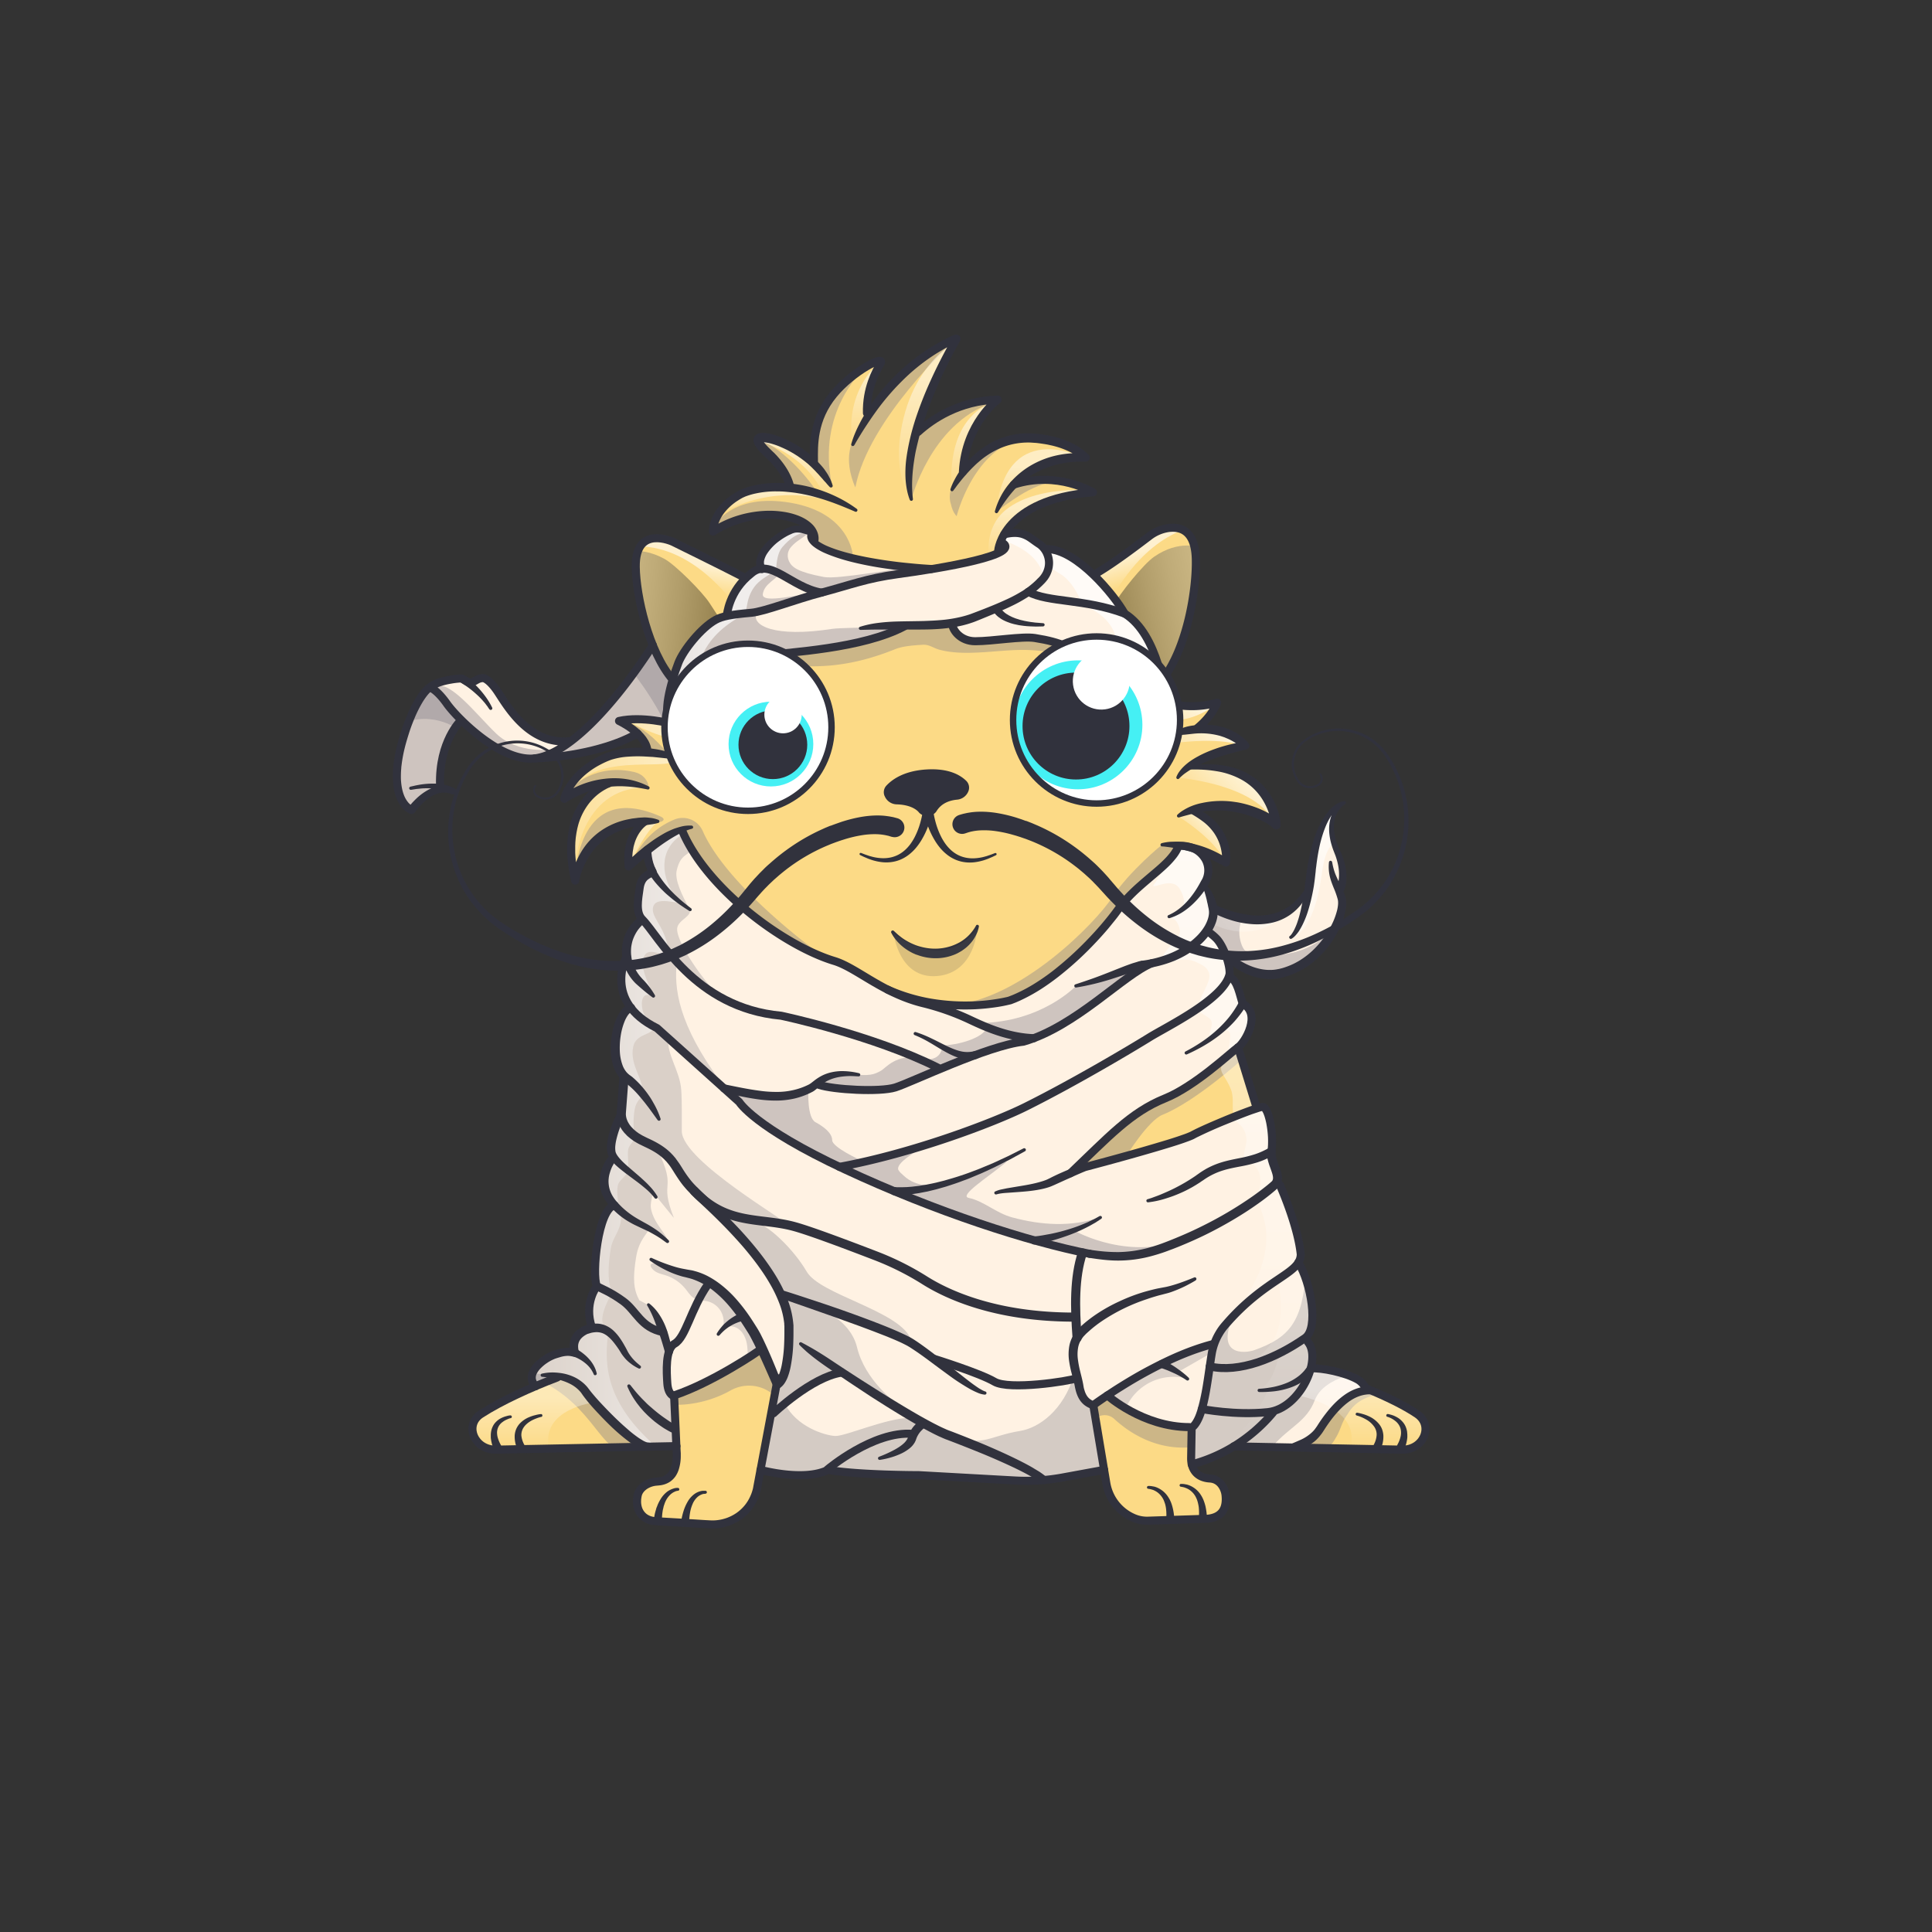 <svg xmlns="http://www.w3.org/2000/svg" viewBox="0 0 3000 3000" xmlns:xlink="http://www.w3.org/1999/xlink"><rect x="0" y="0" width="3000" height="3000" fill="#333333" stroke="none"/><g clip-path="url(#kittyClipPath)"><g id="tail"></g></g><g clip-path="url(#kittyClipPath)"><g id="bodyFur_wrap"><clipPath id="furClipPath"><path d="M1180.9,2282.4s67.3,18.6,104.8,0c46.5,8.2,141,8.2,141,8.2l149.4,8.3a312,312,0,0,0,73.5-4.6l64.9-11.9h0l3.4,20.7a71.6,71.6,0,0,0,43.2,54.3,52.6,52.6,0,0,0,22.2,3.9l91.9-3c22-2.2,30.1-15.7,27.8-36.9-.7-7-6.2-24.5-24.4-25.6-15.8-.8-25.3-8.6-28.1-21.9h0a247.4,247.4,0,0,0,65.4-28h0l261.4,5.1c33.3.6,49.3-37.5,23.2-55.3-19.4-13.2-48.2-27.1-78.3-39.5-2.9-1.2-4.2-8.4-14-14.1-19.5-11.1-55.9-18.3-72.3-17.3h-.5c4.2-16.3,3.2-31.7-4.5-40.9l-4.8-6,.6-.4c21.3-15.1,9.1-85.1-10.6-117.2,0,0,7.4-4.8.7-33.5s-24-79.6-34.1-91.4v-.2c5.4-12.5-10.5-31.4-8.4-47.2v-.2c4.1-23.5-3.7-70.7-14.4-68.9,0,0-7.5,2.3-8.5.2a25.1,25.1,0,0,1-1.4-3.5l-27.5-89.3.6-.4c11.6-8.9,35.7-52.2,6.7-67.4-4.6-13-7.9-36.7-20.4-41.4l-1.3-.3a38.1,38.1,0,0,0,1.3-4.5c.5-7.3-2-18.6-6.1-29.4v-.4l-19.6-72.4h0c-4.3-21.1-10.1-29.8-14.6-36.1h0c1-1.7,2-3.3,2.8-4.8a35.6,35.6,0,0,0-1.9-38.3,40.8,40.8,0,0,0-16.7-13.8h.3a194.9,194.9,0,0,1,50.1,22.2c1.6-8,3.4-56.6-53.7-81.2h0c21.7-7.3,59.4-13.6,105.2,5.9,13.3,5.6,21.8,11.3,26.8,16.9,0,0-6.9-102.9-138.6-88.4h.2c14-10.8,40.8-25,90.2-34.7,0,0-24.8-30.1-77-25.2l3.3-2.5c23-19,30.1-38.9,30.1-38.9a145.8,145.8,0,0,1-52.6,4.8,50.8,50.8,0,0,1-28-11.5l-.2-2.1c-.5-4.1-1.9-14-4.7-26.7l.4-.3c38.5-49.1,53.4-140,51.9-188.6-1.5-44.4-25.2-49.4-43.6-46.6a64.4,64.4,0,0,0-28.7,12.5c-17.5,13.3-55.8,42.5-82.5,57.9l-4,2.2c-22.6-21.8-49.1-40.1-72.3-40.1h-3.8a36.4,36.4,0,0,0-8.8-8.3c-13.7-8.6-23.4-21.9-52.9-14.8l-1,.2c14.1-24.2,49.5-58.3,138-65.2,0,0-55-34-123-12h-.5c46.4-50.2,112.4-42.1,112.4-42.1-15.5-14.4-39.7-26.3-76.9-30-56.7-5.8-94.3,28.2-114.2,53.7l.2-1.7c4-75,54-112,54-112-59.8,1.9-101.3,30-123.7,50.3l-3.6,2.5c18.5-68,55.6-133.3,63.3-146.8,1.2-2.2-7,1.9-7,1.9-67.4,32.5-109.5,84.6-132.3,121l.3-7.9c-1-38,14-65,21-77,8.6-14.8-43.4,11.8-73,48-32,39-30.6,79-30.3,104v3.6a165.2,165.2,0,0,0-53.7-34.6c-18.4-7.1-53.7-14.8-17,19,21.7,20,30.4,38.6,33.8,51l1.1,2.2c-34-3.7-61.3,1.7-77.9,9.8-45.2,24.8-43,58-43,58,62.5-40.6,141.2-28.7,155.4,1.2l-1.4-.2c-8.5-1.3-20.5-8.3-33-3-30.5,12.9-56.3,41.9-45.5,59.5l-1.5.3c-5.1.7-10,3-14.9,7.3a97.5,97.5,0,0,0-8.3,7.2l-5.2-2.6c-31.5-16.3-107.6-53.7-107.6-53.7s-59-28-58,39c.4,29.6,9.1,77.9,25.8,119.7l.8,1.8c-16.6,40.5-53.2,82.2-56.6,111.5-3,4.2,8.2,13.2,32.6,25.3v.2c8.3,7.7,15.2,17.5,15.6,28.5v.8c-22.2-1.6-46.1,0-64,7.7-57.2,24.2-65.3,64.5-65.3,64.5s28.9-22.7,72.6-25.5l-3.6,1.5s-81,27-52,151c0,0,10.6-87.5,108.9-92.2l-1.9,1.2s-29,18-24,69a353.3,353.3,0,0,1,28.2-24.9l.8-1.1s-.7,18.1,8.3,34.4c-5.3,4.3-17.7,5.6-20.3,25.2-2.4,17.5-6.4,36.9,3.5,47.9l.8.8s-26.8,18-24.6,53.2a26.4,26.4,0,0,0,.2,2.9v.6s-22.7,41.8,6.2,80.1l.5.3c-21.8,5-36.8,79.8-10.8,106l-.3,3.9-4,52.7s-.1.9-.1,2.6l-.5.7s-19.3,38.3-14.6,58.7a23.3,23.3,0,0,0,3.3,7l-1.9,2.3s-30.6,36,2.3,71.8l.9.9c-25.7,5.6-35.5,107.4-27.4,125.7h0c-1.2,1.6-20.5,27.7-7.5,64.4l.2.8a56.9,56.9,0,0,0-9.6,2.5c-11.5,5.2-23.3,15.9-17,35.7h-.3c-10.8-2.2-15.1-2.5-31.4,2.9s-48.5,28-30,48.5l.4.4c-30.5,13-61.3,28.1-84.8,43.3-26.5,17.1-10.1,55.9,23.2,55.3l280.3-5.5h0l.5,11.5c.4,23.3-6.6,42.4-29.9,43.5-15.6.8-28.2,9.9-30.7,21.1-4.7,21.5,5.9,38.9,27.3,40.4l84.2,5c26.5,1.6,51.9-11.3,65.4-34.1a72.2,72.2,0,0,0,8.8-23.9l5-26.3"></path><path d="M989.8,1138.8v.2"></path></clipPath><g><g id="bodyFur"><g clip-path="url(#furClipPath)"><path fill="#fcda86" d="M715.6 567.3H2225v1824.09H715.6z"></path><path fill="#b8916c" d="M1181.5 2294.7c1.7-6.6 5.2-56.8 22.7-141.2 10.4-50.5 16.8-83.5 22-105 38.7-162 16.1-179.6 50-276 23.1-65.9 47.1-131.2 111-162 7.6-3.7 65.8-30.8 125-7 57.6 23.1 81.2 80.6 105.3 141.9 29.1 74.1 19.9 99.7 53 285.3 6.9 38.6 13.7 77.2 20.7 115.8 4 22.6 5.9 45.3 10 68 9.4 53.2 11.6 54.1 11.3 56.2-9.7 78.5-486.6 140.6-531 24z"></path></g></g><g id="bodyFur__patch"><defs><clipPath id="bodyFur__patch__a"><path fill="none" d="M1180.9,2282.4s67.3,18.6,104.8,0c46.5,8.2,141,8.2,141,8.2l149.4,8.3a312,312,0,0,0,73.5-4.6l64.9-11.9h0l3.4,20.7a71.6,71.6,0,0,0,43.2,54.3,52.6,52.6,0,0,0,22.2,3.9l91.9-3c22-2.2,30.1-15.7,27.8-36.9-.7-7-6.2-24.5-24.4-25.6-15.8-.8-25.3-8.6-28.1-21.9h0a247.4,247.4,0,0,0,65.4-28h0l261.4,5.1c33.3.6,49.3-37.5,23.2-55.3-19.4-13.2-48.2-27.1-78.3-39.5-2.9-1.2-4.2-8.4-14-14.1-19.5-11.1-55.9-18.3-72.3-17.3h-.5c4.2-16.3,3.2-31.7-4.5-40.9l-4.8-6,.6-.4c21.3-15.1,9.1-85.1-10.6-117.2,0,0,7.4-4.8.7-33.5s-24-79.6-34.1-91.4v-.2c5.4-12.5-10.5-31.4-8.4-47.2v-.2c4.1-23.5-3.7-70.7-14.4-68.9,0,0-7.5,2.3-8.5.2a25.1,25.1,0,0,1-1.4-3.5l-27.5-89.3.6-.4c11.6-8.9,35.7-52.2,6.7-67.4-4.6-13-7.9-36.7-20.4-41.4l-1.3-.3a38.1,38.1,0,0,0,1.3-4.5c.5-7.3-2-18.6-6.1-29.4v-.4l-19.6-72.4h0c-4.3-21.1-10.1-29.8-14.6-36.1h0c1-1.7,2-3.3,2.8-4.8a35.6,35.6,0,0,0-1.9-38.3,40.8,40.8,0,0,0-16.7-13.8h.3a194.9,194.9,0,0,1,50.1,22.2c1.6-8,3.4-56.6-53.7-81.2h0c21.7-7.3,59.4-13.6,105.2,5.9,13.3,5.6,21.8,11.3,26.8,16.9,0,0-6.9-102.9-138.6-88.4h.2c14-10.8,40.8-25,90.2-34.7,0,0-24.8-30.1-77-25.2l3.3-2.5c23-19,30.1-38.9,30.1-38.9a145.8,145.8,0,0,1-52.6,4.8,50.8,50.8,0,0,1-28-11.5l-.2-2.1c-.5-4.1-1.9-14-4.7-26.7l.4-.3c38.5-49.1,53.4-140,51.9-188.6-1.5-44.4-25.2-49.4-43.6-46.6a64.4,64.4,0,0,0-28.7,12.5c-17.5,13.3-55.8,42.5-82.5,57.9l-4,2.2c-22.6-21.8-49.1-40.1-72.3-40.1h-3.8a36.4,36.4,0,0,0-8.8-8.3c-13.7-8.6-23.4-21.9-52.9-14.8l-1,.2c14.1-24.2,49.5-58.3,138-65.2,0,0-55-34-123-12h-.5c46.4-50.2,112.4-42.1,112.4-42.1-15.5-14.4-39.7-26.3-76.9-30-56.7-5.8-94.3,28.2-114.2,53.7l.2-1.7c4-75,54-112,54-112-59.8,1.9-101.3,30-123.7,50.3l-3.6,2.5c18.5-68,55.6-133.3,63.3-146.8,1.2-2.2-7,1.9-7,1.9-67.4,32.5-109.5,84.6-132.3,121l.3-7.9c-1-38,14-65,21-77,8.6-14.8-43.4,11.8-73,48-32,39-30.6,79-30.3,104v3.6a165.2,165.2,0,0,0-53.7-34.6c-18.4-7.1-53.7-14.8-17,19,21.7,20,30.4,38.6,33.8,51l1.1,2.2c-34-3.7-61.3,1.7-77.9,9.8-45.2,24.8-43,58-43,58,62.5-40.6,141.2-28.7,155.4,1.2l-1.4-.2c-8.5-1.3-20.5-8.3-33-3-30.5,12.9-56.3,41.9-45.5,59.5l-1.5.3c-5.1.7-10,3-14.9,7.3a97.5,97.5,0,0,0-8.3,7.2l-5.2-2.6c-31.5-16.3-107.6-53.7-107.6-53.7s-59-28-58,39c.4,29.6,9.1,77.9,25.8,119.7l.8,1.8c-16.6,40.5-53.2,82.2-56.6,111.5-3,4.2,8.2,13.2,32.6,25.3v.2c8.3,7.7,15.2,17.5,15.6,28.5v.8c-22.2-1.6-46.1,0-64,7.7-57.2,24.2-65.3,64.5-65.3,64.5s28.9-22.7,72.6-25.5l-3.6,1.5s-81,27-52,151c0,0,10.6-87.5,108.9-92.2l-1.9,1.2s-29,18-24,69a353.3,353.3,0,0,1,28.2-24.9l.8-1.1s-.7,18.1,8.3,34.4c-5.3,4.3-17.7,5.6-20.3,25.2-2.4,17.5-6.4,36.9,3.5,47.9l.8.8s-26.8,18-24.6,53.2a26.4,26.4,0,0,0,.2,2.9v.6s-22.7,41.8,6.2,80.1l.5.3c-21.8,5-36.8,79.8-10.8,106l-.3,3.9-4,52.7s-.1.9-.1,2.6l-.5.7s-19.3,38.3-14.6,58.7a23.3,23.3,0,0,0,3.3,7l-1.9,2.3s-30.6,36,2.3,71.8l.9.9c-25.7,5.6-35.5,107.4-27.4,125.7h0c-1.2,1.6-20.5,27.7-7.5,64.4l.2.8a56.9,56.9,0,0,0-9.6,2.5c-11.5,5.2-23.3,15.9-17,35.7h-.3c-10.8-2.2-15.1-2.5-31.4,2.9s-48.5,28-30,48.5l.4.4c-30.5,13-61.3,28.1-84.8,43.3-26.5,17.1-10.1,55.9,23.2,55.3l280.3-5.5h0l.5,11.5c.4,23.3-6.6,42.4-29.9,43.5-15.6.8-28.2,9.9-30.7,21.1-4.7,21.5,5.9,38.9,27.3,40.4l84.2,5c26.5,1.6,51.9-11.3,65.4-34.1a72.2,72.2,0,0,0,8.8-23.9l5-26.3"></path></clipPath></defs><g fill="none" clip-path="url(#bodyFur__patch__a)"><path id="bodyFur__patch__left" fill="#fcda86" d="M1020.5,1022.4l-5.9-18.3S942.2,936.6,962.7,851c17.3-73,72.1-44.5,103.5-21,29,21.7,91.8,67.8,91.8,67.8l-8.5,20.3-16,40-39.7,21.7-49.6,83Z"></path><path id="bodyFur__patch__middle" fill="#fcda86" d="M1255.8,838.1l-4.4-18.8-26.7,2.7-120.4,17.3-32.9-57.1s121.5-275.7,125.8-277.1,361.4-4.3,368.5,4.2,145.7,154.3,145.7,154.3V769.3l-124.6,45.5-26.6,14.7,9,26.3-29,13.3-107.3,18.8L1340,873.6l-72.1-20.4Z"></path><path id="bodyFur__patch__right" fill="#fcda86" d="M1812.9,737.9l104.3,162.9s-111.9,175.1-111.9,169.3-26.7-80.8-26.7-80.8l-21.7-19.8s-17.6-17-20.5-21.3-40.2-54.2-40.2-54.2Z"></path></g></g><g id="bodyFur__bandage" fill="#fff2e3"><path d="M1954.1,1720a26.9,26.9,0,0,0,5.7-1.1c10.7-1.8,18.5,45.4,14.4,68.9v.2c-2.1,15.8,13.8,34.7,8.4,47.2v.2c10.1,11.8,27.6,63.2,34.1,91.4s-.7,33.5-.7,33.5c19.7,32.1,31.9,102.1,10.6,117.2l-.6.4,4.8,6c7.7,9.2,8.7,24.6,4.5,40.9h.5c16.4-1,52.8,6.2,72.3,17.3,9.8,5.7,11.1,12.9,14,14.1,0,0-39,12.3-55,39.3s-52.1,52.3-52.1,52.3l-99.2-1.9h0c-20,12.2-65.4,28-65.4,28l.7-57.4c-76,0-130-49-130-49l-24,15,17.3,99.9-64.9,11.9a312,312,0,0,1-73.5,4.6l-149.4-8.3s-94.5,0-141-8.2c-37.5,18.6-104.8,0-104.8,0l25.3-135.9-21-51c-68,48-135,72-135,72v79.3H998.4c-29.2-18.4-86.5-81.4-95.2-94.2s-37.7-15.9-37.7-15.9l-33.9,15.7-.4-.4-1.2-1.4c-15.8-20.2,16.8-42.4,31.2-47.1,16.3-5.4,20.6-5.1,31.4-2.9h.3c-6.3-19.8,5.5-30.5,17-35.7a56.9,56.9,0,0,1,9.6-2.5l-.2-.8c-13-36.7,6.3-62.8,7.5-64.4h0c-8.1-18.3,1.7-120.1,27.4-125.7l-.9-.9c-32.9-35.8-2.3-71.8-2.3-71.8l1.9-2.3a23.3,23.3,0,0,1-3.3-7c-4.7-20.4,14.6-58.7,14.6-58.7l.5-.7c0-1.7.1-2.6.1-2.6l4-52.7.3-3.9c-26-26.2-11-101,10.8-106l-.5-.3c-28.9-38.3-6.2-80.1-6.2-80.1v-.6a26.4,26.4,0,0,1-.2-2.9c-2.2-35.2,24.6-53.2,24.6-53.2l-.8-.8c-9.9-11-5.9-30.4-3.5-47.9,2.6-19.6,15-20.9,20.3-25.2-9-16.3-8.3-34.4-8.3-34.4l51.6-31.4,59.4,86.7,68,60,81.3,45.3,47.3,18,69.4,40,55,19.4,66,3,76-11,79-51,88-91.7c10-17.3,19.3-24.8,29-34.3,25.7-25.3,48.9-48.9,52.3-55.7,4.7-9.3,25.6.2,25.6.2a40.8,40.8,0,0,1,16.7,13.8,35.6,35.6,0,0,1,1.9,38.3c-.8,1.5-1.8,3.1-2.8,4.8h0c4.5,6.3,10.3,15,14.6,36.1h0s106.8,59.3,149.8-35.5h0c.8-5.1,1.5-10.4,2.1-16.1,12-108,52-112,52-112s-36,19-11,76c11.5,26.1,9.5,46.5,5.6,56.4l-2.6,4.9a84.3,84.3,0,0,1,4,11.7c6.1,23.2-25.4,97.6-92.6,115.3-48,12.7-87.7-28.3-87.7-28.3v.4c4.1,10.8,6.6,22.1,6.1,29.4a38.1,38.1,0,0,1-1.3,4.5l1.3.3c12.5,4.7,15.8,28.4,20.4,41.4,29,15.2,4.9,58.5-6.7,67.4,0,0-47.8,42.6-72.8,57.6s-89,40-117,71-69,66-69,66,121-38,127-38,71-29,74-29S1954.1,1720,1954.1,1720Z"></path><path d="M1746.4,952.8c-16-28.7-74.8-100.2-120.7-100.2h-3.9a35.7,35.7,0,0,0-8.7-8.2c-13.7-8.6-23.4-21.9-52.9-14.8l-6,12c30.2,15.1-42.9,31.5-107,42.1h-1c-115.4-6.5-202.5-34.1-185-57.1-8.5-1.3-20.5-8.3-33-3-30.5,12.9-56.3,41.9-45.5,59.5l-1.3.2a29.3,29.3,0,0,0-15.1,7.4c-34.8,27.1-37.6,64.9-37.6,64.9v.9c-7.6,1.6-12.9,3.5-17.6,6.1-22,12-50.3,46.9-58,67.3-2.9,7.4-5.9,16.3-8.7,25.5-11.7-13.6-21.7-31.6-29.9-51.2l-.8-2.1c-40.4,62.3-85,116.5-125.6,147.7l-1.3,1c-66.5,8-100.7-57.2-115.2-78.2-13.1-18.9-21-19.5-21-19.5-9.7-.4-13.6,6.8-21.2,7.1-1.6.1-11.8-6.7-13.3-6.6a120.8,120.8,0,0,0-16.1,1.8c-25.9,4.3-32.4,12.2-32.4,12.2h-1s-20.1,13.1-39.2,73.9c-23.5,75.2-5.6,109,11.6,116.1,0,0,31-44.4,64.2-29.1,0,0-6.2-4.7-19.8-7l-.2-2.3c-1.9-68.3,32.4-100.6,32.4-100.6l.5-.7c26.5,26.3,69.7,60.1,107.5,60.1l6.5-.3c64-2.6,124.3-18.2,159.6-38.9l-.5-.4a125.7,125.7,0,0,0-28.1-18.9c36-8,81.2,4.2,81.2,4.2l1.2-2.5v-.2c2.3-5.2,41-89.5,140.2-102.9l31.3-4c26-3.1,169.5-23.1,189.6-41.7l.5-.9c24.6-.2,49.1-.7,71.6-4l1.9,2.1c14,46.7,92.1,19.4,131.2,22.1,29.8,2,64.8,24,82.1,32.8l117.4,59.9S1799.8,985.8,1746.4,952.8Z"></path></g></g></g><g id="shadow" style="mix-blend-mode:multiply"><defs><clipPath id="shadow__b"><path fill="none" d="M1180.9,2282.4s67.3,18.6,104.8,0c46.5,8.2,141,8.2,141,8.2l149.4,8.3a312,312,0,0,0,73.5-4.6l64.9-11.9h0l3.4,20.7a71.6,71.6,0,0,0,43.2,54.3,52.6,52.6,0,0,0,22.2,3.9l91.9-3c22-2.2,30.1-15.7,27.8-36.9-.7-7-6.2-24.5-24.4-25.6-15.8-.8-25.3-8.6-28.1-21.9h0a247.4,247.4,0,0,0,65.4-28h0l261.4,5.1c33.3.6,49.3-37.5,23.2-55.3-19.4-13.2-48.2-27.1-78.3-39.5-2.9-1.2-4.2-8.4-14-14.1-19.5-11.1-55.9-18.3-72.3-17.3h-.5c4.2-16.3,3.2-31.7-4.5-40.9l-4.8-6,.6-.4c21.3-15.1,9.1-85.1-10.6-117.2,0,0,7.4-4.8.7-33.5s-24-79.6-34.1-91.4v-.2c5.4-12.5-10.5-31.4-8.4-47.2v-.2c4.1-23.5-3.7-70.7-14.4-68.9,0,0-7.5,2.3-8.5.2a25.1,25.1,0,0,1-1.4-3.5l-27.5-89.3.6-.4c11.6-8.9,35.7-52.2,6.7-67.4-4.6-13-7.9-36.7-20.4-41.4l-1.3-.3a38.1,38.1,0,0,0,1.3-4.5c.5-7.3-2-18.6-6.1-29.4v-.4s39.7,41,87.7,28.3c67.2-17.7,98.7-92.1,92.6-115.3a84.3,84.3,0,0,0-4-11.7l2.6-4.9c3.9-9.9,5.9-30.3-5.6-56.4-25-57,11-76,11-76s-40,4-52,112c-.6,5.7-1.3,11-2.1,16.1h0c-43,94.8-149.8,35.5-149.8,35.5h0c-4.3-21.1-10.1-29.8-14.6-36.1h0c1-1.7,2-3.3,2.8-4.8a35.6,35.6,0,0,0-1.9-38.3,40.8,40.8,0,0,0-16.7-13.8h.3a194.9,194.9,0,0,1,50.1,22.2c1.6-8,3.4-56.6-53.7-81.2h0c21.7-7.3,59.4-13.6,105.2,5.9,13.3,5.6,21.8,11.3,26.8,16.9,0,0-6.9-102.9-138.6-88.4h.2c14-10.8,40.8-25,90.2-34.7,0,0-24.8-30.1-77-25.2l3.3-2.5c23-19,30.1-38.9,30.1-38.9a145.8,145.8,0,0,1-52.6,4.8,50.8,50.8,0,0,1-28-11.5l-.2-2.1c-.5-4.1-1.9-14-4.7-26.7l.4-.3c38.5-49.1,53.4-140,51.9-188.6-1.5-44.4-25.2-49.4-43.6-46.6a64.4,64.4,0,0,0-28.7,12.5c-17.5,13.3-55.8,42.5-82.5,57.9l-4,2.2c-22.6-21.8-49.1-40.1-72.3-40.1h-3.8a36.4,36.4,0,0,0-8.8-8.3c-13.7-8.6-23.4-21.9-52.9-14.8l-1,.2c14.1-24.2,49.5-58.3,138-65.2,0,0-55-34-123-12h-.5c46.4-50.2,112.4-42.1,112.4-42.1-15.5-14.4-39.7-26.3-76.9-30-56.7-5.8-94.3,28.2-114.2,53.7l.2-1.7c4-75,54-112,54-112-59.8,1.9-101.3,30-123.7,50.3l-3.6,2.5c18.5-68,55.6-133.3,63.3-146.8,1.2-2.2-7,1.9-7,1.9-67.4,32.5-109.5,84.6-132.3,121l.3-7.9c-1-38,14-65,21-77,8.6-14.8-43.4,11.8-73,48-32,39-30.6,79-30.3,104v3.6a165.2,165.2,0,0,0-53.7-34.6c-18.4-7.1-53.7-14.8-17,19,21.7,20,30.4,38.6,33.8,51l1.1,2.2c-34-3.7-61.3,1.7-77.9,9.8-45.2,24.8-43,58-43,58,62.5-40.6,141.2-28.7,155.4,1.2l-1.4-.2c-8.5-1.3-20.5-8.3-33-3-30.5,12.9-56.3,41.9-45.5,59.5l-1.5.3c-5.1.7-10,3-14.9,7.3a97.5,97.5,0,0,0-8.3,7.2l-5.2-2.6c-31.5-16.3-107.6-53.7-107.6-53.7s-59-28-58,39c.4,29.6,9.1,77.9,25.8,119.7l.8,1.8c-40.7,62.8-85.7,117.2-126.5,148.3l-.4.4c-66.5,8-100.7-57.2-115.2-78.2-13.1-18.9-21-19.5-21-19.5-9.7-.4-13.6,6.8-21.2,7.1-1.6.1-11.8-6.7-13.3-6.6a120.8,120.8,0,0,0-16.1,1.8c-25.9,4.3-32.7,12-32.7,12l-.7.3s-20.1,13.1-39.2,73.9c-23.5,75.2-5.6,109,11.6,116.1,0,0,31-44.4,64.2-29.1,0,0-6.2-4.8-20-7.1v-2.2c-1.9-68.3,32.4-100.6,32.4-100.6l.7-.6,1.3,1.4c26.6,26.1,68.9,58.6,106,58.6l6.5-.3c64-2.6,124.3-18.2,159.6-38.9v.2c8.3,7.7,15.2,17.5,15.6,28.5v.8c-22.2-1.6-46.1,0-64,7.7-57.2,24.2-65.3,64.5-65.3,64.5s28.9-22.7,72.6-25.5l-3.6,1.5s-81,27-52,151c0,0,10.6-87.5,108.9-92.2l-1.9,1.2s-29,18-24,69a353.3,353.3,0,0,1,28.2-24.9l.8-1.1s-.7,18.1,8.3,34.4c-5.3,4.3-17.7,5.6-20.3,25.2-2.4,17.5-6.4,36.9,3.5,47.9l.8.8s-26.8,18-24.6,53.2a26.4,26.4,0,0,0,.2,2.9v.6s-22.7,41.8,6.2,80.1l.5.3c-21.8,5-36.8,79.8-10.8,106l-.3,3.9-4,52.7s-.1.9-.1,2.6l-.5.7s-19.3,38.3-14.6,58.7a23.3,23.3,0,0,0,3.3,7l-1.9,2.3s-30.6,36,2.3,71.8l.9.9c-25.7,5.6-35.5,107.4-27.4,125.7h0c-1.2,1.6-20.5,27.7-7.5,64.4l.2.8a56.9,56.9,0,0,0-9.6,2.5c-11.5,5.2-23.3,15.9-17,35.7h-.3c-10.8-2.2-15.1-2.5-31.4,2.9s-48.5,28-30,48.5l.4.4c-30.5,13-61.3,28.1-84.8,43.3-26.5,17.1-10.1,55.9,23.2,55.3l280.3-5.5h0l.5,11.5c.4,23.3-6.6,42.4-29.9,43.5-15.6.8-28.2,9.9-30.7,21.1-4.7,21.5,5.9,38.9,27.3,40.4l84.2,5c26.5,1.6,51.9-11.3,65.4-34.1a72.2,72.2,0,0,0,8.8-23.9l5-26.3"></path></clipPath><linearGradient id="shadow__a" x1="949.93" x2="1113.48" y1="955.98" y2="955.98" gradientTransform="translate(119.9 -115.7) rotate(6.7)" gradientUnits="userSpaceOnUse"><stop offset="0" stop-color="gray"></stop><stop offset=".14" stop-color="#797979"></stop><stop offset=".35" stop-color="#646464"></stop><stop offset=".6" stop-color="#434343"></stop><stop offset=".89" stop-color="#141414"></stop><stop offset="1"></stop></linearGradient><linearGradient id="shadow__c" x1="402.83" x2="561.37" y1="1020.48" y2="1020.48" gradientTransform="matrix(-0.98, 0.22, 0.22, 0.98, 2055.63, -143.97)" xlink:href="#shadow__a"></linearGradient></defs><g clip-path="url(#shadow__b)"><path style="mix-blend-mode:multiply" fill="#84818a" d="M1207.5,2143.5c-1.2,4.8,4.8-.8,13-9.7,2.9-3.1,7.7-32.8,7-62.3-.7-27.6-6.9-55.1-4-54.7,44.5,6.5,96.7,31.3,107.3,75.3,12.5,51.6,59.2,84.3,59.4,86.7s-117.4-69.9-106.3-62c9.4,6.6,17.4,12.4,15.6,13.3-19.6,9.8-83.7,43.9-81.4,48.5,18.8,37.6,62.9,50.1,78.3,51.2s80.7-28.5,118.8-28.3c1.4,0,23.6,2.7,16,11s40.9,9.3,42,10c47,29,59.9,7.6,111-.6,28.7-4.6,66.9-31.5,83.5-86.6,8.5-28.6,7.5,14.2,9.5,30.2l20.4,15.9,16.9,101-106.3,17.1-134-5-207-8.6-34,6.6-52.3-10.1Z" opacity=".35"></path><path style="mix-blend-mode:multiply" fill="#84818a" d="M1852.2,2218.5s32-152.5,68.4-186c-39.4,75,13.1,69,27.1,64,53.7-19.2,75.9-43,80.2-126.3l92.6,159.5s-64.4,6.6-78.9,44.5c-12.8,33.4-38.5,40.8-64.9,70.9-30.9,35.4-34.7,70.3-87.5,55.4l-38.7-18.1Z" opacity=".35"></path><path style="mix-blend-mode:multiply" fill="#84818a" d="M666.8,1069.5s-85.6,118-29.4,185.4c0,0,15.4-27.3,45.9-29.9,0,0-6.8-68.6,32.4-106.4C715.7,1118.6,691.5,1083.5,666.8,1069.5Z" opacity=".4"></path><path style="mix-blend-mode:multiply" fill="#84818a" d="M672.8,1068.1s108,150.7,184.7,95.4c0,0-52.7,8.6-87.3-24.7C738.9,1108.8,694.2,1049.5,672.8,1068.1Z" opacity=".4"></path><path style="mix-blend-mode:multiply" fill="#84818a" d="M1108.8,816.8s27.4-52,119.4-36,96,81.3,96,81.3-39.4,2.7-63.4-25.3c0,0-35.3-78-148-14Z" opacity=".4"></path><path style="mix-blend-mode:multiply" fill="#84818a" d="M1179.5,682.1s44,16,90,82.7l-45.3-6a111.7,111.7,0,0,0-20-40A269.9,269.9,0,0,1,1179.5,682.1Z" opacity=".4"></path><path style="mix-blend-mode:multiply" fill="#84818a" d="M1338.8,576.1s-70,63.4-47.3,175.4l-31.3-36S1253.5,612.8,1338.8,576.1Z" opacity=".4"></path><path style="mix-blend-mode:multiply" fill="#84818a" d="M1478.8,531.5s-130.6,120-150.6,225.3c0,0-21.4-43.3-1.4-76.7S1395.5,552.8,1478.8,531.5Z" opacity=".4"></path><path style="mix-blend-mode:multiply" fill="#84818a" d="M1414.8,774.1c1,3.7,28-114.6,125.4-148.6,0,0-51.9-10.5-118.3,47.8C1421.9,673.3,1402.2,729.5,1414.8,774.1Z" opacity=".4"></path><path style="mix-blend-mode:multiply" fill="#84818a" d="M1482.2,749.5a36.6,36.6,0,0,0-5.4,34s2,11.3,8.7,18c0,0,24.7-100,98-119.4C1583.5,682.1,1524.8,686.1,1482.2,749.5Z" opacity=".4"></path><path style="mix-blend-mode:multiply" fill="#84818a" d="M1546.8,794.8c-.8,2,50-42.7,88-46,0,0-45.3-9.3-57.3.7S1559.5,764.1,1546.8,794.8Z" opacity=".4"></path><path style="mix-blend-mode:multiply" fill="url(#shadow__a)" d="M960.9,860.5s29.6-15.5,71.3,7.6c17.4,9.8,58.6,51.4,69.5,68.2l12.7,19.5-42.2,40.3-29.4,54.7-49.3-77.3Z" opacity=".4"></path><path style="mix-blend-mode:multiply" fill="url(#shadow__c)" d="M1862.2,850s-31-12.6-70.2,14.6c-16.4,11.4-53.2,56.9-62.4,74.6l-8.6,6.7,42,16.5,43.5,96,34.4-92.8Z" opacity=".4"></path><path style="mix-blend-mode:multiply" fill="#84818a" d="M1892.4,1458.3s-18.3-2.4-14.2-11.8c6-14,5.3-37,12-34,3.2,1.4,42,8,39,14-11.3,22.4.4,48.6,5,49.9,36.2,10.5,90.1,13.4,137.3-34.6,0,0,1.3,102.9-102.9,96.5l-57.1-38.1Z" opacity=".4"></path><path style="mix-blend-mode:multiply" fill="#84818a" d="M1031.7,2254.1l20.5.3-1.4-49c-1.1-20.8-11.6-39.4-14.6-57.3-2.2-12.8,3.4-25.5.5-36.6-4.5-16.8-3.7-38-9.2-50.7-7.3-16.7-14.7-26.5-22.7-35.3l-12.1-6.5c-9.2-17.3-10.2-34-5-66.5,4.5-28.5,18.9-37.5,19.6-44,.2-1,28.7,19.5,28.9,18.5,1-8.8-21-26.5-25.3-50.1-1.5-8,1.8-16.6,2.7-25.5.1-.7,33,40.4,32.8,39.7-24.3-61.6,6.7-39.1-25.9-107.3-.7-1.6,59.4,66.9,60.4,68.3,36.3,47.4,94.3,41.4,136.3,46.4,12.5,1.5-158-95-158.5-142-.2-23.4.5-44.7-.9-64.4-2-28.7-22.3-54.6-19.9-77.9.2-1.4,84.1,69.7,83.2,68.5-69.3-93.3-74.5-149.6-70.1-188.6.2-1.7,63,50.7,61.8,49.4-40-45.4-63-88-61.3-102s25.1-18.5,18.7-30.7c-11.4-21.3-22.8-44.6-19.4-59.3,6.7-28.7,20.6-21.2,22.6-35.8l-16.6-27.6L875.4,1420.9c16.5,200.3-58.3,489.1-75.2,578.1-8.3,43.3-4.9,81.4,5.8,113.9l11.2,42.1,48.3-18.3,37.7,15.9,57,61.9,38.2,32.3Z" opacity=".3"></path><path style="mix-blend-mode:multiply" fill="#84818a" d="M807.3,2130.1c4.6,14,9.3,9.8,16.2,21.8.9,1.5,18.1-6.7,19.7-5.9,78,39.7,89.9,107.7,128,107.7l51.5.2-35.4-16-63.8-60.4L895.8,2148l-35.6-12.1Z" opacity=".4"></path><path style="mix-blend-mode:multiply" fill="#84818a" d="M1152.4,1025.9c.4-.2,27.6-11.3,74.8-18.4,19.3-3,36.6,3.1,56.1-.9s49.2-9.3,59.2-11.5c18.8-4.1,56-19.3,55.7-19.3-17.5-1-24.5-1-43.3-1.3-9.6-.2-53.2.5-62.7,2-90,14-125.7-5.5-117.5-24,.5-1.3,83.3-29.1,82-29.5-8.9-2.6-74.7,16.1-72.2-.5s20.2-21.7,26.7-33c.7-1.3,19.9,17.3,40.3,24.3s48.6-.6,47.3-1.1c-7.2-3,106.9-25.5,100.9-28.2s-98.5,15.5-120,11.5c-40.3-7.5-49.8-15-54.2-23.9-3.1-6.3-3.8-15.1,2.7-22.6,9.3-10.8,17.7-12.7,28-23-85-25-125,127-125,127l-51,38-36,62-34-46-57,79-100,92,1.6,12.3,141.4-46.7-28.7-22.6,68-2.7,9.3-.7S1071.3,1052.3,1152.4,1025.9Z" opacity=".4"></path><path style="mix-blend-mode:multiply" fill="#84818a" d="M979.5,1342.8s19.3-21.3,51.3-41.3l26-13.4s75.4,146,206.7,186c0,0-134.8-98.7-172.3-183.7a34,34,0,0,0-43.8-17.9c-22.8,9.3-51.2,29-67.9,70.3" opacity=".4"></path><path style="mix-blend-mode:multiply" fill="#84818a" d="M893.5,1359.5s3.3-149.4,132.7-91.4c6.7,3.1,5.5,7.2-3.5,8.9,0,0-90.5-12.9-129.2,82.5" opacity=".4"></path><path style="mix-blend-mode:multiply" fill="#84818a" d="M1007.5,1223.5s-63.3-20.7-121.3,10.6c-22.4,12.1,22-53.3,98.6-35.3C1006.9,1204,1007.5,1223.5,1007.5,1223.5Z" opacity=".4"></path><path style="mix-blend-mode:multiply" fill="#84818a" d="M962.5,1122.5s26.3-11,77,50.3c2.7,3.3-7.3-2-7.3-2l-26.7-3.3S998.5,1138.5,962.5,1122.5Z" opacity=".4"></path><path style="mix-blend-mode:multiply" fill="#84818a" d="M1116.2,1880.8s33.3,14.7,54,16.7,62,42,82.6,77.3,140.7,60,160.7,102.7l-198.7-70-98.6-126.7" opacity=".35"></path><path style="mix-blend-mode:multiply" fill="#84818a" d="M1675.5,1816.8l72.7-20.7s34.3-56,57-65.1c51-20.5,123.1-85.6,123.1-85.6s.4-19.1-11.6-10.4c-38.3,19.1-122,78-151.2,99.1C1719.5,1767.5,1675.5,1816.8,1675.5,1816.8Z" opacity=".4"></path><path style="mix-blend-mode:multiply" fill="#84818a" d="M1002.5,966.9l-35.3,58.6s36.1,38.4,66.1,98.4c0,0,1.5-45.4,10.9-70.4C1044.2,1053.5,1007,1010.4,1002.5,966.9Z" opacity=".4"></path><path style="mix-blend-mode:multiply" fill="#84818a" d="M629.2,1108.5l39.2-44.2,52.8,57.2-7,13s-39-32-90-11Z" opacity=".4"></path><path style="mix-blend-mode:multiply" fill="#84818a" d="M1751.2,1505.5l-80,25s-53,57-150,58c0,0,10.8,2.3,10,8-1.6,10.6-30.9,25-68,27,0,0,1,28-35,20s-53.2,15.2-60,19c-11,6-17,9-49,5s-47,16-47,16,36,15,100,11,108-53,142-57,110-20,145-49,109-83,109-83Z" opacity=".4"></path><path style="mix-blend-mode:multiply" fill="#84818a" d="M1255.2,1694.5s-2,41,11,48,26,17,26,28,44,31,44,31l44-9s49.7-9,45.3-6.4c-30,18-33.1,27.2-30,31.4s2.2,2.8,7.7,8c21,20,47,13,42,16s11,1,23-3c0,0,101.7-40.1,94-33.7-27.4,22.7-74,52-58,55.3,24.1,5.1,42,23.5,68,30.4,45,12,91,15,135,0,0,0-24,18-38,21,0,0,88,50,177,9,0,0-68,48-146,31s-300-96-300-96l-147-67-97-66-23-30,67,9Z" opacity=".4"></path><path style="mix-blend-mode:multiply" fill="#84818a" d="M1704.8,2200.1h0a22,22,0,0,1,25.5,3.3c18.6,17.2,59.9,47.9,115.9,44.1l1.3-30.7s-76.7-6-124.7-49.3l-25.3,11.3Z" opacity=".4"></path><path style="mix-blend-mode:multiply" fill="#84818a" d="M1049.6,2181.3s41.6,2.2,85-22.3a58.3,58.3,0,0,1,64.3,5h0l5.9-25.9-21.3-46s-93.3,65.4-138.7,74Z" opacity=".4"></path><path style="mix-blend-mode:multiply" fill="#84818a" d="M1804.2,1311.8s-50.4,40.7-77.2,81.7-142.7,158.5-248.3,167.2c0,0,119.8,19.8,231.5-114.6,0,0,68.2-76.2,109.1-118.7l10.9-13.9Z" opacity=".4"></path><path style="mix-blend-mode:multiply" fill="#84818a" d="M1035.7,1981a65.1,65.1,0,0,1,28.3,19.9c4.7,5.7,8.7,12.5,15.3,15.8s12.7,2.5,19.1,3.9a32.8,32.8,0,0,1,21.6,16.8,33.3,33.3,0,0,1,1.5,27.3c5.6-6,15.5-6.6,22.8-2.6s11.9,11.5,14.2,19.4,2.4,16.3,2.6,24.5c3.1-2.8,7.3-3.7,11.2-5.1s8-4.1,8.8-8.1-1.1-6.7-2.7-9.7c-11.4-20.5-22.9-41.2-39-58.3s-37.7-30.9-59.8-41c-18.6-8.5-39.1-17.1-59.1-21.4-6.4-1.5-14-.4-8.1,7.2S1027.7,1978.2,1035.7,1981Z" opacity=".3"></path><path style="mix-blend-mode:multiply" fill="#84818a" d="M1749,2184.5a80.8,80.8,0,0,1,93-44.1l-12.2-10.2,44.6-25.6c2.9-1.7,5.9-3.4,7.7-6.3s1.8-7-.8-9.1-6-1.3-9-.6c-10.4,2.6-20.8,5.1-31,8.3-34.5,10.6-63.3,29-94.1,47.9-6.1,3.7-15.6,7-19,13.2s-3,15.3,3,19.2" opacity=".3"></path><path style="mix-blend-mode:multiply" fill="#84818a" d="M2075.6,2230.2c-4,7-8.2,14.4-15.1,18.5s-12.9,3.8-19.6,4.2l-19.3,1.2a4.9,4.9,0,0,1-3.6-.7c-2.5-1.9.1-5.8,2.6-7.7a162.3,162.3,0,0,0,26.1-26.3c14-18,24.6-39.7,44.2-52.7,6.9-4.6,60.8-4.2,50.8-2.2-37.5,7.5-45.7,26.6-50.5,33.4C2083.3,2208.9,2082.3,2218.4,2075.6,2230.2Z" opacity=".4"></path><path style="mix-blend-mode:multiply" fill="#84818a" d="M1173.1,1036.1c30.7-.7,61.3-1.1,92-1.5,44.3-.5,83.9-10.1,125-26.6,12.2-4.9,29-5.9,42.1-6.8,10.9-.8,16.4,5,27,7.8,43.5,11.5,96.6-2,141,.5s87.1,13.8,125.2,36.7a238.3,238.3,0,0,0-163.2-56.4c-22,1-44.9,4.9-65.3-3.5-13.4-5.6-24.5-16.1-38.4-20.2-24.2-7.1-48.8,6.7-71.9,16.6-45.4,19.5-94.9,25-143.4,31.2-24.7,3.2-48.8,3.3-73,8.8-16.7,3.8-54.4,12.3-65.2,26.8C1099.5,1056.8,1142.4,1036.8,1173.1,1036.1Z" opacity=".4"></path></g></g><g id="highlight" style="mix-blend-mode:overlay"><defs><clipPath id="highlight__c"><path fill="none" d="M1180.9,2282.4s67.3,18.6,104.8,0c46.5,8.2,141,8.2,141,8.2l149.4,8.3a312,312,0,0,0,73.5-4.6l64.9-11.9h0l3.4,20.7a71.6,71.6,0,0,0,43.2,54.3,52.6,52.6,0,0,0,22.2,3.9l91.9-3c22-2.2,30.1-15.7,27.8-36.9-.7-7-6.2-24.5-24.4-25.6-15.8-.8-25.3-8.6-28.1-21.9h0a247.4,247.4,0,0,0,65.4-28h0l261.4,5.1c33.3.6,49.3-37.5,23.2-55.3-19.4-13.2-48.2-27.1-78.3-39.5-2.9-1.2-4.2-8.4-14-14.1-19.5-11.1-55.9-18.3-72.3-17.3h-.5c4.2-16.3,3.2-31.7-4.5-40.9l-4.8-6,.6-.4c21.3-15.1,9.1-85.1-10.6-117.2,0,0,7.4-4.8.7-33.5s-24-79.6-34.1-91.4v-.2c5.4-12.5-10.5-31.4-8.4-47.2v-.2c4.1-23.5-3.7-70.7-14.4-68.9,0,0-7.5,2.3-8.5.2a25.1,25.1,0,0,1-1.4-3.5l-27.5-89.3.6-.4c11.6-8.9,35.7-52.2,6.7-67.4-4.6-13-7.9-36.7-20.4-41.4l-1.3-.3a38.1,38.1,0,0,0,1.3-4.5c.5-7.3-2-18.6-6.1-29.4v-.4s39.7,41,87.7,28.3c67.2-17.7,98.7-92.1,92.6-115.3a84.3,84.3,0,0,0-4-11.7l2.6-4.9c3.9-9.9,5.9-30.3-5.6-56.4-25-57,11-76,11-76s-40,4-52,112c-.6,5.7-1.3,11-2.1,16.1h0c-43,94.8-149.8,35.5-149.8,35.5h0c-4.3-21.1-10.1-29.8-14.6-36.1h0c1-1.7,2-3.3,2.8-4.8a35.6,35.6,0,0,0-1.9-38.3,40.8,40.8,0,0,0-16.7-13.8h.3a194.9,194.9,0,0,1,50.1,22.2c1.6-8,3.4-56.6-53.7-81.2h0c21.7-7.3,59.4-13.6,105.2,5.9,13.3,5.6,21.8,11.3,26.8,16.9,0,0-6.9-102.9-138.6-88.4h.2c14-10.8,40.8-25,90.2-34.7,0,0-24.8-30.1-77-25.2l3.3-2.5c23-19,30.1-38.9,30.1-38.9a145.8,145.8,0,0,1-52.6,4.8,50.8,50.8,0,0,1-28-11.5l-.2-2.1c-.5-4.1-1.9-14-4.7-26.7l.4-.3c38.5-49.1,53.4-140,51.9-188.6-1.5-44.4-25.2-49.4-43.6-46.6a64.4,64.4,0,0,0-28.7,12.5c-17.5,13.3-55.8,42.5-82.5,57.9l-4,2.2c-22.6-21.8-49.1-40.1-72.3-40.1h-3.8a36.4,36.4,0,0,0-8.8-8.3c-13.7-8.6-23.4-21.9-52.9-14.8l-1,.2c14.1-24.2,49.5-58.3,138-65.2,0,0-55-34-123-12h-.5c46.4-50.2,112.4-42.1,112.4-42.1-15.5-14.4-39.7-26.3-76.9-30-56.7-5.8-94.3,28.2-114.2,53.7l.2-1.7c4-75,54-112,54-112-59.8,1.9-101.3,30-123.7,50.3l-3.6,2.5c18.5-68,55.6-133.3,63.3-146.8,1.2-2.2-7,1.9-7,1.9-67.4,32.5-109.5,84.6-132.3,121l.3-7.9c-1-38,14-65,21-77,8.6-14.8-43.4,11.8-73,48-32,39-30.6,79-30.3,104v3.6a165.2,165.2,0,0,0-53.7-34.6c-18.4-7.1-53.7-14.8-17,19,21.7,20,30.4,38.6,33.8,51l1.1,2.2c-34-3.7-61.3,1.7-77.9,9.8-45.2,24.8-43,58-43,58,62.5-40.6,141.2-28.7,155.4,1.2l-1.4-.2c-8.5-1.3-20.5-8.3-33-3-30.5,12.9-56.3,41.9-45.5,59.5l-1.5.3c-5.1.7-10,3-14.9,7.3a97.5,97.5,0,0,0-8.3,7.2l-5.2-2.6c-31.5-16.3-107.6-53.7-107.6-53.7s-59-28-58,39c.4,29.6,9.1,77.9,25.8,119.7l.8,1.8c-40.7,62.8-85.7,117.2-126.5,148.3l-.4.4c-66.5,8-100.7-57.2-115.2-78.2-13.1-18.9-21-19.5-21-19.5-9.7-.4-13.6,6.8-21.2,7.1-1.6.1-11.8-6.7-13.3-6.6a120.8,120.8,0,0,0-16.1,1.8c-25.9,4.3-32.7,12-32.7,12l-.7.3s-20.1,13.1-39.2,73.9c-23.5,75.2-5.6,109,11.6,116.1,0,0,31-44.4,64.2-29.1,0,0-6.2-4.8-20-7.1v-2.2c-1.9-68.3,32.4-100.6,32.4-100.6l.7-.6,1.3,1.4c26.6,26.1,68.9,58.6,106,58.6l6.5-.3c64-2.6,124.3-18.2,159.6-38.9v.2c8.3,7.7,15.2,17.5,15.6,28.5v.8c-22.2-1.6-46.1,0-64,7.7-57.2,24.2-65.3,64.5-65.3,64.5s28.9-22.7,72.6-25.5l-3.6,1.5s-81,27-52,151c0,0,10.6-87.5,108.9-92.2l-1.9,1.2s-29,18-24,69a353.3,353.3,0,0,1,28.2-24.9l.8-1.1s-.7,18.1,8.3,34.4c-5.3,4.3-17.7,5.6-20.3,25.2-2.4,17.5-6.4,36.9,3.5,47.9l.8.8s-26.8,18-24.6,53.2a26.4,26.4,0,0,0,.2,2.9v.6s-22.7,41.8,6.2,80.1l.5.3c-21.8,5-36.8,79.8-10.8,106l-.3,3.9-4,52.7s-.1.9-.1,2.6l-.5.7s-19.3,38.3-14.6,58.7a23.3,23.3,0,0,0,3.3,7l-1.9,2.3s-30.6,36,2.3,71.8l.9.9c-25.7,5.6-35.5,107.4-27.4,125.7h0c-1.2,1.6-20.5,27.7-7.5,64.4l.2.8a56.9,56.9,0,0,0-9.6,2.5c-11.5,5.2-23.3,15.9-17,35.7h-.3c-10.8-2.2-15.1-2.5-31.4,2.9s-48.5,28-30,48.5l.4.4c-30.5,13-61.3,28.1-84.8,43.3-26.5,17.1-10.1,55.9,23.2,55.3l280.3-5.5h0l.5,11.5c.4,23.3-6.6,42.4-29.9,43.5-15.6.8-28.2,9.9-30.7,21.1-4.7,21.5,5.9,38.9,27.3,40.4l84.2,5c26.5,1.6,51.9-11.3,65.4-34.1a72.2,72.2,0,0,0,8.8-23.9l5-26.3"></path></clipPath><linearGradient id="highlight__a" x1="2123.57" x2="2123.57" y1="2248.97" y2="2122.47" gradientUnits="userSpaceOnUse"><stop offset="0" stop-color="#fff" stop-opacity="0"></stop><stop offset=".72" stop-color="#fff"></stop></linearGradient><linearGradient id="highlight__d" x1="1058.62" x2="1058.62" y1="2253.08" y2="2136.81" gradientTransform="matrix(-1, 0, 0, 1, 1878.82, 0)" xlink:href="#highlight__a"></linearGradient><linearGradient id="highlight__b" x1="1068.49" x2="1068.49" y1="922.04" y2="829.52" gradientTransform="matrix(0.99, 0.15, -0.15, 0.99, 146.33, -154.07)" gradientUnits="userSpaceOnUse"><stop offset="0" stop-color="#fff" stop-opacity="0"></stop><stop offset=".48" stop-color="#fff"></stop></linearGradient><linearGradient id="highlight__e" x1="1684.2" x2="1684.2" y1="814.09" y2="721.56" gradientTransform="matrix(-0.98, 0.3, 0.3, 0.98, 3211.29, -408.82)" xlink:href="#highlight__b"></linearGradient><linearGradient id="highlight__f" x1="1845.11" x2="1845.11" y1="2256.38" y2="826.5" xlink:href="#highlight__a"></linearGradient><linearGradient id="highlight__g" x1="1855.66" x2="2189.38" y1="1520.14" y2="1200.39" xlink:href="#highlight__a"></linearGradient><linearGradient id="highlight__h" x1="1626.26" x2="1626.26" y1="865.82" y2="761.41" xlink:href="#highlight__a"></linearGradient><linearGradient id="highlight__i" x1="1621.51" x2="1621.51" y1="797.64" y2="698.48" xlink:href="#highlight__a"></linearGradient><linearGradient id="highlight__j" x1="1522.61" x2="1522.61" y1="759.56" y2="619.79" xlink:href="#highlight__a"></linearGradient><linearGradient id="highlight__k" x1="1451.05" x2="1451.05" y1="776.88" y2="520.38" xlink:href="#highlight__a"></linearGradient><linearGradient id="highlight__l" x1="1350.64" x2="1350.64" y1="689.66" y2="551.63" xlink:href="#highlight__a"></linearGradient><linearGradient id="highlight__m" x1="1225.77" x2="1225.77" y1="774.89" y2="679.01" xlink:href="#highlight__a"></linearGradient><linearGradient id="highlight__n" x1="1225.33" x2="1225.33" y1="797.09" y2="758.12" xlink:href="#highlight__a"></linearGradient><linearGradient id="highlight__o" x1="1731.06" x2="1832.22" y1="1109.09" y2="1012.16" xlink:href="#highlight__a"></linearGradient><linearGradient id="highlight__p" x1="1819.87" x2="1935.38" y1="1224.13" y2="1113.46" xlink:href="#highlight__a"></linearGradient><linearGradient id="highlight__q" x1="1869.55" x2="1977.55" y1="1286.63" y2="1183.16" xlink:href="#highlight__a"></linearGradient><linearGradient id="highlight__r" x1="1856.48" x2="1912.92" y1="1325.64" y2="1271.56" xlink:href="#highlight__a"></linearGradient><linearGradient id="highlight__s" x1="806.7" x2="1254.65" y1="1536.1" y2="1536.1" xlink:href="#highlight__a"></linearGradient></defs><g clip-path="url(#highlight__c)"><path fill="url(#highlight__a)" d="M2013.7,2166.5s98.7,17,83.8,79.5l92.7,3,43.3-6.5-4.3-68.5-191.5-51.5Z" opacity=".41"></path><path style="mix-blend-mode:overlay" fill="url(#highlight__d)" d="M923.5,2177.5s-85.5,10.1-70.6,72.6l-92.7,3-43.3-6.5,4.3-68.5,149-41.3,30.6,13.3Z" opacity=".4"></path><path style="mix-blend-mode:overlay" fill="url(#highlight__b)" d="M977.6,849.9s76-18.8,157.6,81.6l25-35s-68.7-87.2-142.4-70.7C968.4,836.9,977.6,849.9,977.6,849.9Z" opacity=".6"></path><path fill="url(#highlight__e)" d="M1878.6,815.2s-80.1-7.7-148,106.4L1700,889.8s56.8-98.7,134.1-93C1886,800.6,1878.6,815.2,1878.6,815.2Z" opacity=".6"></path><path fill="url(#highlight__f)" d="M1808.2,1083.5c-8-86-59-131-59-131s-19-21-54-57C1650.6,849.7,1589,807,1558.5,836l-10.7.6s63.4,12.9,72.4,58.9c.3,1.9,6.3-12,9-12,8,0,7.7,2.4,16,7,18,10,30.6,34.6,34,46,1.5,5.2,44,14,54,55,3.1,12.9-1,35-24,35,1.7,6,7.3,6.7,17.1,12.1Zm90.5,291-12.5-48.5-53.5-14-42.1,63.3c1.5,4.7,30.2-14.5,41.6,5.5,23.5,41.5-27.5,39.9-16,43.3,7.2,2.2,12.8,5.6,16,20.4,2.7,12.9-30.8,33.8-26.7,46.3,2.5,7.5,30-6,49.3,2,17.5,7.2,20.4,11.7,22.7,18.7,4.5,13.7-19.4,40-15,53.6,1.3,4.1.6,6.9,4.3,9,8.4,4.8,13,7.6,14.4,11.9,2.5,7.8-5.6,19.8-3.2,27.5.7,2.2,19.4-17.6,20.2-15.4s13.3-1.5,12,11.9c-.8,7.7-1.5,25-10.5,39-10.1,15.6,3,19.5,12,43.5,5,13.5.3,29.4,4.4,42.8,3.4,11.1,16.7,9.5,19.4,32.8,1.4,12.2-10.5,31.2.8,34.7,13.2,4,19.3,16.2,20.5,25.3,2.7,19.4-6.6,23-3.7,33.3l.6,2c5.5,19.9,11.4,32.3,12.5,50.7,1.3,23.4-3.9,40.9-8.7,56-5.3,16.7-22.8,42.6-22,46.7.4,2,48.8-30.1,49.2-28.2,7.5,41.9,10.8,90.9-35.9,121.5-1.9,1.3,37-7.4,36.6-5.2-3.4,17.5-11.8,45-29,51.3-1.8.6,13.6-.3,12.9,1.4l-1.2,2.6c-29.9,67.1-79.4,96.2-79.4,96.2l61.1-35.5s74.4-56.6,83.9-89.4c20.7-71.9,127.6-51.2,105.8-165.9-13.8-72.4-73.3-265.2-136.2-460.1-2.3-6.9-30.3,11.5-55.1,5.3-26.7-6.7-50.3-37.9-52.7-45.3-.6-1.8-15.6-5.7-18.7-16.7s5.2-16.6,8.9-27.8Z" opacity=".7"></path><path fill="url(#highlight__g)" d="M1877.2,1431.5s59,39,114-8,41-55,41-55,8,49-26,88c0,0,34-7,46-98s47-26,60-43,1-130-37-90-89,172-133,165S1877.2,1431.5,1877.2,1431.5Z" opacity=".7"></path><path fill="url(#highlight__h)" d="M1717.6,762.7s-101.9-14.1-155.5,28.8c-34.9,28-26.2,73.4-26.2,73.4l15.7-4.4s-2.6-25.3,7.9-27.9S1717.6,762.7,1717.6,762.7Z" opacity=".5"></path><path fill="url(#highlight__i)" d="M1696.6,717.2s-124-73.3-148,63.4l-2.2,16.1S1549,704.1,1696.6,717.2Z" opacity=".5"></path><path fill="url(#highlight__j)" d="M1568.2,618.5s-97.8,0-90.8,139.8l33.2-40.2Z" opacity=".5"></path><path fill="url(#highlight__k)" d="M1506.2,518.1s-88.2,30.5-107.5,152.8c-7.8,50.2,1.8,82.7,15.8,103.7C1414.5,774.6,1392.6,677.9,1506.2,518.1Z" opacity=".5"></path><path fill="url(#highlight__l)" d="M1379.5,550.4s-69.9,43.7-55.9,138l38.5-67.3Z" opacity=".5"></path><path fill="url(#highlight__m)" d="M1155.9,679.7s88.2,10.5,124,90l15.8,4.3S1257.2,664,1155.9,679.7Z" opacity=".5"></path><path fill="url(#highlight__n)" d="M1122.7,796.7s90-60.2,205.3-3.5C1328,793.2,1145.4,711.1,1122.7,796.7Z" opacity=".5"></path><path fill="url(#highlight__o)" d="M1680.8,1022.9s70.1,46.8,84.3,64.5,48.9,53.2,116.9,11.4c0,0-68.7,6.3-165.8-63.8C1716.2,1035,1706.3,1029.3,1680.8,1022.9Z" opacity=".7"></path><path fill="url(#highlight__p)" d="M1823.5,1138.1s90-27.3,136,44c0,0-8-50.6-166-24C1793.5,1158.1,1802.2,1146.1,1823.5,1138.1Z" opacity=".7"></path><path fill="url(#highlight__q)" d="M1828.2,1207.5s148.6,11.3,156,90.6c0,0,47.3-121.3-127.4-116C1856.8,1182.1,1843.5,1186.1,1828.2,1207.5Z" opacity=".7"></path><path fill="url(#highlight__r)" d="M1828.2,1266.8s81.3,48.7,80.6,94.7c0,0,26.7-74.7-38.6-108Z" opacity=".7"></path><path style="mix-blend-mode:overlay" fill="url(#highlight__s)" d="M1090.8,1016.8c-9.3,20.7-15.3,40.7-13.3,52,.7,4.2,32.4-27.8,35.3-18.7-46.6,54-48.9,87.6-54,92.7-7.3,7.3-32.6,3.3-78-20-5.3-2.7,27.7,33.7,27.4,42-.2,2.6,43.8,7.6,43.3,11.3-3.3,25.4-116-10.6-160.7,46.7-4.2,5.5,62-19.3,112,0-103.3,0-112.5,123-107.3,125.3s10.7-32.5,44.7-54.6c24.6-16,83.6-19.4,80.3-16.7-18.7,15.3-39.1,57-39,59.3.6,10.3,79.3-58.6,77.3-48-1.5,8,4.2,5.2-2.6,9.9-31.9,21.8-32.5,63.5-3.3,100.7,7.5,9.5-39.2-12.2-39.2,13.8,0,15.2,23,32.5,23.9,67.7.3,11.2-29.4-13.4-37.4,4.8-10.7,24,23.4,66.3,10.6,61.1s-16.2,7.7-13.1,21.9c3.5,16.5,19.9,19.8,18.8,25.4-2.8,15.2-28.8,10.3-33.3,32.1-6,28.6,17.6,52.3,14.1,71.4-2.1,11.2-9.1,11.1-11.8,25.9-2.1,11.4-2.3,28.7-.6,40.7,1.4,9.1-7.8,12.6-9.4,21.3s1.2,23.3-.4,31.9c-2,10.8-14.1,14.7-15.9,24.8-2.2,11.6,1,27.5,3.9,39.9,5.8,24.4-11,37.2-14.3,55.4-9.6,53.7,2,70,2,70s-24.6,40-12,52.7c1.3,1.2,6.3,5.5,6,7.3-6,44.4-8.8,104.1,67.9,174.2l-12.5,10.5s-52.7-32.2-89.4-88c-10.3-15.7-26.3-30.4-42.6-23.4-37.4,16-68.7,26.2-60-40,20.5-156.9,172-738.6,172-738.6l-2.7-8-2-8.7-85.3,19.3-4-69.3,13.3-36.7,28.7-39.3-48,14,22-31.3,30.6-22.7,42-9.1,32.7-5.6-14-23.3-26-24,72,7.3-3.3-36.6,27.3-80s25.3-35.4,54.7-49.4c18.4-8.8,20-36.8,33.3-56.6,4.6-6.9,26.7-15.9,28-24,4.7-28.7,26-44.3,48-53.4,11.9-4.9,25.2-5.4,27.2,4.6,0,0-15.4-7.6-40,21-7,8.1-9.5,23.5-9.6,40-.1,3.6-2-3.3-4.9-1.2-8.6,5.9-21.4,12.3-29,23-14.5,20.1-10,40-16,43C1129.9,967.3,1104.3,987,1090.8,1016.8Z" opacity=".7"></path></g></g><g id="body"><path fill="none" stroke="#31323d" stroke-linecap="round" stroke-linejoin="round" stroke-width="12.5" d="M1976.7,2193.5a248.1,248.1,0,0,1-126.2,80.4"></path><path fill="none" stroke="#31323d" stroke-linecap="round" stroke-linejoin="round" stroke-width="12.5" d="M1922.4 1626.3L1949.9 1715.6"></path><path fill="#31323d" d="M1032.8,2100.5c-1.9-6.5-3.7-13-5.7-19.3s-4.3-12.5-6.5-18.6-4.2-12.2-6.8-18.1a157.7,157.7,0,0,0-8.8-17.4h0a2.2,2.2,0,0,1,.8-3.1,2.5,2.5,0,0,1,2.5.2,69.7,69.7,0,0,1,14.3,15.4,103.1,103.1,0,0,1,10.1,18.4,145.1,145.1,0,0,1,6.5,19.6c1.8,6.6,3.7,13.1,5.6,19.4h0a6.3,6.3,0,0,1-4.3,7.8A6.2,6.2,0,0,1,1032.8,2100.5Z"></path><path fill="#31323d" d="M1213.8,2141.4l-28,148.6-3.5,18.6c-.3,1.5-.6,3.2-.9,4.9s-.8,3.3-1.3,5a85,85,0,0,1-3.5,9.6,75.1,75.1,0,0,1-10.8,17.5,76.5,76.5,0,0,1-15.1,13.9,78.2,78.2,0,0,1-38.3,13.7,88.7,88.7,0,0,1-10.3.1l-9.5-.6-18.9-1.1-37.8-2.2-18.9-1.1a45.9,45.9,0,0,1-10.9-2.2,36.3,36.3,0,0,1-10-5.5,27.2,27.2,0,0,1-4.3-4,33.8,33.8,0,0,1-3.5-4.7,38.1,38.1,0,0,1-4.3-10.5,46.2,46.2,0,0,1-1.1-11,49,49,0,0,1,.4-5.4c.1-.8.3-1.7.4-2.6l.3-1.3a12.1,12.1,0,0,1,.3-1.4,27.5,27.5,0,0,1,5.4-10.8,33.9,33.9,0,0,1,8.5-7.6,44.3,44.3,0,0,1,20.6-6.9l2.5-.2,2-.2a25.3,25.3,0,0,0,3.8-.7,20.6,20.6,0,0,0,6.5-3.1c3.9-2.7,6.6-7,8.3-12.1a56.8,56.8,0,0,0,2.7-16.8v-4.4l-.2-4.7-.5-9.4-3.4-75.5a6.3,6.3,0,0,1,12.5-.6l3.4,75.7.4,9.4.3,4.7v5.1a70.6,70.6,0,0,1-3.2,20.5,41.7,41.7,0,0,1-4.8,10,34.2,34.2,0,0,1-8.1,8.3,34.5,34.5,0,0,1-10.5,4.9,38.2,38.2,0,0,1-5.5,1.1l-2.7.3-2.3.2a32.1,32.1,0,0,0-14.9,4.9c-4.3,2.8-7.6,6.7-8.6,10.9a3.7,3.7,0,0,1-.2.9l-.2,1-.3,2a29.3,29.3,0,0,0-.3,4.1,28.7,28.7,0,0,0,.8,7.8,22,22,0,0,0,7.6,12.3,23.9,23.9,0,0,0,6.5,3.5,31,31,0,0,0,7.6,1.5l18.8,1.1,37.8,2.2,18.8,1.2,9.4.5a63.2,63.2,0,0,0,8.7-.1,65.8,65.8,0,0,0,32.1-11.4,63.2,63.2,0,0,0,12.6-11.6,61.7,61.7,0,0,0,9-14.7,56,56,0,0,0,3-8.1c.4-1.3.8-2.7,1.1-4.1s.5-2.9.8-4.4l3.5-18.6,28-148.8a6.2,6.2,0,0,1,7.3-4.9A6.3,6.3,0,0,1,1213.8,2141.4Z"></path><path fill="#31323d" d="M1095.2,2319.6h-1.5l-1.7.2a17.3,17.3,0,0,0-3.2,1.1,21.2,21.2,0,0,0-5.7,3.6,30.1,30.1,0,0,0-7.8,11.3,56.8,56.8,0,0,0-3.9,13.7,118.3,118.3,0,0,0-1.4,14.6h0a6.3,6.3,0,0,1-6.5,6,6.2,6.2,0,0,1-6-6.5,2.5,2.5,0,0,1,.1-.8,109.3,109.3,0,0,1,3.6-15.8,70,70,0,0,1,6.6-15.2,37.8,37.8,0,0,1,11.4-12.5,27.7,27.7,0,0,1,7.8-3.6,20.4,20.4,0,0,1,4.3-.8h4.5a2.3,2.3,0,0,1,1.8,2.6,2,2,0,0,1-2,1.8Z"></path><path fill="#31323d" d="M1052.7,2314.9h-.7l-.9.2-1.6.4-1.6.7-1.5.7a26.2,26.2,0,0,0-5.5,3.9,33.7,33.7,0,0,0-7.8,11.2c-1,2.1-1.6,4.4-2.4,6.6a8.5,8.5,0,0,0-.4,1.7l-.4,1.7c-.3,1.2-.6,2.3-.8,3.5s-.7,4.7-.9,7l-.5,7.2v.4a6.3,6.3,0,0,1-12.5-.7,1.9,1.9,0,0,1,.1-.8l1.5-7.9c.6-2.6,1.4-5.2,2.1-7.8s1-2.6,1.4-3.8l.7-1.9c.3-.7.5-1.3.8-1.9a63.7,63.7,0,0,1,3.9-7.3,40.7,40.7,0,0,1,11.1-12.3,35.3,35.3,0,0,1,7.5-3.8l2-.7,2-.5,2.1-.3h2.3a2.2,2.2,0,0,1,2.1,2.3,2.1,2.1,0,0,1-1.8,2.1Z"></path><path fill="#31323d" d="M1783.1,2307.4h2.4l2.3.2,4.5.8a32.5,32.5,0,0,1,8.4,3.5,37.6,37.6,0,0,1,13.3,12.7c.9,1.3,1.6,2.7,2.4,4l1.9,4.2a72.5,72.5,0,0,1,2.7,8.7,83.7,83.7,0,0,1,2.4,17.8,6.2,6.2,0,0,1-5.9,6.5,6.3,6.3,0,0,1-6.6-6v-.7a82.3,82.3,0,0,0-.2-15.7,47.2,47.2,0,0,0-1.4-7.5c-.3-1.2-.8-2.4-1.2-3.6a36.5,36.5,0,0,0-1.4-3.5,31.8,31.8,0,0,0-9.4-11.5,33.6,33.6,0,0,0-6.7-3.7l-3.7-1.1-1.9-.4-1.8-.3h-.2a2.2,2.2,0,0,1-2-2.4A2.3,2.3,0,0,1,1783.1,2307.4Z"></path><path fill="#31323d" d="M1833.8,2304.2h2.4l2.3.2,4.4.8a34.7,34.7,0,0,1,8.5,3.5,37.6,37.6,0,0,1,13.3,12.7,41,41,0,0,1,2.3,4,38.9,38.9,0,0,1,1.9,4.2,73.2,73.2,0,0,1,2.8,8.7,98.8,98.8,0,0,1,2.4,17.8,6.3,6.3,0,0,1-6,6.5,6.2,6.2,0,0,1-6.5-5.9v-.8a82.3,82.3,0,0,0-.2-15.7,66.3,66.3,0,0,0-1.5-7.5c-.3-1.2-.7-2.4-1.1-3.6a36.8,36.8,0,0,0-1.5-3.5,29.9,29.9,0,0,0-9.4-11.5,27,27,0,0,0-6.7-3.6,25.3,25.3,0,0,0-3.6-1.2l-1.9-.4-1.8-.3h-.2a2.2,2.2,0,0,1-2-2.4A2.1,2.1,0,0,1,1833.8,2304.2Z"></path><path fill="none" stroke="#31323d" stroke-linecap="round" stroke-linejoin="round" stroke-width="12.5" d="M865.3,2138.9c-40,15.2-86.1,35.9-118.5,56.8-26.5,17.1-10.1,55.9,23.2,55.3l280.4-5.5"></path><path fill="#31323d" d="M840.4,2200.1a58.8,58.8,0,0,0-7.8,2.5,63.6,63.6,0,0,0-7.5,3.4c-4.7,2.7-8.9,6-11.7,10.1a20.7,20.7,0,0,0-3.8,13.3,37.6,37.6,0,0,0,4.5,14,6.3,6.3,0,0,1-2.6,8.5,6.4,6.4,0,0,1-8.5-2.6l-.3-.7h0a47.2,47.2,0,0,1-3.5-19.2,31.5,31.5,0,0,1,2.2-10,30.5,30.5,0,0,1,5.4-8.6,41.9,41.9,0,0,1,15.5-10.5,53.9,53.9,0,0,1,8.6-2.8,51.9,51.9,0,0,1,8.9-1.7,2.1,2.1,0,0,1,2.4,1.9,2.2,2.2,0,0,1-1.7,2.5Z"></path><path fill="#31323d" d="M793,2202.1a21.9,21.9,0,0,0-3.4,1l-3.2,1.4a29.8,29.8,0,0,0-6,3.6,19.9,19.9,0,0,0-7.6,10.2,21.1,21.1,0,0,0-1,6.1,8.6,8.6,0,0,0,.1,1.6,9.2,9.2,0,0,0,.1,1.6c.1.5.1,1,.2,1.6l.3,1.6a51.7,51.7,0,0,0,5,12.6,6.4,6.4,0,0,1-2.6,8.5,6.3,6.3,0,0,1-8.5-2.6,2.1,2.1,0,0,1-.3-.7H766a61.9,61.9,0,0,1-3.9-16.2v-4.4a34.2,34.2,0,0,1,.4-4.4,28.8,28.8,0,0,1,2.6-8.5,24.7,24.7,0,0,1,5.1-7.2,28.6,28.6,0,0,1,6.8-5.2,41.3,41.3,0,0,1,7.5-3.2l3.9-1.1a25.7,25.7,0,0,1,4-.6,2.2,2.2,0,0,1,.8,4.3Z"></path><path fill="none" stroke="#31323d" stroke-linecap="round" stroke-miterlimit="10" stroke-width="12.5" d="M2035.9,2124.8c16.4-1,52.8,6.2,72.3,17.3,9.8,5.7,11.1,12.9,14,14.1,30.1,12.4,58.9,26.3,78.3,39.5,26.1,17.8,10.1,55.9-23.2,55.3l-261.6-5.1"></path><path fill="#31323d" d="M2107.6,2193.7a64.1,64.1,0,0,1,8.9,2.1,55.8,55.8,0,0,1,8.6,3.2,43.9,43.9,0,0,1,15.4,11.2,29.7,29.7,0,0,1,5.4,8.7,34.4,34.4,0,0,1,2.2,10.1,47,47,0,0,1-3.5,19.5h-.1a6.2,6.2,0,1,1-11.6-4.5l.3-.7a36.5,36.5,0,0,0,4.4-14.3,21.2,21.2,0,0,0-3.8-13.7,37.8,37.8,0,0,0-11.7-10.7,73.9,73.9,0,0,0-7.4-3.8,62.2,62.2,0,0,0-7.9-2.8h-.1a2.2,2.2,0,0,1,.9-4.3Z"></path><path fill="#31323d" d="M2155.1,2195.7a25.9,25.9,0,0,1,4,.9c1.4.3,2.7.8,4,1.2a47.4,47.4,0,0,1,7.5,3.7,31.1,31.1,0,0,1,6.6,5.5,27.8,27.8,0,0,1,5.1,7.4,31.7,31.7,0,0,1,2.6,8.6,576,576,0,0,1,.4,4.5v4.4a60.2,60.2,0,0,1-4,16.6h0a6.3,6.3,0,0,1-11.7-4.4l.3-.8a46.6,46.6,0,0,0,5-12.9,25.6,25.6,0,0,0-.4-12.9,23.6,23.6,0,0,0-7.6-10.8,36.8,36.8,0,0,0-6-4,31.3,31.3,0,0,0-3.2-1.5,27.9,27.9,0,0,0-3.4-1.2h-.1a2.1,2.1,0,0,1-1.5-2.7A2.2,2.2,0,0,1,2155.1,2195.7Z"></path><path fill="none" stroke="#31323d" stroke-linecap="round" stroke-linejoin="round" stroke-width="12.5" d="M1152.8,895.2c-31.5-16.3-107.6-53.7-107.6-53.7s-59-28-58,39c.6,44.5,20,131.5,57.3,174.8"></path><path fill="none" stroke="#31323d" stroke-linecap="round" stroke-linejoin="round" stroke-width="12.5" d="M1702,890.5c26.7-15.4,65-44.6,82.5-57.9a64.4,64.4,0,0,1,28.7-12.5c18.4-2.8,42.1,2.2,43.6,46.6,1.5,48.6-13.4,139.5-51.9,188.6"></path><path fill="#31323d" d="M1258.5,838.9a17.7,17.7,0,0,0-1-8.2,22.5,22.5,0,0,0-4.8-7.3c-4.4-4.6-10.5-8.1-17-10.7a100.8,100.8,0,0,0-20.6-5.5,130.5,130.5,0,0,0-21.7-1.5,158.3,158.3,0,0,0-43.2,6.7,155,155,0,0,0-39.6,18.3h-.2a6.2,6.2,0,0,1-8.5-1.8,7.5,7.5,0,0,1-1-3.1v-2.8c.1-.8.1-1.6.2-2.4a34,34,0,0,1,.8-4.6,52.2,52.2,0,0,1,2.5-8.8,71.1,71.1,0,0,1,8.4-15.9,93.4,93.4,0,0,1,25.4-24l7.5-4.6,1.9-1,2.2-1a8.8,8.8,0,0,1,2-.9l2-.9a126.2,126.2,0,0,1,16.6-5,162.6,162.6,0,0,1,33.9-4,202.5,202.5,0,0,1,66.6,10.2,221.5,221.5,0,0,1,31,12.7,200.9,200.9,0,0,1,28.5,17.4,2.4,2.4,0,0,1,.5,3.5,2.4,2.4,0,0,1-3,.8h0c-10-4.3-20-8.5-30.1-12.3s-20.2-7.2-30.5-10l-3.9-1.1-3.8-1c-2.6-.7-5.2-1.2-7.8-1.8l-7.8-1.6-7.9-1.3c-5.2-.8-10.5-1.3-15.8-1.8s-10.5-.6-15.8-.6a148.5,148.5,0,0,0-31.3,3.3,108.9,108.9,0,0,0-14.8,4.3l-1.8.7-1.7.8-1.6.7-1.6.9c-2.2,1.2-4.4,2.6-6.6,4a82.8,82.8,0,0,0-22.1,20.8,60.1,60.1,0,0,0-6.9,13,56,56,0,0,0-2,7c-.2,1.1-.4,2.3-.5,3.5a8.8,8.8,0,0,0-.2,1.6v1.4l-9.6-4.9a168.2,168.2,0,0,1,42.8-19.8,171.7,171.7,0,0,1,46.7-7.2,145.4,145.4,0,0,1,23.7,1.7,107.9,107.9,0,0,1,23.4,6.2c7.6,3.1,15,7.2,21.3,13.6a34.1,34.1,0,0,1,7.5,11.6,27.9,27.9,0,0,1,1.6,14.3,6.3,6.3,0,0,1-12.4-1.6Z"></path><path fill="#31323d" d="M1221,757.2a88.2,88.2,0,0,0-12-24.2,137.8,137.8,0,0,0-18.1-20.9l-5.3-5q-2.7-2.6-5.4-5.4a53.3,53.3,0,0,1-5.2-6.2,27.8,27.8,0,0,1-2.5-3.8,18.1,18.1,0,0,1-2.1-5.2,11.3,11.3,0,0,1-.3-4.2,11.4,11.4,0,0,1,2.1-5.3,12.4,12.4,0,0,1,7.2-4.3,20.5,20.5,0,0,1,5.3-.5,31.5,31.5,0,0,1,4.4.3,61.7,61.7,0,0,1,7.9,1.4q3.9.9,7.5,2.1a130,130,0,0,1,14.4,5.5l3.5,1.6,3.4,1.7,3.3,1.8,3.4,1.8a162.3,162.3,0,0,1,24.9,17.2,150,150,0,0,1,21.4,21.5c.7,1,1.6,2,2.2,3l2.2,3.2,2,3.1c.7,1.1,1.3,2.3,1.9,3.4l1.7,3.3.8,1.7.8,1.8c.9,2.3,1.8,4.7,2.5,7.1a2.6,2.6,0,0,1-1.7,3.2,2.7,2.7,0,0,1-2.6-.6h-.1c-1.7-1.8-3.4-3.6-4.9-5.4s-1.5-1.8-2.4-2.7l-2.4-2.6-2.2-2.7a28.4,28.4,0,0,1-2.4-2.6c-1.6-1.7-3.1-3.6-4.7-5.2s-3.2-3.5-4.8-5.1l-5-5-5.1-4.7-5.4-4.4-5.6-4.2-5.8-4-5.9-3.7c-2.1-1.1-4-2.4-6.1-3.4l-3.1-1.7-3.1-1.5-3.2-1.5-3.2-1.4a100,100,0,0,0-12.9-4.8,70,70,0,0,0-12.9-2.9,14.2,14.2,0,0,0-2.8-.2h-2c-.2.1-.3.1-.1,0a3.2,3.2,0,0,0,1.1-.9,4,4,0,0,0,.7-1.9c.1-.4,0-.6,0-.5a8.1,8.1,0,0,0,.7,1.4,22.2,22.2,0,0,0,1.5,2.3,58.7,58.7,0,0,0,4.2,5c1.5,1.6,3.1,3.3,4.8,4.9l5.2,5.1a22.3,22.3,0,0,1,2.7,2.6l2.7,2.8,5,5.7a124.3,124.3,0,0,1,9.2,12.4,105,105,0,0,1,7.5,13.6,81,81,0,0,1,5.2,14.8,6.2,6.2,0,0,1-4.4,7.6,6.3,6.3,0,0,1-7.6-4.2Z"></path><path fill="none" stroke="#31323d" stroke-linecap="round" stroke-linejoin="round" stroke-width="12.5" d="M1263.9,716.5c-.3-25-1.7-65,30.3-104,29.6-36.2,81.6-62.8,73-48-7,12-22,39-21,77"></path><path fill="#31323d" d="M1321.8,689.6a141.1,141.1,0,0,1,5.2-15.1c2-4.9,4.2-9.8,6.6-14.5a258.4,258.4,0,0,1,15.9-27.5,318.6,318.6,0,0,1,89.9-89.3q6.6-4.4,13.5-8.4l6.9-4,7.1-3.7,3.5-1.8,3.6-1.8,1.8-.9,1.9-.9,2-.9,2.5-.9,1-.2a4.6,4.6,0,0,1,1.8-.1,5.9,5.9,0,0,1,2.5.5,6.6,6.6,0,0,1,2.4,1.6,7.8,7.8,0,0,1,1.6,3.3,5.8,5.8,0,0,1,0,2.3,10.4,10.4,0,0,1-.4,1.3l-.3.7-.2.3-.9,1.7-1.9,3.4-3.8,6.8c-9.8,18.2-19,36.7-27.3,55.6s-15.8,38.1-22.2,57.7c-3.3,9.7-6.2,19.5-8.7,29.5-1.2,4.9-2.4,9.9-3.5,14.9s-1.9,10-2.7,15c-3.1,20.1-4.5,40.3-2,60.7h0a2.6,2.6,0,0,1-2.2,2.8,2.7,2.7,0,0,1-2.7-1.6c-3.9-10.1-5.7-20.8-6.5-31.5a172.1,172.1,0,0,1,1.1-32.1c1.4-10.6,3.4-21,5.8-31.4s5.3-20.5,8.5-30.5a584.7,584.7,0,0,1,23.1-58.9c8.6-19.1,18.1-37.9,28.2-56.3l3.8-6.9,2-3.4.9-1.7c.1-.1,0,0,0,.2s-.2.3-.3.5a4.1,4.1,0,0,0-.2,1,4.7,4.7,0,0,0,0,2.1,5.7,5.7,0,0,0,1.5,3,5.5,5.5,0,0,0,2.1,1.5,3.9,3.9,0,0,0,2,.4h.9l-1.2.4-1.5.6-1.6.8-1.8.8-6.8,3.5-6.7,3.6-6.6,3.9c-4.4,2.6-8.7,5.3-13,8.2a307.1,307.1,0,0,0-47,39,375.9,375.9,0,0,0-39.6,46.7c-6,8.3-11.7,16.8-17.3,25.4-2.8,4.3-5.5,8.7-8.2,13.1s-5.3,8.9-7.8,13.3h-.1a2.5,2.5,0,0,1-3.4.9A2.5,2.5,0,0,1,1321.8,689.6Z"></path><path fill="none" stroke="#31323d" stroke-linecap="round" stroke-linejoin="round" stroke-width="12.5" d="M1425.5,670.8c22.4-20.3,63.9-48.4,123.7-50.3,0,0-50,37-54,112"></path><path fill="#31323d" d="M1475.9,759.4a90.9,90.9,0,0,1,6.4-14.6,116.8,116.8,0,0,1,8.2-13.6,133.8,133.8,0,0,1,9.9-12.6c1.7-2,3.6-3.9,5.4-5.9l2.9-2.8,1.5-1.4,1.5-1.3a140.7,140.7,0,0,1,26.1-19,126.7,126.7,0,0,1,30.4-12c1.3-.4,2.6-.6,4-.9l4-.8,8.1-1.1,8.2-.5h8.2l8.1.6,8,.8,7.9,1.3c2.6.5,5.2.9,7.9,1.6l3.9.9,3.9,1,1.9.5,2,.6,3.8,1.2a153.6,153.6,0,0,1,15.1,6.1,101.8,101.8,0,0,1,27.1,18.5,6.3,6.3,0,0,1,.2,8.9,6.4,6.4,0,0,1-4.9,1.9h-10.4c-3.4.1-6.9.3-10.3.6a156.1,156.1,0,0,0-20.5,3.2,140.9,140.9,0,0,0-38.4,14.8,133.5,133.5,0,0,0-16.9,11.7l-4,3.4-3.7,3.5-1.9,1.8-1.8,1.9c-1.1,1.2-2.4,2.5-3.5,3.8-9.2,10.3-17.2,21.9-24.7,34.2h-.1a2.4,2.4,0,0,1-3.4.8,2.5,2.5,0,0,1-1.1-2.8,116,116,0,0,1,20.1-40,129,129,0,0,1,34.1-30,137.9,137.9,0,0,1,42.3-16.7,154.7,154.7,0,0,1,22.4-3.1c3.8-.2,7.6-.3,11.4-.2l5.7.2,2.9.2,3,.4-5,10.8a96.2,96.2,0,0,0-24.3-15.4,131.3,131.3,0,0,0-13.6-5.2,142.9,142.9,0,0,0-14.3-3.7c-2.4-.6-4.9-1-7.3-1.4l-7.4-1.1c-2.5-.3-5-.7-7.4-.8l-7.3-.5a111.3,111.3,0,0,0-28.8,2.8c-18.8,4.4-36.4,13.9-51.3,26.9l-1.4,1.2-1.4,1.2-2.7,2.5-5.3,5.2c-3.5,3.6-6.9,7.2-10.2,11s-6.5,7.6-9.6,11.6c-1.6,2-3.2,4-4.6,6s-3.1,4.1-4.5,6.1h-.1a2.4,2.4,0,0,1-3.5.6A2.5,2.5,0,0,1,1475.9,759.4Z"></path><path fill="none" stroke="#31323d" stroke-linecap="round" stroke-linejoin="round" stroke-width="12.5" d="M1550,854.8s6.8-79.3,147.2-90.3c0,0-55-34-123-12"></path><path fill="#31323d" d="M1177.3,886.2a22.1,22.1,0,0,1-3-9.3,25.4,25.4,0,0,1,.6-9.2,47.7,47.7,0,0,1,7-15.1c6.1-8.8,13.8-15.7,22-21.7a107.4,107.4,0,0,1,12.9-8.1q3.5-1.8,6.9-3.3l3.7-1.6a30.3,30.3,0,0,1,4.3-1.2c5.8-1.2,11.6-.4,16.7.8,2.6.6,5,1.3,7.3,2a51.9,51.9,0,0,0,6.2,1.6,5.5,5.5,0,0,1,4.7,6.2,6.4,6.4,0,0,1-1,2.4h-.1a4.8,4.8,0,0,0-1.1,2.7,5.5,5.5,0,0,0,1.1,2.9,18.7,18.7,0,0,0,3.4,3.6,27.1,27.1,0,0,0,4.6,3.3,83,83,0,0,0,10.7,5.6c3.8,1.6,7.6,3.1,11.6,4.5,7.9,2.8,16,5.1,24.2,7.2s16.6,3.8,24.9,5.5c16.7,3.2,33.6,5.8,50.5,7.8,8.5,1,17,1.8,25.5,2.6s17.1,1.4,25.6,1.9a6.3,6.3,0,0,1,5.9,6.6,6.4,6.4,0,0,1-6.6,5.9c-8.7-.5-17.3-1.1-26-1.8s-17.2-1.7-25.8-2.7c-17.3-2.1-34.5-4.7-51.5-8.2s-34-7.7-50.6-13.9c-4.2-1.5-8.3-3.2-12.4-5a95.7,95.7,0,0,1-12.1-6.6,72.1,72.1,0,0,1-5.8-4.3,34.1,34.1,0,0,1-5.3-5.9,17.4,17.4,0,0,1-2-4.1,13.2,13.2,0,0,1,.2-10.1,14.6,14.6,0,0,1,2.3-4.1l3.6,8.7a58.7,58.7,0,0,1-7.8-2l-6.7-1.9c-4.3-1-8.4-1.4-12.1-.6l-2.7.8-2.9,1.3c-2.1.9-4.2,1.9-6.2,3a108.4,108.4,0,0,0-11.6,7.4,77.8,77.8,0,0,0-18.8,19.2,34.1,34.1,0,0,0-5,11.1,15.4,15.4,0,0,0-.2,5.2,10.6,10.6,0,0,0,1.6,4.3,6.3,6.3,0,1,1-10.5,6.8c0-.1-.1-.1-.1-.2Z"></path><path fill="none" stroke="#31323d" stroke-linecap="round" stroke-linejoin="round" stroke-width="12.5" d="M1128.7,955.5s2.8-37.8,37.6-64.9c29.4-26,62.6,22.1,109.4,29.6"></path><path fill="#31323d" d="M1335.4,973.3a155,155,0,0,1,26.2-5.8c8.8-1.2,17.7-1.9,26.6-2.3,17.7-.6,35.3-.5,52.6-1.1,8.7-.4,17.3-.9,25.8-1.8a208.8,208.8,0,0,0,25.1-4.3c4.1-1,8.2-2.1,12.2-3.4l3-1,2.9-1.1,6.1-2.3c8.2-3.1,16.3-6.3,24.4-9.6s16.1-6.8,23.9-10.4a221.8,221.8,0,0,0,22.6-12.1l1.4-.8,1.3-.9,2.6-1.7,5.1-3.7c3.3-2.6,6.5-5.2,9.6-8.1l2.3-2.2,2.2-2.3,1.2-1.1.5-.5.5-.6,1-1,.9-1.1c.6-.7,1.1-1.5,1.7-2.3a17.6,17.6,0,0,0,1.4-2.3,25,25,0,0,0,2.3-5,29.3,29.3,0,0,0-.3-21.4,28.4,28.4,0,0,0-5.7-9.2,25.7,25.7,0,0,0-3.9-3.5l-1.1-.7-1.5-1-2.9-2c-3.7-2.6-7.1-5.2-10.4-7.3a40.8,40.8,0,0,0-10.3-4.6c-7.1-1.8-15.1-1.1-23.1.8h0a6.3,6.3,0,1,1-2.9-12.2h0a73.7,73.7,0,0,1,14.2-2.1,50.3,50.3,0,0,1,14.9,1.4,49.1,49.1,0,0,1,13.8,6.1c4.1,2.5,7.7,5.3,11.1,7.7.8.7,1.7,1.2,2.5,1.8l1.3.8,1.7,1.1a36.5,36.5,0,0,1,5.8,5.3,40.3,40.3,0,0,1,8.2,13,43.2,43.2,0,0,1,3,15.1,49.9,49.9,0,0,1-.6,7.7,47.6,47.6,0,0,1-2,7.4,44.3,44.3,0,0,1-3.2,7c-.6,1.1-1.3,2.1-2,3.2s-1.5,2.1-2.3,3l-1.2,1.5-1.3,1.4-.6.7-.6.6-1.2,1.2-2.4,2.4-2.5,2.3a126.6,126.6,0,0,1-10.5,8.9l-5.6,4.1-2.9,1.9-1.4.9-1.5.9a228.5,228.5,0,0,1-23.8,12.9c-8.1,3.9-16.2,7.4-24.4,10.8s-16.3,6.8-24.5,10.1l-6.2,2.5-3.2,1.2-3.3,1.1c-4.3,1.5-8.7,2.7-13.1,3.8-17.8,4.3-35.9,5.9-53.7,6.3s-35.4,0-52.8.2h-26.1c-8.6,0-17.3.3-26.1.5h0a2.6,2.6,0,0,1-2.6-2.5A2.5,2.5,0,0,1,1335.4,973.3Z"></path><path fill="none" stroke="#31323d" stroke-linecap="round" stroke-linejoin="round" stroke-width="12.5" d="M1404.7,972.4c-65.9,35.1-178.6,40.1-220.9,45.7-102.4,13.8-140.3,103.2-140.3,103.2-16.8-9.3-1.7-61.7,9.7-91.5,7.7-20.4,36-55.3,58-67.3,10.2-5.6,23.1-8.1,55.6-11,20-1.8,67.5-20.4,108.9-31.3,43.9-11.6,69.6-22.1,119.5-28.8,63.3-8.5,198.2-30.4,159-49.9"></path><path fill="#31323d" d="M1553.6,943.8v0c.1.1.1.1.1.2l.4.7,1,1.5a18.3,18.3,0,0,0,1.3,1.6l1.4,1.4,1.5,1.4.8.7.9.7,1.8,1.3,1.9,1.1,1.9,1.2,2,1c1.4.7,2.7,1.4,4.2,2l4.3,1.7,4.5,1.4a34.7,34.7,0,0,0,4.6,1.3l4.6,1.1,4.7.9,4.8.8,4.8.6a39.1,39.1,0,0,0,4.8.5l9.8.8h.1a2.5,2.5,0,0,1,2.3,2.6,2.7,2.7,0,0,1-2.4,2.4l-10,.2c-1.7.1-3.4-.1-5-.1l-5.1-.2-5-.3-5-.5-5.1-.7a40.1,40.1,0,0,1-5-.9l-5.1-1.1-5-1.4-4.9-1.8-2.5-1-2.4-1.1-2.4-1.2-2.4-1.4-1.2-.8-1.1-.8-2.3-1.6-2.2-1.9-2.1-2.1-2-2.4-.9-1.4a5.6,5.6,0,0,0-.5-.8l-.2-.5-.3-.7a6.2,6.2,0,1,1,11.6-4.4Z"></path><path fill="none" stroke="#31323d" stroke-linecap="round" stroke-linejoin="round" stroke-width="12.5" d="M1625.7,852.6c45.9,0,104.7,71.5,120.7,100.2,53.4,33,63,131.6,63,131.6s-83.9-38.1-117.4-59.9c-27.2-17.7-42.9-27.2-85-33.8-19.9-3.1-65.3,5-92.7,5-22.7,0-34.8-16.8-35.6-26.1"></path><path fill="none" stroke="#31323d" stroke-linecap="round" stroke-linejoin="round" stroke-width="12.5" d="M1042.4,1123.7s-45.2-12.2-81.2-4.2c0,0,43.3,20,44.3,48"></path><path fill="#31323d" d="M1052,1179.8c-8.6-1.2-16.9-2.2-25.4-3.1l-12.6-1.3-12.6-.7a210,210,0,0,0-25.1.2,109.2,109.2,0,0,0-24.3,4,47.6,47.6,0,0,0-5.7,1.9l-2.8,1.1-2.9,1.3c-3.8,1.7-7.5,3.6-11.2,5.6a124.1,124.1,0,0,0-20.3,14,97,97,0,0,0-16.5,18,78.2,78.2,0,0,0-6.2,10.3,53.8,53.8,0,0,0-2.4,5.5c-.4.9-.7,1.8-1,2.7a6.5,6.5,0,0,0-.4,1.3l-.2.6v.5l-10-6.1h0l1-.8.9-.8,1.9-1.3,3.7-2.6c2.5-1.6,5.1-3.1,7.7-4.6a138.3,138.3,0,0,1,16.1-7.5,152.2,152.2,0,0,1,17-5.4,132.7,132.7,0,0,1,17.6-3.2,124.2,124.2,0,0,1,35.5.6,109.8,109.8,0,0,1,33.3,11.1,2.5,2.5,0,0,1-1.7,4.7h0c-5.5-1.1-11-2.1-16.5-2.9s-10.9-1.4-16.4-1.7a146.1,146.1,0,0,0-32.4,1.4,151.4,151.4,0,0,0-46.2,14.9l-7.2,3.8-3.4,2-1.7,1.1-1.5,1-.3.2a6.3,6.3,0,0,1-8.7-1.5,6.5,6.5,0,0,1-1-4.9c.1-.5.2-.7.3-1.1l.2-.9.6-1.8,1.2-3.4c.9-2.2,1.8-4.3,2.9-6.5a96.6,96.6,0,0,1,7.2-11.9,108.7,108.7,0,0,1,18.6-20.3,137.6,137.6,0,0,1,22.4-15.5c3.9-2.1,8-4.2,12.1-6l3.1-1.4,3.2-1.3,6.6-2.3a140.3,140.3,0,0,1,26.8-5,152.2,152.2,0,0,1,27-.3c4.4.3,8.9.7,13.3,1.4a116.4,116.4,0,0,1,13.1,2.5,95.9,95.9,0,0,1,12.9,3.9,80.1,80.1,0,0,1,12.2,5.8,2.5,2.5,0,0,1,.8,3.5,2.3,2.3,0,0,1-2.5,1.2Z"></path><path fill="#31323d" d="M947.1,1222.4l-.4.2-.5.2-1.1.4-2.2,1-4.4,2.4a94.3,94.3,0,0,0-8.4,5.6,85.3,85.3,0,0,0-14.6,14.2,96.9,96.9,0,0,0-18.1,36.3l-.6,2.5a24.4,24.4,0,0,0-.6,2.6l-1,5.1c-.5,3.4-1.1,6.8-1.4,10.3-.1,1.7-.3,3.4-.4,5.2l-.2,5.2v10.5a230.9,230.9,0,0,0,5.9,42l-12.3.6h0c.2-1.2.3-2.1.5-3.1a29.3,29.3,0,0,1,.5-2.9c.3-1.9.8-3.8,1.2-5.7,1-3.7,2.1-7.4,3.4-11a118.8,118.8,0,0,1,10-21,106.1,106.1,0,0,1,31.9-33.8,114,114,0,0,1,42.8-17.3c1.9-.3,3.7-.8,5.6-1l5.7-.7,2.9-.4,2.8-.2,5.7-.3a54.3,54.3,0,0,1,5.7.2l5.6.6a53.4,53.4,0,0,1,11.1,2.9,2.5,2.5,0,0,1,1.5,3.3,2.3,2.3,0,0,1-1.6,1.6h-.2a74,74,0,0,1-10.8,2.2l-5.3.8-2.7.3-2.6.3a143.7,143.7,0,0,0-20.7,3.2l-2.5.6a6.1,6.1,0,0,0-1.3.3l-1.2.3-5,1.5-2.4.8-2.4.9c-1.7.6-3.3,1.2-4.8,1.9l-4.7,2.1-4.6,2.4a37.8,37.8,0,0,0-4.3,2.6l-2.2,1.3-2.1,1.5a97.9,97.9,0,0,0-27.9,29.4c-1.8,2.9-3.4,5.9-5,9-.8,1.5-1.5,3.1-2.2,4.6l-2.1,4.8c-1.3,3.2-2.4,6.4-3.4,9.7-.5,1.7-1,3.3-1.4,5l-.6,2.4c-.1.8-.3,1.7-.4,2.3v.2a6.2,6.2,0,0,1-12.2.5,227.4,227.4,0,0,1-6.3-44.3v-11.3l.2-5.6c.1-1.9.3-3.8.5-5.7a109.3,109.3,0,0,1,1.5-11.3l1.1-5.6a28,28,0,0,1,.6-2.8l.7-2.8a110,110,0,0,1,20.5-41,94.8,94.8,0,0,1,16.7-16.2,78.1,78.1,0,0,1,9.7-6.5l5.2-2.8c.9-.4,1.8-.9,2.7-1.2a4.7,4.7,0,0,1,1.5-.6l.7-.3.9-.4a6.3,6.3,0,0,1,4.3,11.8Z"></path><path fill="#31323d" d="M1003.4,1281.8l-.5.4c-.3.1-.5.4-.8.6l-1.5,1.3-1.5,1.4-1.4,1.5-1.4,1.6a10.9,10.9,0,0,0-1.3,1.7l-1.3,1.7-1.2,1.8a62.2,62.2,0,0,0-7.2,15.7l-1.2,4.2c-.2.7-.3,1.5-.5,2.2l-.3,2.2a62.2,62.2,0,0,0-1.2,8.8c-.2,1.4-.1,2.9-.2,4.4v4.5c.1,3,.3,6.1.5,9.1l-10.7-3.8h0c1.8-2,3.5-3.7,5.3-5.5l5.3-5.2c3.7-3.4,7.4-6.6,11.2-9.8s7.7-6.4,11.7-9.3,8-5.9,12.2-8.7,8.5-5.4,12.8-7.9,9-4.7,13.7-6.7l3.5-1.4,3.7-1.2,3.6-1.1,3.8-1a53.6,53.6,0,0,1,15.5-1.3,2.5,2.5,0,0,1,2.3,2.7,2.5,2.5,0,0,1-1.9,2.2h-.1c-9,2.4-17.4,6.5-25.5,11.1a261,261,0,0,0-23.8,15.4c-3.9,2.8-7.7,5.7-11.5,8.7s-7.5,5.9-11.1,9-7.4,6.2-11.1,9.3-7.3,6.3-10.7,9.4h0l-.2.2a6.1,6.1,0,0,1-8.7-.1,6.1,6.1,0,0,1-1.8-3.9c-.2-3.4-.4-6.7-.5-10V1331a43.6,43.6,0,0,1,.3-5.1,71.6,71.6,0,0,1,1.3-10.1l.4-2.5a22.7,22.7,0,0,1,.6-2.5l1.3-5A80,80,0,0,1,982,1287l1.5-2.2c.4-.7,1-1.4,1.5-2.1l1.7-2.1,1.7-2,1.9-1.9,1.9-1.9,2.1-1.8,1.2-.9,1.4-.9a6.2,6.2,0,0,1,8.6,1.9,6.3,6.3,0,0,1-1.6,8.4Z"></path><path fill="none" stroke="#31323d" stroke-linecap="round" stroke-linejoin="round" stroke-width="12.5" d="M1005.2,1319.5s-.7,18.1,8.3,34.4c-5.3,4.3-17.7,5.6-20.3,25.2-2.5,17.9-6.5,37.9,4.3,48.7,26,26,80.7,137.1,215.4,149.4,0,0,142.1,29.9,243.2,80.6"></path><path fill="none" stroke="#31323d" stroke-linecap="round" stroke-linejoin="round" stroke-width="12.5" d="M1060.3,1292.2c38.7,89.2,157.2,176.4,235.2,200,34.7,10.5,75.5,50.4,138.4,65.7a385.6,385.6,0,0,1,72.9,25.9c27.5,13,60.4,26.9,98.6,28.3"></path><path fill="#31323d" d="M1001,1433l-1.3,1.1-1.5,1.3-2.7,2.8a58.9,58.9,0,0,0-5.1,6.1,61.5,61.5,0,0,0-7.3,13.9,46.1,46.1,0,0,0-2.1,7.5c-.3,1.2-.5,2.5-.7,3.8s-.3,2.6-.4,3.9a69.4,69.4,0,0,0,0,7.9c.2,2.6.6,5.2,1,7.8a63.8,63.8,0,0,0,14.1,28.2l2.7,3,3.1,3.2c2,2.3,4,4.5,5.9,6.9a118.7,118.7,0,0,1,10.2,14.9,2.6,2.6,0,0,1-1.1,3.5,2.4,2.4,0,0,1-2.7-.2h0c-4.9-3.5-9.4-7.2-13.9-10.9l-6.6-5.7-3.3-2.9c-1.2-1.1-2.4-2.1-3.5-3.3a72.4,72.4,0,0,1-18.4-33.8,67.1,67.1,0,0,1-1.5-19.5,60.5,60.5,0,0,1,4.1-19.2,66,66,0,0,1,4.2-8.9,64.3,64.3,0,0,1,11.9-15.4,38,38,0,0,1,3.7-3.3l2-1.5,1-.8.6-.4.6-.4a6.3,6.3,0,0,1,7.5,10Z"></path><path fill="#31323d" d="M1870.7,1372a49.6,49.6,0,0,1,8.6,9.6,56.9,56.9,0,0,1,6.1,11.4c.5,1,.8,2,1.2,3s.7,2,1,3,1.2,4.1,1.7,6.1l.7,3.1.3,1.7.3,1.8a44.8,44.8,0,0,1,.2,7.3c-.6,9.5-4.1,18.1-8.5,25.7a94.4,94.4,0,0,1-16.3,20.2c-12.4,11.8-27.2,20.7-42.6,27.1a182.7,182.7,0,0,1-48.5,12.2,6.3,6.3,0,0,1-6.9-5.5,6.2,6.2,0,0,1,5.4-6.9h0a172,172,0,0,0,44.9-11.9c14.2-6,27.5-14.2,38.4-24.7a79.3,79.3,0,0,0,14-17.3c3.6-6.3,6.2-13.1,6.6-19.7a26.4,26.4,0,0,0-.2-4.9c0-.4-.1-.8-.1-1.1l-.3-1.3-.6-2.8c-.4-1.9-.7-3.8-1.2-5.7s-.8-3.7-1.2-5.5c-.9-3.7-1.9-7.4-3-11s-2.6-7.1-4.1-11a2.6,2.6,0,0,1,1.5-3.3,2.5,2.5,0,0,1,2.6.4Z"></path><path fill="#31323d" d="M1776.2,1503.9a18.6,18.6,0,0,1-6.8,2.5c-2.1.6-4.2,1.1-6.3,1.8-4.2,1.2-8.5,2.6-12.7,4l-12.9,4.3-13,4.2c-8.8,2.7-17.6,5.2-26.5,7.3s-17.9,4-27,5.4a2.5,2.5,0,0,1-2.8-2.2,2.4,2.4,0,0,1,1.7-2.7h0c8.6-2.8,17.2-5.7,25.7-8.7s16.8-6.2,25.2-9.5l12.6-5,12.7-5c4.3-1.6,8.6-3.2,13.1-4.7l6.7-2a25.5,25.5,0,0,1,6.2-1.5h.2a6.5,6.5,0,0,1,6.9,5.9A6.6,6.6,0,0,1,1776.2,1503.9Z"></path><path fill="none" stroke="#31323d" stroke-linecap="round" stroke-linejoin="round" stroke-width="12.5" d="M1788.6,1495.7c-43.8,17.5-118.1,98.4-199.4,121.8-55.7,6-175,63.6-199,71.1s-95.8,3.5-118.3-4"></path><path fill="#31323d" d="M1333.3,1671.4c-4.5-.2-9-.5-13.4-.5s-8.8.4-13.1.9a74.2,74.2,0,0,0-12.6,2.7,61.2,61.2,0,0,0-11.4,4.9,70.6,70.6,0,0,0-10.2,7.3l-5.1,4.5-3.1,2.4-1,.7-1,.6-.9.5-.8.4a116.8,116.8,0,0,1-27,10,131.1,131.1,0,0,1-28.5,3.2,203.5,203.5,0,0,1-28.2-2q-13.8-1.9-27.3-4.8c-9-1.9-17.9-4-26.8-6.1a6.2,6.2,0,0,1,2.7-12.2h.1c17.8,3.6,35.5,7.4,53.1,9.7a180,180,0,0,0,26.3,1.9,110.5,110.5,0,0,0,25.7-2.6,103.6,103.6,0,0,0,24.2-8.4l.8-.4.6-.3.4-.2.5-.4a16.7,16.7,0,0,0,2.4-1.6l5.4-4.2a73.7,73.7,0,0,1,12.6-7.8,64.1,64.1,0,0,1,14-4.7,78.6,78.6,0,0,1,14.4-1.7,112.2,112.2,0,0,1,27.9,3.3,2.5,2.5,0,0,1-.7,4.9Z"></path><path fill="#31323d" d="M1907.6,1478.1l.7.7.9.8,1.7,1.5,3.6,2.9c2.4,1.9,5,3.7,7.5,5.4a116.9,116.9,0,0,0,16.2,9c11.2,5,23.2,8,35,7.7a51.4,51.4,0,0,0,8.8-.8l4.4-.8,4.4-1.1a119.1,119.1,0,0,0,17.2-6.5c2.7-1.3,5.5-2.8,8.1-4.3s5.3-3.3,7.8-5a124.7,124.7,0,0,0,14.4-11.7,141.7,141.7,0,0,0,32.2-45.6,115.1,115.1,0,0,0,5.9-17.4c1.3-5.9,2-11.9.8-16.5a127.7,127.7,0,0,0-6.2-17.6c-2.4-6-5-12.5-6.4-19.4a67.5,67.5,0,0,1-1-20.5,2.5,2.5,0,0,1,2.7-2.3,2.5,2.5,0,0,1,2.2,2.1h.1a95.3,95.3,0,0,0,4.8,18.2,177,177,0,0,0,8.1,17.2,111,111,0,0,1,7.7,19l.2.7c.1.2.1.5.2.7l.3,1.6.3,1.5c0,.5.1,1.1.1,1.5a37.7,37.7,0,0,1,.1,5.8,62.7,62.7,0,0,1-1.5,10.7,104.7,104.7,0,0,1-6.3,19.9,142.3,142.3,0,0,1-9.2,18.3A149,149,0,0,1,2048,1486a125.4,125.4,0,0,1-33.9,23.7,120.5,120.5,0,0,1-19.5,7.4l-5.1,1.4-5.3,1a78.2,78.2,0,0,1-10.7.8,83.1,83.1,0,0,1-21.2-2.4,97.3,97.3,0,0,1-19.8-7.1,118.2,118.2,0,0,1-17.9-10.5c-2.8-2-5.6-4.1-8.2-6.3l-3.9-3.4-1.9-1.8-1-.9-1-1.1a6.2,6.2,0,0,1,8.7-8.9Z"></path><path fill="#31323d" d="M1886.5,1404.7l2.3,1,2.3,1.1,4.9,2.1,9.9,3.7a178.8,178.8,0,0,0,20.2,5.8,148.3,148.3,0,0,0,20.6,3,93.4,93.4,0,0,0,20.5-.7,76.3,76.3,0,0,0,37-15.3c1.4-1,2.6-2.1,3.9-3.2s2.6-2.3,3.8-3.6a84,84,0,0,0,7-7.6,144.9,144.9,0,0,0,12.2-17.6h0a2.6,2.6,0,0,1,4.6,2.1,101,101,0,0,1-9.5,20.6,89,89,0,0,1-6.7,9.4c-1.2,1.5-2.6,3-3.9,4.4s-2.7,2.8-4.2,4.1a56.3,56.3,0,0,1-4.5,3.8,59.2,59.2,0,0,1-4.8,3.5,80.5,80.5,0,0,1-32.9,12.6,107.2,107.2,0,0,1-23.3,1.2,145.5,145.5,0,0,1-22.8-3.2,165.8,165.8,0,0,1-21.8-6.6c-3.6-1.4-7.1-2.8-10.5-4.4l-5.2-2.5-2.5-1.3-2.6-1.5a6.2,6.2,0,0,1,5.8-11Z"></path><path fill="#31323d" d="M2076.2,1376.6a35.8,35.8,0,0,0,2.1-7.2,52.9,52.9,0,0,0,.9-8,76.8,76.8,0,0,0-1.1-16.5,106.3,106.3,0,0,0-4.4-16.3l-3.2-8.2c-1.1-2.9-2-5.8-2.9-8.7a92.5,92.5,0,0,1-3.5-18.3,65.4,65.4,0,0,1,1-18.7,47.8,47.8,0,0,1,7.3-17.4,47.2,47.2,0,0,1,6.1-7.3,26,26,0,0,1,3.6-3l1.9-1.4,2.2-1.3h0l1.4,4.7h-.5l-.8.3a3.5,3.5,0,0,0-1.4.6,26.4,26.4,0,0,0-2.9,1.5,34.9,34.9,0,0,0-5.4,4.1,59.6,59.6,0,0,0-8.9,10.4,102.4,102.4,0,0,0-6.9,12.1c-2,4.2-3.7,8.6-5.3,13a207.1,207.1,0,0,0-7.4,27.3c-1.9,9.3-3.3,18.8-4.4,28.2-.4,2.4-.6,4.8-.8,7.2l-.4,3.5-.4,3.6c-.5,4.9-1.2,9.8-1.9,14.7-1.6,9.7-3.7,19.4-6.2,29-1.3,4.8-2.7,9.6-4.3,14.3s-3.5,9.4-5.6,13.9a102.5,102.5,0,0,1-7.3,13.4,67.5,67.5,0,0,1-4.8,6.1,37,37,0,0,1-2.8,2.8l-1.6,1.3-.9.6-.5.3-.3.2-.3.2a2.5,2.5,0,0,1-3.4-1,2.4,2.4,0,0,1,1-3.4c-.1,0,0,0,0-.1h.1l.3-.2.5-.5,1-1.2a27.5,27.5,0,0,0,1.9-2.8,43.6,43.6,0,0,0,3.3-6,92.4,92.4,0,0,0,5.1-13c1.5-4.4,2.7-9,3.8-13.6s2.1-9.2,3-13.9c1.8-9.3,3.1-18.8,4.3-28.3l1.8-14.2c.3-2.4.6-4.9,1-7.3s.7-4.9,1.1-7.3a289.6,289.6,0,0,1,6.2-29.1,219.2,219.2,0,0,1,9.6-28.3,142.1,142.1,0,0,1,6.8-13.5,95.9,95.9,0,0,1,8.5-12.6,61.9,61.9,0,0,1,11-10.7,41.9,41.9,0,0,1,6.7-4.2l3.7-1.5,2-.5,1-.2,1.2-.2h.3a2.3,2.3,0,0,1,2.6,2.2,2.5,2.5,0,0,1-1.4,2.5h0a7.6,7.6,0,0,0-1.6,1.1l-1.6,1.2a27.6,27.6,0,0,0-3,2.9,35.8,35.8,0,0,0-5,6.6,40.6,40.6,0,0,0-5.5,15.5,54.3,54.3,0,0,0,0,16.6,87.2,87.2,0,0,0,4,16.4c1,2.7,2,5.3,3.2,8l3.6,8.1a107.8,107.8,0,0,1,5.8,17.7,84.1,84.1,0,0,1,2.3,18.8,78.9,78.9,0,0,1-.6,9.7,51,51,0,0,1-2.4,9.9h0a6.3,6.3,0,1,1-11.8-4.2Z"></path><path fill="#31323d" d="M981.3,1570.9a9.9,9.9,0,0,0-3,1.8,22.7,22.7,0,0,0-3.2,3.6,49,49,0,0,0-5.3,9.9,98.7,98.7,0,0,0-6.1,23,121.1,121.1,0,0,0-1.2,24,71.6,71.6,0,0,0,4.8,22.5,37.4,37.4,0,0,0,5.5,9.1,29.5,29.5,0,0,0,3.6,3.5l.4.4.7.5,1.4,1,2.7,2a141.1,141.1,0,0,1,18.7,19.2c2.8,3.4,5.4,7,7.9,10.6s4.7,7.4,6.8,11.2a128.2,128.2,0,0,1,10.7,23.9,2.5,2.5,0,0,1-4.4,2.2h-.1c-4.9-6.8-9.8-13.7-14.8-20.4-2.6-3.3-5-6.6-7.7-9.8s-5.2-6.4-8-9.5a131.2,131.2,0,0,0-17.5-16.7l-2.4-1.8-1.2-.8-.7-.5-.7-.6a32.6,32.6,0,0,1-5.8-5.3,48.9,48.9,0,0,1-7.8-12.6,75.1,75.1,0,0,1-4.2-13.5,105.6,105.6,0,0,1-1.8-13.6,121.7,121.7,0,0,1,1.4-27c.8-4.5,1.7-8.9,2.9-13.2a105.9,105.9,0,0,1,4.6-13,60.4,60.4,0,0,1,7.2-12.4,32.6,32.6,0,0,1,5.5-5.7,20.3,20.3,0,0,1,8.2-4,6.2,6.2,0,0,1,3.3,12Z"></path><path fill="#31323d" d="M975.9,1675.3l-4,52.7v.7h0v.3a1.7,1.7,0,0,0-.1.7c0,.4.1,1,.1,1.5s.2,2.1.4,3.1a29.9,29.9,0,0,0,.8,3.2l1.2,3.2c.5,1,1,2,1.6,3l1.8,2.9,2.2,2.8,1.2,1.3,1.3,1.3,1.2,1.3,1.4,1.2,2.8,2.4,3,2.2,1.6,1.1,1.6.9a54.4,54.4,0,0,0,6.7,3.7c2.3,1.2,4.5,2.3,7.2,3.5,10.3,4.8,20.6,10.4,29.7,18.3l3.3,3,3.2,3.3c1,1,2,2.2,2.9,3.3l1.5,1.7.7.9.6.9,2.6,3.6,2.5,3.5,2.3,3.6,2.2,3.5c2.9,4.7,5.8,9.1,8.9,13.3,1.5,2.1,3.2,4.2,4.8,6.2s3.4,4,5.2,5.9l5.5,5.7,5.9,5.7,11.9,11.3c16.1,15.2,31.9,30.7,47.1,47,7.5,8.2,14.9,16.5,22,25.1s14,17.4,20.5,26.6c13,18.2,24.7,37.8,32.6,59.4a136.5,136.5,0,0,1,7.9,33.8l.2,2.2a15,15,0,0,1,.2,2.2V2071c0,5.6-.2,11.2-.4,16.9a230.4,230.4,0,0,1-3.9,33.8,99.5,99.5,0,0,1-4.8,17.1,50,50,0,0,1-4.4,8.6,27.6,27.6,0,0,1-7.7,8,7,7,0,0,1-9.7-2,3.4,3.4,0,0,1-.6-1.2h-.1c-9.7-22.1-19.4-44.4-29.8-65.9-.7-1.3-1.4-2.6-2-3.9l-2.1-4-2-3.8-2.1-3.6c-3.3-5.2-6.4-10.2-9.7-15.2a267.8,267.8,0,0,0-21.1-28.4,173.1,173.1,0,0,0-25.1-24.1,108.9,108.9,0,0,0-29.8-16.5l-1.9-.7-2.1-.6-2-.6-2-.5-4.3-1.1-4.7-1.1a149.6,149.6,0,0,1-17.8-6.2,171.3,171.3,0,0,1-32.4-18.3,2.5,2.5,0,0,1-.6-3.5,2.5,2.5,0,0,1,3.1-.8h0a267.3,267.3,0,0,0,33.4,12.9,127.8,127.8,0,0,0,17,4.2l4.3.8,4.6.8,2.4.4,2.4.5,4.7,1.3a104,104,0,0,1,18,7.2,136.6,136.6,0,0,1,16.4,10.2,174.2,174.2,0,0,1,27.9,25.6,270.3,270.3,0,0,1,22.8,29.8c3.4,5.1,6.7,10.4,9.9,15.5l2.5,4.2,2.3,4.2,4.2,8.4c5.3,11.1,10.3,22.3,15,33.5s9.3,22.6,13.7,34h0l-10.4-3.2a14.4,14.4,0,0,0,3.6-4,29,29,0,0,0,3.1-6.1,82.4,82.4,0,0,0,4.1-14.6,219.6,219.6,0,0,0,3.6-31.7c.2-5.4.4-10.8.4-16.2v-12a12.3,12.3,0,0,0-.2-1.9v-1.9a124.9,124.9,0,0,0-7.2-30.3A203.8,203.8,0,0,0,1197,1996a290.8,290.8,0,0,0-17.4-27.2c-6.2-8.8-12.9-17.3-19.8-25.7s-14.2-16.5-21.6-24.5c-14.8-16-30.4-31.3-46.4-46.3l-12-11.4-6-5.8-6-6.2c-2-2.1-3.8-4.3-5.7-6.5s-3.6-4.5-5.3-6.8c-3.4-4.7-6.5-9.5-9.5-14.2l-2.1-3.4-2.2-3.4-2.2-3.3-2.3-3.1-.6-.7-.6-.8-1.2-1.4a22.6,22.6,0,0,0-2.5-2.8l-2.6-2.7-2.8-2.5c-7.5-6.6-16.7-11.7-26.4-16.2l-7.6-3.7a85.1,85.1,0,0,1-7.8-4.3l-1.9-1.1-1.8-1.3L979,1768l-3.5-2.9-1.7-1.5-1.6-1.7-1.6-1.7a12.9,12.9,0,0,1-1.6-1.7l-2.9-3.7-2.6-4.1c-.7-1.4-1.5-2.8-2.2-4.3s-1.2-3-1.7-4.6a33.6,33.6,0,0,1-1.3-4.8,40.2,40.2,0,0,1-.6-5c0-.9-.1-1.7-.1-2.6a6.6,6.6,0,0,1,.1-1.4v-1.1l4-52.6a7.1,7.1,0,0,1,14.1,1Z"></path><path fill="#31323d" d="M969.7,1733.6c-.6,1.4-1.2,2.9-1.9,4.4l-1.8,4.4c-1.3,3-2.4,6.1-3.5,9.1a159,159,0,0,0-5.5,18.3,70.4,70.4,0,0,0-1.5,9,32.7,32.7,0,0,0,.1,8.3c.3,4.2,4.2,9.2,8.4,13.8s9.2,8.9,14.2,13.2l15.2,13.1c5,4.5,10.1,9,14.7,14a88.7,88.7,0,0,1,12.7,16.4,2.6,2.6,0,0,1-1,3.4,2.4,2.4,0,0,1-3.2-.6h-.1a87.1,87.1,0,0,0-13.2-14c-5-4.3-10.1-8.4-15.4-12.3l-16.1-12c-5.3-4.1-10.7-8.3-15.9-13.1a83.9,83.9,0,0,1-7.4-8.1,51.3,51.3,0,0,1-3.2-5.2c-.4-.9-.9-1.9-1.3-3a8.4,8.4,0,0,0-.5-1.7l-.3-1.5a46.1,46.1,0,0,1-.6-11.6,93.6,93.6,0,0,1,1.6-10.8c.7-3.5,1.6-6.9,2.6-10.2s2.1-6.6,3.3-9.9,2.6-6.4,4-9.5,2.8-6.2,4.5-9.4a6.2,6.2,0,0,1,11.2,5.5Z"></path><path fill="#31323d" d="M955.7,1802.9l-.6.8-.6,1-1.4,2.2-2.4,4.4a56.8,56.8,0,0,0-3.6,9.4,44.3,44.3,0,0,0,4.8,37.5,60.1,60.1,0,0,0,6.1,8.2c2.4,2.6,4.9,5.3,7.5,7.8a127.3,127.3,0,0,0,16.7,13.4c5.9,4,12.4,7.5,19,11.2a191.7,191.7,0,0,1,19.6,12.1,146.3,146.3,0,0,1,17.4,15,2.5,2.5,0,0,1,0,3.6,2.6,2.6,0,0,1-3.3.2h0l-9-6.5c-3.1-2-6.2-4-9.4-5.8s-6.3-3.6-9.6-5.3l-10.1-4.7-10.3-4.9c-3.4-1.6-6.8-3.5-10.2-5.5a105.3,105.3,0,0,1-9.9-6.5,108.7,108.7,0,0,1-9.1-7.4c-3-2.7-5.7-5.3-8.5-8.2a71.7,71.7,0,0,1-7.8-9.5,56,56,0,0,1-9.3-23.6,54.7,54.7,0,0,1-.3-12.8,60.9,60.9,0,0,1,7.6-23.8c1-1.8,2.1-3.6,3.2-5.3a23.5,23.5,0,0,1,1.9-2.5l1-1.3.5-.6.6-.7a6.1,6.1,0,0,1,8.8-.7,6.3,6.3,0,0,1,1.1,8.3Z"></path><path fill="none" stroke="#31323d" stroke-linecap="round" stroke-linejoin="round" stroke-width="12.5" d="M954.2,1871.5c-25.7,5.6-35.5,107.4-27.4,125.7,0,0-20.9,26.7-7.5,64.5"></path><path fill="#31323d" d="M992.1,2125.1a57.1,57.1,0,0,1-6.5-3.5,48.9,48.9,0,0,1-6-4.1,49.8,49.8,0,0,1-5.6-4.7,43.5,43.5,0,0,1-5-5.5,56.5,56.5,0,0,1-4.5-6.1c-1.1-1.9-2.3-3.8-3.5-5.7-2.5-3.7-5.1-7.3-7.8-10.7-5.4-6.8-11.6-12.6-18.4-14.9a26.6,26.6,0,0,0-10.9-1.2,42.2,42.2,0,0,0-5.9.9l-5.9,1.8.6-.3c-5.7,2.7-10.6,6.5-13,11.2a17.5,17.5,0,0,0-2,7.6,28.4,28.4,0,0,0,1.2,8.9v.4a6.1,6.1,0,0,1-4.4,7.5,5.7,5.7,0,0,1-2.9.1l-5.8-1.1a30.8,30.8,0,0,0-5.2-.3,44,44,0,0,0-10.7,1.9l-5.7,1.7-1.4.5-1.2.4-2.5,1.1a61.1,61.1,0,0,0-9.9,5.6,59.9,59.9,0,0,0-8.7,7.1,33,33,0,0,0-6.5,8.3,14,14,0,0,0-2,8.3,13,13,0,0,0,3.7,7.5h0a6.3,6.3,0,1,1-9.3,8.4h0a34.1,34.1,0,0,1-4.5-6.5,24.5,24.5,0,0,1-2.4-8.1,25.5,25.5,0,0,1,.6-8.3,32.9,32.9,0,0,1,2.9-7.2,45.3,45.3,0,0,1,8.7-11.3,76.6,76.6,0,0,1,10.5-8.5,75.3,75.3,0,0,1,11.7-6.7l3.2-1.4,1.7-.6,1.6-.5,6.2-1.9c2.1-.5,4.3-1.1,6.6-1.5a40.6,40.6,0,0,1,7.1-.8,34.9,34.9,0,0,1,7.3.5l6.4,1.1h0l-7.2,8a54.3,54.3,0,0,1-1.6-6.1,37.1,37.1,0,0,1-.7-6.7,30.6,30.6,0,0,1,3.1-13.5,34.4,34.4,0,0,1,8.5-10.7,47.8,47.8,0,0,1,10.9-6.7l.6-.2a53.4,53.4,0,0,1,15.2-3.2,37.6,37.6,0,0,1,8.2.2,38.6,38.6,0,0,1,8.1,2.1,43.2,43.2,0,0,1,13.6,8.6,74.1,74.1,0,0,1,9.8,11.4,131.5,131.5,0,0,1,7.6,12.3c1.2,2,2.3,4.1,3.4,6.2a58.6,58.6,0,0,0,3,5.5,70.4,70.4,0,0,0,8,10.2c1.5,1.6,3.1,3.1,4.8,4.6l2.5,2.1,2.5,2.1h.2a2.6,2.6,0,0,1-2.5,4.4Z"></path><path fill="#31323d" d="M895.3,2094.9l.8.4.8.4,1.3.8,2.7,1.8a58.6,58.6,0,0,1,5,3.7,66,66,0,0,1,9,8.5,55.3,55.3,0,0,1,7.2,10.2l1.4,2.8,1.2,2.8.5,1.5.5,1.5.8,2.9a2.4,2.4,0,0,1-1.7,3.1,2.3,2.3,0,0,1-2.9-1.3v-.3l-1.2-2.4-.6-1.2-.7-1.2c-.5-.8-.9-1.6-1.4-2.3l-1.6-2.2a44.9,44.9,0,0,0-7.5-7.6,60.9,60.9,0,0,0-8.9-6.1c-1.5-.8-3.1-1.7-4.7-2.4l-2.4-1-1.2-.5-.6-.2-.5-.2a6.3,6.3,0,0,1,2.7-12.3l1.4.4Z"></path><path fill="#31323d" d="M841.4,2133a77,77,0,0,1,13.4-1.8,87.2,87.2,0,0,1,13.5.6,73.3,73.3,0,0,1,26.5,8.1,67.2,67.2,0,0,1,11.7,8.3,62.6,62.6,0,0,1,5.1,5.2c1.5,1.8,3.1,4,4.2,5.4,2.4,3.2,5.2,6.4,7.9,9.6s5.6,6.4,8.5,9.5c5.8,6.2,11.7,12.4,17.7,18.4s12.1,11.8,18.4,17.5l9.5,8.3c3.2,2.7,6.5,5.3,9.8,7.7a103.8,103.8,0,0,0,10.1,6.7,33.3,33.3,0,0,0,5,2.5,14.4,14.4,0,0,0,4.2,1.2h.4a6.2,6.2,0,0,1-.9,12.4,25.4,25.4,0,0,1-8.3-1.7,45.1,45.1,0,0,1-6.7-2.9,121.6,121.6,0,0,1-11.7-7.2c-3.7-2.6-7.2-5.3-10.7-8.1s-6.8-5.6-10.1-8.5c-6.6-5.8-12.9-11.9-19-18.1s-12.1-12.5-18-19-11.4-13.1-16.8-20.5c-1.4-2-2.3-3.4-3.5-4.9a50,50,0,0,0-3.9-4.1,51.9,51.9,0,0,0-9.1-6.9c-13.4-7.8-30.1-11.2-46.7-12.8h-.1a2.5,2.5,0,0,1-2.3-2.7A2.5,2.5,0,0,1,841.4,2133Z"></path><path fill="none" stroke="#31323d" stroke-linecap="round" stroke-linejoin="round" stroke-width="12.5" d="M1183.1,2093.7c-4.8,4.8-77.9,53.5-135.6,72.8"></path><path fill="none" stroke="#31323d" stroke-linecap="round" stroke-linejoin="round" stroke-width="14.12" d="M1667.8,2045.2c-121.7,0-196.4-34.8-231.6-56.9a434.9,434.9,0,0,0-75.6-38c-42.9-16.5-100.8-38.4-126.4-45.5-54-15-105-1.3-156-55.3"></path><path fill="#31323d" d="M1213.5,2003.1c14.3,4.4,28.4,9,42.5,13.7l21.2,7,21.1,7.2c14,4.9,28.1,9.9,42,15.1s27.9,10.5,41.7,16.2c7,2.9,13.9,5.9,20.7,9.1,3.5,1.6,6.9,3.3,10.4,5.1l2.6,1.5,2.5,1.5,4.9,3.2c12.6,8.5,24.4,17.6,36.2,26.6l17.6,13.6,17.4,13.7c5.8,4.6,11.6,9.1,17.5,13.4,3,2.1,5.9,4.2,8.9,6.1l4.6,2.6a30.5,30.5,0,0,0,4.6,2h.1a2.5,2.5,0,0,1,1.7,3.2,2.6,2.6,0,0,1-2.6,1.7,36.2,36.2,0,0,1-11.6-3.2c-3.6-1.5-7-3.2-10.4-5-6.6-3.7-13-7.7-19.3-11.8s-12.3-8.5-18.3-12.9-12-8.8-17.9-13.2c-11.9-8.9-23.7-17.7-35.9-25.6-1.5-1-3-2-4.6-2.9l-2.2-1.3-2.3-1.2c-3.1-1.6-6.3-3.2-9.6-4.7-6.6-3-13.4-5.8-20.2-8.6l-20.6-8-20.8-7.8-41.8-15.1-41.9-14.7-42-14.6h0a6.3,6.3,0,0,1-3.9-8A6.2,6.2,0,0,1,1213.5,2003.1Z"></path><path fill="none" stroke="#31323d" stroke-linecap="round" stroke-linejoin="round" stroke-width="12.5" d="M1450.8,2110.1s70.7,22,93.4,35.4,115.3-.6,127.3-5.3"></path><path fill="#31323d" d="M1245.2,2085.1v-.3h.1l.3.2.6.4,1.5.8,3,1.6,5.9,3.3c4,2.2,7.9,4.5,11.7,6.8,7.8,4.7,15.4,9.6,22.9,14.6,15,10,30.2,19.9,45.4,29.7,30.4,19.4,61,38.7,92.2,56.5,7.8,4.4,15.7,8.7,23.6,12.8,4,2,7.9,4,11.9,5.8l6,2.7,3,1.2,3.1,1.1q25.5,9.8,50.7,20.2c16.7,7.1,33.4,14.5,49.8,22.5,8.2,4,16.4,8.2,24.4,12.7l12,7.2a127,127,0,0,1,11.6,8.5,6.2,6.2,0,0,1,.8,8.8,6.3,6.3,0,0,1-8.7.9h-.1a120.7,120.7,0,0,0-10.5-7.2c-3.7-2.3-7.6-4.5-11.4-6.6-7.8-4.2-15.9-8.2-24-12q-24.3-11.4-49.4-21.6t-50.3-19.8l-3.3-1.2-3.3-1.4-6.4-2.8c-4.2-2-8.4-4-12.5-6.2-8.1-4.2-16.1-8.6-24.1-13.1-15.8-9.1-31.3-18.6-46.7-28.2l-23-14.6-22.7-15c-15.1-10-30.2-20.2-45.1-30.4-7.5-5.2-14.9-10.5-22-16.1-3.6-2.9-7.1-5.7-10.5-8.7l-5.1-4.7-2.5-2.4-1.3-1.2-.6-.7-.3-.4-.3-.3h-.1l-.3-.4a2.5,2.5,0,0,1,.7-3.5A2.4,2.4,0,0,1,1245.2,2085.1Z"></path><path fill="none" stroke="#31323d" stroke-linecap="round" stroke-linejoin="round" stroke-width="12.5" d="M1201.2,2194.5s59-56,105-63"></path><path fill="none" stroke="#31323d" stroke-linecap="round" stroke-linejoin="round" stroke-width="12.5" d="M1285.2,2281.5s71-60,132-55"></path><path fill="#31323d" d="M1365.1,2262a194.4,194.4,0,0,0,20.4-9c6.5-3.3,12.8-7.1,17.7-11.6a27.3,27.3,0,0,0,5.7-7.1,14.2,14.2,0,0,0,.8-1.8c.1-.3.1-.6.2-.9l.5-1.6a46,46,0,0,1,2.5-6.1,43.2,43.2,0,0,1,7.5-10.9,35,35,0,0,1,5-4.4,26.1,26.1,0,0,1,2.7-1.9l1.5-.9.8-.4,1-.5a6.2,6.2,0,0,1,8.4,2.8,6.3,6.3,0,0,1-2.9,8.4h0l-.2.2-.5.3-.9.6-1.8,1.5-3.4,3.4a38,38,0,0,0-5.4,7.7,34.3,34.3,0,0,0-1.9,4.4l-.4,1.1a9.6,9.6,0,0,1-.7,1.8,26.9,26.9,0,0,1-1.7,3.4l-2.1,3a28.5,28.5,0,0,1-2.3,2.6,40.6,40.6,0,0,1-5,4.3,65,65,0,0,1-10.6,6.4,115.5,115.5,0,0,1-11,4.5,128.6,128.6,0,0,1-22.8,5.6,2.5,2.5,0,0,1-2.8-2.1,2.4,2.4,0,0,1,1.6-2.7Z"></path><path fill="none" stroke="#31323d" stroke-linecap="round" stroke-linejoin="round" stroke-width="12.5" d="M1099,1994.8c-26.8,38.7-34,81.8-51.5,91.7-14.8,8.3-12.4,44.3-11.3,61.3.6,9.2,3.3,17.5,10.3,20.3"></path><path fill="none" stroke="#31323d" stroke-linecap="round" stroke-linejoin="round" stroke-width="12.5" d="M1692,1946.9c-94-18.5-238.5-64.9-380.1-131s-164-104.7-164-104.7l-127.7-114.7c-85-42-47-112-47-112"></path><path fill="#31323d" d="M1856.8,1988.1c-5.8,3.5-11.9,6.8-18,9.8a202,202,0,0,1-19.1,8,89.9,89.9,0,0,1-10.1,3l-4.9,1.3-4.8,1.2c-6.4,1.8-12.8,3.7-19,5.9a284.9,284.9,0,0,0-70.9,34.8c-5.4,3.7-10.6,7.7-15.6,11.9l-7.2,6.4-1.7,1.7-1.6,1.7a22.2,22.2,0,0,0-2.8,3.3,34.9,34.9,0,0,0-7,15.4,60,60,0,0,0-.4,18,162.6,162.6,0,0,0,3.6,19c1.6,6.5,3.4,13.1,4.7,20.2l.4,2.4c.1.8.3,1.6.4,2.3s.7,3,1.2,4.4a32.1,32.1,0,0,0,3.3,7.8,20.3,20.3,0,0,0,5.1,5.8,24.6,24.6,0,0,0,7.2,3.8h0l-5.9.9c7.3-5.3,14.4-10.2,21.8-15.1s14.6-9.7,22.1-14.3c14.9-9.3,30.1-18.2,45.7-26.4s31.4-16,47.7-22.8c8.1-3.4,16.4-6.6,24.8-9.5s16.8-5.5,25.5-7.8a6.2,6.2,0,0,1,3.2,12h-.1c-8.2,2.2-16.4,4.7-24.5,7.5s-16.1,5.9-24.1,9.2c-15.9,6.7-31.4,14.2-46.7,22.3s-30.2,16.8-44.9,26c-7.3,4.5-14.6,9.2-21.8,14.1s-14.3,9.7-21.2,14.7h-.1a5.9,5.9,0,0,1-5.7.8h0a38.5,38.5,0,0,1-10.7-5.4,33.8,33.8,0,0,1-8.5-9.2c-4.3-6.9-6.1-14.4-7.4-21.3s-3-12.6-4.7-19.2a170.1,170.1,0,0,1-4.2-20.8,72.9,72.9,0,0,1,.6-22.3,51,51,0,0,1,9.6-21.2,52,52,0,0,1,3.8-4.4l1.9-1.9c.6-.6,1.2-1.3,1.9-1.9,2.5-2.4,5.2-4.7,7.9-7,5.4-4.4,11-8.6,16.8-12.5a252.4,252.4,0,0,1,36.3-20.2,268.4,268.4,0,0,1,38.6-14.6c6.7-1.9,13.3-3.6,20.1-5.1l10.1-1.9c3.1-.5,6.3-1.3,9.4-2.1,12.7-3.4,25.3-8.2,37.7-13.3h0a2.5,2.5,0,0,1,2.2,4.4Z"></path><path fill="#31323d" d="M1807.1,2112.3l5.3,2.9,5.1,3c3.4,2,6.7,4.1,9.9,6.4s6.4,4.5,9.5,7a110.4,110.4,0,0,1,8.9,7.8,2.5,2.5,0,0,1,.1,3.5,2.7,2.7,0,0,1-3.3.4h0c-3.1-2.1-6.2-4.1-9.5-5.9s-6.6-3.6-10-5.1-6.9-3.1-10.3-4.5l-5.3-2-5.2-1.8a6.2,6.2,0,0,1-4.1-7.8,6.3,6.3,0,0,1,7.9-4.2Z"></path><path fill="#31323d" d="M1154,2051.3h-1.1l-1.2.3-2.6.7a51.7,51.7,0,0,0-5.1,1.8,68.9,68.9,0,0,0-9.8,4.9l-1.2.7-1.1.7a18.8,18.8,0,0,0-2.3,1.6c-1.5,1.1-3,2.2-4.4,3.4a74.7,74.7,0,0,0-7.9,8h-.1a2.5,2.5,0,0,1-3.5.2,2.6,2.6,0,0,1-.5-3.2,75.6,75.6,0,0,1,7.2-9.9,58.7,58.7,0,0,1,4.1-4.6l2.3-2.1,1.1-1,1.2-1a82.1,82.1,0,0,1,10.2-7.3,48.3,48.3,0,0,1,5.5-3l2.9-1.4,1.5-.6.8-.3,1-.3,1.3-.5a6.4,6.4,0,0,1,8,4.3,6.3,6.3,0,0,1-4.2,8Z"></path><path fill="none" stroke="#31323d" stroke-linecap="round" stroke-linejoin="round" stroke-width="12.5" d="M1719.5,2166.8s55.2,49.2,127.3,49.2"></path><path fill="#31323d" d="M1389.4,1843.3h1.3l1.5.2h9.5l6.5-.2,6.5-.5c2.1-.1,4.3-.5,6.5-.7l6.5-.8,6.4-1.1c2.2-.3,4.4-.6,6.5-1.1l6.5-1.3,6.4-1.4,12.8-3.2c8.5-2.5,17-4.8,25.4-7.7l6.3-2.1,3.1-1.1,3.1-1.1,12.5-4.7c4.1-1.5,8.2-3.3,12.3-5l12.3-5.1,24.2-11.2,23.8-12h0a2.6,2.6,0,0,1,3.4,1.1,2.5,2.5,0,0,1-1,3.3l-23.6,12.9-24,12.1-12.2,5.7c-4.1,1.8-8.1,3.8-12.3,5.4l-12.4,5.2-3.2,1.3-3.1,1.2-6.3,2.3c-8.4,3.3-17,6-25.6,8.8l-13,3.7c-2.2.7-4.4,1.1-6.6,1.7l-6.6,1.6c-2.2.6-4.4,1-6.7,1.4l-6.7,1.3c-2.2.5-4.5.8-6.7,1.1s-4.5.8-6.8,1l-6.8.8-6.9.5-7,.2h-7.5a6.4,6.4,0,0,1-5.6-6.9,6.3,6.3,0,0,1,6.8-5.6h.5Z"></path><path fill="#31323d" d="M1605.6,1920l6.4-.7,6.6-1,6.6-1.2,6.6-1.2q13.2-2.7,26.1-6.6a253.6,253.6,0,0,0,25.3-9l6.1-2.6,6.1-3,3-1.4,3-1.6,5.9-3.3h.1a2.5,2.5,0,0,1,3.4.9,2.5,2.5,0,0,1-.9,3.3l-5.8,3.8-2.9,1.9-3,1.7-6,3.4-6.2,3.2a257.8,257.8,0,0,1-25.3,11c-8.7,3.2-17.5,6.1-26.4,8.6l-6.7,1.8-6.7,1.6c-2.3.5-4.5,1.1-6.8,1.5l-7,1.3a6.2,6.2,0,0,1-2.1-12.3h.6Z"></path><path fill="#31323d" d="M1692.9,1940.7c7.6,1.1,15.1,2.1,22.6,2.7s15,.9,22.4.8a189.3,189.3,0,0,0,44.2-6.3c7.2-2,14.4-4.2,21.5-6.8s14.2-5.4,21.2-8.3c14.2-5.8,28.1-12,41.7-18.8a602.5,602.5,0,0,0,78.7-46.5c6.2-4.4,12.3-8.9,18.2-13.6,3-2.3,5.9-4.7,8.7-7.1l2.1-1.9.7-.6.5-.6a5.9,5.9,0,0,0,1.1-2.4c.5-1.9.2-4.9-.7-8.1s-2.2-6.7-3.5-10.4a107.5,107.5,0,0,1-3.7-11.7,39.7,39.7,0,0,1-1.1-14l10.1,6.7c-4,2.3-8.1,4.3-12.3,6.2a116.4,116.4,0,0,1-12.8,4.9,229.9,229.9,0,0,1-26.1,6.3c-8.5,1.6-16.9,3.2-24.8,5.5a107.3,107.3,0,0,0-33.2,15.9l-2.8,1.8-2.7,1.9-5.7,3.6-5.7,3.4-5.9,3.2c-3.9,2.1-7.9,4-12,5.8s-8.2,3.5-12.3,5-8.4,2.9-12.6,4.2a144.2,144.2,0,0,1-26.1,5.5,2.5,2.5,0,0,1-1-4.8h.1l6.1-1.9,6-2.2c4-1.4,8-3,11.9-4.7s7.9-3.4,11.7-5.2,7.7-3.7,11.4-5.7c7.5-3.9,14.8-8.2,21.9-12.8l5.3-3.5,2.6-1.9,2.6-1.8c3.7-2.7,7.6-5.1,11.5-7.4a124.4,124.4,0,0,1,25.3-10.6c8.7-2.6,17.5-4.3,25.9-6a204,204,0,0,0,24.5-6.1,114.2,114.2,0,0,0,11.5-4.5c3.7-1.7,7.4-3.6,10.9-5.6a6.7,6.7,0,0,1,9.2,2.4,6.5,6.5,0,0,1,.9,4.2h0a26.1,26.1,0,0,0,.9,8.9c.9,3.3,2.1,6.7,3.4,10.3s2.8,7.3,4,11.5a58.8,58.8,0,0,1,1.3,6.8,22.1,22.1,0,0,1-.4,8,19.8,19.8,0,0,1-3.7,7.9,11.5,11.5,0,0,1-1.4,1.7l-1.4,1.3-2.2,2c-3.1,2.7-6.1,5.2-9.2,7.7-6.1,4.9-12.4,9.6-18.8,14.1-12.7,9.1-25.9,17.5-39.3,25.4s-27.2,15.4-41.2,22.3-28.3,13.2-42.8,19.1c-3.6,1.4-7.2,2.9-10.8,4.2s-7.3,2.8-11.1,4.1c-7.4,2.6-15,4.9-22.7,6.9a198.9,198.9,0,0,1-47.4,6.3c-16,.2-31.7-1.9-47-4.3a6.2,6.2,0,0,1-5.3-7.1A6.4,6.4,0,0,1,1692.9,1940.7Z"></path><path fill="#31323d" d="M1545.2,1850.2a40.8,40.8,0,0,1,9.1-3.1l9.1-1.9,17.9-3c11.8-1.9,23.6-3.9,34.7-7.2q4.2-1.2,8.1-2.7l1.9-.8,1.9-.9,3.8-1.9q8.3-4.2,16.5-7.8t16.8-7.2l16.8-7,.7-.3h.1c29.4-7.8,58.8-15.8,88-24.1,14.6-4.2,29.2-8.5,43.7-12.9,7.3-2.3,14.5-4.6,21.5-7.1,3.6-1.2,7.1-2.5,10.3-3.9l1.2-.5,1.1-.5,2.4-1.3,5.3-2.7c13.9-6.7,28-12.7,42.1-18.6s28.4-11.5,42.9-16.8l11.1-3.7c2-.5,3.8-1.1,6.3-1.6h3.6a9.9,9.9,0,0,1,3.3,1.2,16.8,16.8,0,0,1,3.9,3.3,34,34,0,0,1,3.8,6.3c.9,2.1,1.6,4,2.3,6a107.5,107.5,0,0,1,3,11.8,169.2,169.2,0,0,1,3,23.6c.2,3.9.2,7.9.1,11.9a87.8,87.8,0,0,1-1.1,12.3,6.3,6.3,0,0,1-7.3,5.1,6.4,6.4,0,0,1-5.1-7.3h.1a87.3,87.3,0,0,0,.9-10.5c.1-3.6.1-7.2-.1-10.9a156.9,156.9,0,0,0-2.7-21.7,105.3,105.3,0,0,0-2.7-10.4c-.6-1.6-1.1-3.2-1.8-4.7a25.4,25.4,0,0,0-2-3.5c-.3-.3-.6-.5-.4-.4a.8.8,0,0,0,.6.2h.7a41.9,41.9,0,0,0-4.8,1.2l-10.5,3.5c-14.2,5.1-28.3,10.8-42.3,16.5s-28,11.9-41.4,18.4c-1.7.8-3.4,1.6-5,2.5l-2.6,1.4-1.5.7-1.4.6c-3.8,1.6-7.5,2.9-11.1,4.2-7.3,2.6-14.6,4.9-22,7.2-14.6,4.5-29.3,8.8-44,13-29.3,8.4-58.7,16.4-88.3,24.2l.8-.2c-5.5,2.2-11,4.6-16.5,7l-16.5,7.4-16.3,7.4-2.1.9-2.3,1-2.3.9-2.3.8c-3.1,1-6.2,1.8-9.2,2.5-12.4,2.8-24.6,3.9-36.7,4.8l-18,1.3c-3,.2-6,.4-8.9.8a55.5,55.5,0,0,0-8.3,1.7h-.1a2.5,2.5,0,0,1-1.8-4.6Z"></path><path fill="none" stroke="#31323d" stroke-linecap="round" stroke-linejoin="round" stroke-width="12.5" d="M1909.3,1517.1c12.5,4.7,15.8,28.4,20.4,41.4,29.5,15.5,4.1,59.8-7.3,67.8s-66.4,60.2-113.2,79.2c-54,21.8-88.4,60.4-147.2,116.4"></path><path fill="none" stroke="#31323d" stroke-linecap="round" stroke-linejoin="round" stroke-width="12.5" d="M1878.5,2121.8c45.5,10.5,102.8-12.5,148.2-44.3,21.3-15.1,9.1-85.1-10.6-117.2"></path><path fill="none" stroke="#31323d" stroke-linecap="round" stroke-linejoin="round" stroke-width="12.5" d="M1866.3,2187.9s51.5,10.2,102.2,4.9,84.6-82.5,62.4-108.9"></path><path fill="#31323d" d="M2004.1,2242.6l2.2-1,2.1-1,4.2-1.8,8-3.5a65.1,65.1,0,0,0,14.5-9.3,50.2,50.2,0,0,0,6.1-6.1l1.3-1.8a11.8,11.8,0,0,0,1.3-1.8l1.3-1.8,1.3-2.1c3.6-5.6,7.4-11.1,11.5-16.4,8.1-10.6,17.3-20.8,28.5-29a82.5,82.5,0,0,1,8.8-5.7,65.8,65.8,0,0,1,9.7-4.5,63.4,63.4,0,0,1,21.1-4.2,6.2,6.2,0,0,1,6.4,6,6.3,6.3,0,0,1-6,6.5h-.1c-11.6.2-22.8,4.8-32.5,12s-18.3,16.5-26,26.5c-3.8,5-7.4,10.2-10.9,15.6l-2.7,4.2-1.5,2.2-1.6,2.1a69.4,69.4,0,0,1-7.2,8.1,50.5,50.5,0,0,1-18.5,11.3,35.2,35.2,0,0,1-10.6,2.2,34.1,34.1,0,0,1-5.5-.2l-2.7-.6a17.1,17.1,0,0,1-2.7-.9,2.6,2.6,0,0,1-1.4-3.4,2.4,2.4,0,0,1,1.1-1.3Z"></path><path fill="#31323d" d="M1803.8,1309.3a58.7,58.7,0,0,1,6.8-1.4c2.2-.4,4.5-.6,6.8-.8l6.8-.2h3.4l3.4.2a127.3,127.3,0,0,1,26.7,4.4,161.4,161.4,0,0,1,25.5,9.2,152,152,0,0,1,23.6,13.3l-9.4,4.1h0a18.1,18.1,0,0,0,.2-2.5,28.1,28.1,0,0,0,.1-2.9c0-1.9-.1-3.9-.3-5.9a77.8,77.8,0,0,0-2.2-11.7,72,72,0,0,0-10-21.6,78.2,78.2,0,0,0-16.6-17.4,176.1,176.1,0,0,0-20.8-13.4h0a5,5,0,0,1,4-9.2,85.8,85.8,0,0,1,24.4,12.6,90.7,90.7,0,0,1,19.6,20,78.7,78.7,0,0,1,11.9,25.6,66.2,66.2,0,0,1,2.4,14c.2,2.3.3,4.7.3,7.1s-.1,2.5-.2,3.7a32.4,32.4,0,0,1-.6,4h0a6,6,0,0,1-6.8,5.1,4.8,4.8,0,0,1-2-.7l-.6-.3c-7.5-4.1-15-7.9-22.6-11.4a225.2,225.2,0,0,0-23.6-9.1c-4-1.3-8-2.4-12.1-3.4s-8.2-2-12.3-2.9l-6.2-1.1-6.3-1-6.3-.8c-2.1-.3-4.3-.5-6.3-.6h-.2a2.5,2.5,0,0,1-2.3-2.7A2.6,2.6,0,0,1,1803.8,1309.3Z"></path><path fill="#31323d" d="M1828.4,1265c1.4-1.3,2.7-2.4,4.1-3.5a42.7,42.7,0,0,1,4.4-3,84,84,0,0,1,9.3-5.1,89.1,89.1,0,0,1,20.1-6.5,143.2,143.2,0,0,1,42.3-2.7c3.5.3,7,.8,10.5,1.3s7,1.2,10.4,2a175.8,175.8,0,0,1,20.3,6.1,145.2,145.2,0,0,1,19.3,8.8,77.3,77.3,0,0,1,9.3,6,48.9,48.9,0,0,1,8.6,7.9h0l-12.1,5.1-.2-1.1-.2-1.3c-.1-.8-.3-1.7-.4-2.6s-.7-3.5-1.2-5.2a95.9,95.9,0,0,0-3.2-10.4,99.3,99.3,0,0,0-9.4-19.4,89.8,89.8,0,0,0-13.5-16.7,90.8,90.8,0,0,0-17.1-13,119,119,0,0,0-41.5-14.3c-14.8-2.5-30.1-2.9-45.5-2.3h0a2.5,2.5,0,0,1-2.6-2.4,2.7,2.7,0,0,1,2.1-2.6,173,173,0,0,1,47.2-2.7c15.9,1.3,32,5.3,46.6,13.1a98.3,98.3,0,0,1,36.3,33.3,81.3,81.3,0,0,1,6.1,10.8,115,115,0,0,1,4.9,11.4,122.1,122.1,0,0,1,3.4,11.8c.5,2.1.9,4.1,1.3,6.2s.3,2,.4,3.1l.2,1.6v1.8a6.9,6.9,0,0,1-6.4,7.4,6.8,6.8,0,0,1-5.6-2.2h-.1c-3.8-3.9-9-7.2-14.5-10-2.8-1.5-5.7-2.8-8.6-4s-6-2.5-9-3.6l-9.2-3c-3.1-.9-6.2-1.8-9.3-2.5s-6.2-1.4-9.4-1.9-6.3-1.1-9.5-1.4a140.5,140.5,0,0,0-38.3.8c-6.3,1.1-12.5,2.5-18.8,4l-9.5,2.5-4.7,1.3-4.7,1.4h-.2a2.5,2.5,0,0,1-3.1-1.7A2.7,2.7,0,0,1,1828.4,1265Z"></path><path fill="#31323d" d="M1826.7,1206.6c.3-.9.5-1.4.8-2.1l.9-1.8a40.5,40.5,0,0,1,2.1-3.5,74.2,74.2,0,0,1,4.9-6.2,82.9,82.9,0,0,1,11.8-10.4,118.5,118.5,0,0,1,13.1-8.1c4.5-2.5,9.2-4.7,13.8-6.7s9.5-3.8,14.3-5.5,9.6-3.1,14.5-4.5a271.2,271.2,0,0,1,29.5-6.2l-3.6,10.1h0l-1-.9-1.1-1.1-2.5-2a53,53,0,0,0-5.4-3.9,87.4,87.4,0,0,0-11.6-6.4l-6.2-2.6-6.3-2.1a114.5,114.5,0,0,0-13.2-2.8,112.2,112.2,0,0,0-27.2-.7c-9.1.9-18.2,2.4-28.2,2.2h0a2.6,2.6,0,0,1-2.6-2.7,2.6,2.6,0,0,1,1.1-2c8.4-6.1,18.2-8.9,28.2-10.2a112,112,0,0,1,30.6-.5,99.9,99.9,0,0,1,15.2,3.1,64.4,64.4,0,0,1,7.4,2.5,74.4,74.4,0,0,1,7.2,3.1,79.1,79.1,0,0,1,13.4,8,70.2,70.2,0,0,1,6.1,5l2.9,2.8,1.4,1.5.7.8.7,1h0a6,6,0,0,1-.6,8.6,6.9,6.9,0,0,1-2.5,1.4h-.5c-9.5,2.3-18.9,4.6-28.2,7.3l-6.9,2-6.9,2.2c-4.6,1.5-9.1,3.1-13.6,4.9a182.7,182.7,0,0,0-25.7,12.1,132.4,132.4,0,0,0-11.9,7.5,57,57,0,0,0-5.5,4.2l-2.6,2.3-1.2,1.2-1.1,1.1-.5.5a2.4,2.4,0,0,1-3.5-.2A2.3,2.3,0,0,1,1826.7,1206.6Z"></path><path fill="none" stroke="#31323d" stroke-linecap="round" stroke-linejoin="round" stroke-width="12.5" d="M1809.4,1084.4a50.8,50.8,0,0,0,28,11.5,145.8,145.8,0,0,0,52.6-4.8s-7.1,19.9-30.1,38.9"></path><path fill="#31323d" d="M1044.7,2225.1l-1.6-.7-1.5-.7-2.9-1.5-5.6-3.2c-1.9-1.1-3.7-2.3-5.4-3.5s-3.6-2.4-5.3-3.7l-5.1-3.8-4.9-4.1c-3.2-2.9-6.4-5.7-9.4-8.8-1.5-1.5-3-3-4.4-4.6l-4.2-4.8-4-5.1c-.6-.8-1.3-1.6-1.9-2.5l-1.8-2.6a121.8,121.8,0,0,1-12.4-22.3,2.5,2.5,0,0,1,1.3-3.3,2.6,2.6,0,0,1,3,.7h.1c5.1,6.4,10.1,12.8,15.7,18.6,2.7,3,5.6,5.7,8.4,8.6s5.8,5.5,8.9,8.1a226.2,226.2,0,0,0,18.7,14.9l4.9,3.4,4.9,3.3,5,3.2,2.5,1.6,1.3.8,1.1.6.4.3a6.2,6.2,0,0,1-5.8,11Z"></path><path fill="none" stroke="#31323d" stroke-linecap="round" stroke-linejoin="round" stroke-width="12.5" d="M1697.6,2181.7l20.3,121.4a71.6,71.6,0,0,0,43.2,54.3,52.6,52.6,0,0,0,22.2,3.9l91.9-3c22-2.2,30.1-15.7,27.8-36.9-.7-7-6.2-24.5-24.4-25.6s-29.3-12.5-29-32l.8-46.8c19.4-13.8,24.2-73,31.2-115.2a90.2,90.2,0,0,1,11.6-31.4h0a81.5,81.5,0,0,1,8.4-11.8c63.8-74.9,118.2-79.9,118.2-111.1-4.8-46-32.5-107.7-32.5-107.7"></path><path fill="#31323d" d="M2040.2,2128.8a1,1,0,0,0,.5-.4h0v.2l-.4.4-.5.5-1.9,2.3c-1.4,1.6-2.8,3.1-4.3,4.6a81.4,81.4,0,0,1-9.6,8,85.8,85.8,0,0,1-21.9,10.8,119.6,119.6,0,0,1-23.4,5.2,184.9,184.9,0,0,1-23.5,1.1,2.5,2.5,0,0,1-2.4-2.6,2.4,2.4,0,0,1,2.3-2.4,166.7,166.7,0,0,0,22.5-2.9,118.1,118.1,0,0,0,21.4-6.6,79,79,0,0,0,18.6-11.1,66.6,66.6,0,0,0,7.6-7.4l3.3-4.2,1.6-2.3.5-.6.5-.7.3-.3.4-.5.2-.3h.1l.3-.2,1-.9a6.4,6.4,0,0,1,8.7,1.7A6.3,6.3,0,0,1,2040.2,2128.8Z"></path><path fill="#31323d" d="M1935.1,1561.6a175.5,175.5,0,0,1-18.3,24.5,187.5,187.5,0,0,1-22.2,20.6c-15.9,12.5-33.4,22.4-51.5,30.5a2.5,2.5,0,0,1-2.2-4.5c17.3-9,33.7-19.8,48-32.7a176.7,176.7,0,0,0,19.8-20.8,154.1,154.1,0,0,0,15.5-23.8,6.3,6.3,0,0,1,8.5-2.6,6.2,6.2,0,0,1,2.6,8.4c-.1.2-.1.3-.2.4Z"></path><path fill="#31323d" d="M1515.9,1644.4a52.1,52.1,0,0,1-14.2.7,55.6,55.6,0,0,1-13.6-2.7c-8.7-2.8-16.4-7-23.8-11.2s-14.4-8.8-21.7-12.9a170.9,170.9,0,0,0-22.3-11h0a2.4,2.4,0,0,1-1.4-3.2,2.5,2.5,0,0,1,3.1-1.5,182.1,182.1,0,0,1,23.8,9.6c7.7,3.6,15.2,7.6,22.6,11.2s15,7,22.6,8.8a44.7,44.7,0,0,0,22.1,0,6.2,6.2,0,1,1,3.3,12h-.5Z"></path><path fill="#31323d" d="M1017,1347.5l1.1,2.4c.3.7.7,1.5,1,2.3s1.6,3,2.5,4.5,1.7,2.9,2.7,4.4l1.5,2.2,1.5,2.1a148.7,148.7,0,0,0,13.5,16.4c2.4,2.6,4.9,5.2,7.5,7.7l7.9,7.3,4.1,3.5,4.2,3.4c2.8,2.3,5.7,4.5,8.6,6.7h0a2.5,2.5,0,0,1,.5,3.5,2.6,2.6,0,0,1-3.4.5c-3-2-6.2-3.9-9.2-6l-4.6-3.1-4.5-3.3c-2.9-2.2-5.9-4.4-8.8-6.8s-5.7-4.8-8.5-7.2a185,185,0,0,1-15.7-16.2l-1.8-2.1-1.8-2.3c-1.2-1.5-2.3-3-3.4-4.6s-2.2-3.2-3.2-4.9a21.3,21.3,0,0,1-1.6-2.5c-.4-.9-.9-1.8-1.3-2.5h-.1a6.3,6.3,0,0,1,11.1-5.9Z"></path><path fill="#31323d" d="M1380.9,1531a274,274,0,0,0,64.6,19.6,317.5,317.5,0,0,0,67.5,4.2,293.6,293.6,0,0,0,33.7-3.4c5.5-.8,11.1-1.9,16.5-3.1l2-.5.9-.3h0l.5-.2,3.9-1.5,2-.8,1.9-.8,3.8-1.7a241.5,241.5,0,0,0,29.6-16,337.7,337.7,0,0,0,27.8-19.5,510.2,510.2,0,0,0,50.7-45.7q12-12.3,23.1-25.2c3.7-4.3,7.3-8.7,10.9-13.2s7-8.9,10.3-13.5a199.2,199.2,0,0,1,23.2-26.9c8.4-8.3,17.3-15.9,26.1-23.4s17.7-14.7,25.7-22.5a112.4,112.4,0,0,0,11-12.1,52.8,52.8,0,0,0,7.7-13.3v-.2a6,6,0,0,1,4.8-3.8h6.2a54.6,54.6,0,0,1,5.8.4,58.2,58.2,0,0,1,11.5,2.7,46.1,46.1,0,0,1,19.4,13.5,20.3,20.3,0,0,1,1.8,2.3,25,25,0,0,1,1.8,2.4,55.4,55.4,0,0,1,3,5.3,43.1,43.1,0,0,1,3.5,11.6,43.7,43.7,0,0,1-3.4,23.7l-1.3,2.7-.7,1.3-.6,1.2c-.9,1.5-1.9,3-2.9,4.5s-4.1,5.8-6.3,8.7a143.6,143.6,0,0,1-14.3,15.9,107.5,107.5,0,0,1-16.9,13.3,82.9,82.9,0,0,1-19.6,9,2.5,2.5,0,0,1-3.1-1.7,2.6,2.6,0,0,1,1.4-3h.1a75.6,75.6,0,0,0,17-10.3,98,98,0,0,0,14.3-13.8,143.5,143.5,0,0,0,11.8-16c1.8-2.8,3.5-5.7,5.1-8.6l2.4-4.4,1.2-2.1a11.4,11.4,0,0,0,1-1.9,29.9,29.9,0,0,0,2.4-16.7,29,29,0,0,0-2.4-8.1,27.1,27.1,0,0,0-2.1-3.7l-1.3-1.8a20.9,20.9,0,0,0-1.4-1.7,33.4,33.4,0,0,0-14.2-9.8,42.5,42.5,0,0,0-8.7-2.1,34,34,0,0,0-4.5-.3h-4.1l4.9-4a64,64,0,0,1-9.5,16.5,131.5,131.5,0,0,1-12.2,13.5c-8.6,8.3-17.5,15.6-26.3,23.1s-17.4,14.8-25.4,22.7a194.8,194.8,0,0,0-21.9,25.3c-3.4,4.8-7,9.5-10.7,14s-7.3,9.1-11.1,13.5c-7.6,8.9-15.5,17.4-23.6,25.8a512.2,512.2,0,0,1-52,46.8c-9.3,7.2-18.8,14-28.8,20.3a273.6,273.6,0,0,1-31.1,16.8l-4.1,1.8-2.1.9-2.1.8-4.1,1.6-.6.2h-.1l-.6.2h-.3l-1.1.3-2.2.5c-5.9,1.4-11.7,2.5-17.5,3.4a341.9,341.9,0,0,1-35.1,3.5,330.6,330.6,0,0,1-70.2-4.4,290.7,290.7,0,0,1-67.5-20.5,6.2,6.2,0,0,1,5.1-11.4Z"></path><path fill="#31323d" d="M720.7,1048.5l3.5,2.6,3.3,2.7,3.2,2.7,3.1,2.8a148.3,148.3,0,0,1,11.8,12,146.1,146.1,0,0,1,10.3,13.2l2.3,3.5,2.2,3.6,1,1.8,1,1.8,1.9,3.7a2.5,2.5,0,0,1-4.2,2.6H760l-2.3-3.3-1.1-1.7-1.2-1.5-2.4-3.2-2.6-3a117.2,117.2,0,0,0-11.1-11.2,143.9,143.9,0,0,0-12.2-10l-3.2-2.3-3.3-2.1-3.3-2.1a26.9,26.9,0,0,0-3.2-1.9h0a6.2,6.2,0,1,1,5.9-11Z"></path><path fill="none" stroke="#31323d" stroke-linecap="round" stroke-linejoin="round" stroke-width="12.5" d="M1013.8,1002c-63.6,98.1-137.6,176-190.1,176s-115.7-65.4-129.6-85c-16-22.7-26.4-25.5-26.4-25.5s6.5-7.9,32.4-12.2a120.8,120.8,0,0,1,16.1-1.8c1.5-.1,11.7,6.7,13.3,6.6,7.6-.3,11.5-7.5,21.2-7.1,0,0,7.9.6,21,19.5,14.5,21,48.7,86.2,115.2,78.2"></path><path fill="none" stroke="#31323d" stroke-linecap="round" stroke-linejoin="round" stroke-width="12.5" d="M989.8,1138.8c-35.3,20.7-95.6,36.3-159.6,38.9"></path><path fill="#31323d" d="M670.1,1072.8c.1,0-.1.1-.2.2l-.5.4-.9.9-2,2a59,59,0,0,0-3.9,4.6,107,107,0,0,0-6.9,10.2,192.5,192.5,0,0,0-11.4,22.7c-3.3,7.8-6.4,15.8-9,24s-5.1,16.4-7.1,24.7a216.9,216.9,0,0,0-4.6,25.1l-.4,3.1-.2,3.1c-.2,2.1-.3,4.2-.4,6.3-.1,4.2-.2,8.4.1,12.5.6,8.2,2.1,16.3,5.1,23.4a39,39,0,0,0,5.8,9.7,20.6,20.6,0,0,0,7.9,6.1h0L634,1254l1.6-2.1,1.6-2,3.3-3.8c2.3-2.4,4.6-4.8,7.1-7.1a88.6,88.6,0,0,1,16.4-12,55.2,55.2,0,0,1,9.6-4.3,42.1,42.1,0,0,1,10.5-2.4,39.8,39.8,0,0,1,10.9.3,52.5,52.5,0,0,1,10.4,3.3h0l-5.1,8.6h-.2l-.3-.2-.7-.5-1.6-.9-3.3-1.6-3.6-1.4-3.8-1.1a73.5,73.5,0,0,0-15.7-2.5,110.9,110.9,0,0,0-16.3,0l-8.1.8-8.2,1.3h-.1a2.5,2.5,0,0,1-1-4.9l8.3-1.9c2.8-.5,5.6-1.1,8.5-1.5a120.8,120.8,0,0,1,17.1-1.3,79.6,79.6,0,0,1,17.5,1.5l4.4,1a35.2,35.2,0,0,1,4.3,1.3,37.5,37.5,0,0,1,4.3,1.6l2.2,1.1,1.1.6.5.4h.3l.4.3a5,5,0,0,1-4.4,8.8l-.7-.3h0a34.8,34.8,0,0,0-7.8-2.2,36.6,36.6,0,0,0-8.1,0,41.9,41.9,0,0,0-15.6,5.9,76.4,76.4,0,0,0-13.9,11c-2.2,2.1-4.2,4.3-6.2,6.5l-2.8,3.5-1.4,1.8-1.2,1.7a6.2,6.2,0,0,1-7.5,2.2h0a33.2,33.2,0,0,1-7.1-4.2,36.5,36.5,0,0,1-5.6-5.5,52.5,52.5,0,0,1-7.7-12.8c-3.8-8.9-5.4-18.3-6-27.5a125.6,125.6,0,0,1-.2-13.7c.1-2.3.2-4.6.4-6.8l.3-3.4.4-3.4a213.1,213.1,0,0,1,4.8-26.5c2.1-8.7,4.6-17.3,7.4-25.7s6-16.8,9.4-25.1a194.6,194.6,0,0,1,12.2-24.1,121.3,121.3,0,0,1,7.7-11.5c1.5-1.8,3-3.7,4.6-5.4l2.6-2.7,1.5-1.3.8-.6a3.5,3.5,0,0,1,1.1-.8,6.2,6.2,0,1,1,6.8,10.4Z"></path><path fill="none" stroke="#31323d" stroke-linecap="round" stroke-linejoin="round" stroke-width="12.5" d="M715.7,1118.6s-34.3,32.3-32.4,100.6"></path><path fill="none" stroke="#31323d" stroke-linecap="round" stroke-linejoin="round" stroke-width="12.5" d="M1714.5,2282.4l-64.9,11.9a312,312,0,0,1-73.5,4.6l-149.4-8.3s-94.5,0-141-8.2c-37.5,18.6-104.8,0-104.8,0"></path><path fill="none" stroke="#31323d" stroke-linecap="round" stroke-linejoin="round" stroke-width="14.12" d="M1680.7,1945.6c-12.7,38.4-11.7,83.9-8.2,131.9"></path><path fill="none" stroke="#31323d" stroke-linecap="round" stroke-linejoin="round" stroke-width="12.5" d="M926.8,1997.2c4.7,2.8,20.5,8.4,41.1,23.5s27.1,41,61.8,47.8"></path><path fill="none" stroke="#31323d" stroke-linecap="round" stroke-linejoin="round" stroke-width="12.5" d="M1876.4,1447a87.7,87.7,0,0,1,11.9,9.8c11.3,11,22,41.2,21,55.5-7.7,38.5-96.5,81.2-124.5,98.5-23.7,14.7-114.3,69-192.6,108-50.4,25-176,72.4-288.7,93.1"></path><path fill="none" stroke="#31323d" stroke-linecap="round" stroke-linejoin="round" stroke-width="12.5" d="M1596.8,919c31.2,16.9,87.4,10.5,149.6,33.8"></path></g></g><g id="eye"><defs><linearGradient id="eyeColor1" x2="0%" y2="100%"><stop offset="0%" stop-color="#45f0f4"></stop></linearGradient><linearGradient id="eyeColor2" x2="0%" y2="100%"><stop offset="0%" stop-color="#45f0f4"></stop></linearGradient></defs><circle fill="#FFF" cx="1702.8" cy="1118" r="129.7"></circle><clipPath id="eyeClipPath"><circle cx="1702.8" cy="1118" r="129.7"></circle></clipPath><g clip-path="url(#eyeClipPath)"><circle fill="url(#eyeColor1)" cx="1673.8" cy="1125.5" r="100.1"></circle><circle fill="#31323D" cx="1670.8" cy="1127.4" r="83"></circle><ellipse transform="rotate(-7.499 1710.423 1057.792)" fill="#FFF" cx="1710.1" cy="1057.6" rx="44.2" ry="44.2"></ellipse></g><circle fill="none" stroke="#31323D" stroke-width="10" stroke-linecap="round" stroke-miterlimit="10" cx="1702.8" cy="1118" r="129.7"></circle><circle fill="#FFF" stroke="#31323D" stroke-width="10" stroke-linecap="round" stroke-miterlimit="10" cx="1161.5" cy="1129.3" r="129.7"></circle><circle fill="url(#eyeColor2)" cx="1197.1" cy="1155.4" r="65.8"></circle><circle fill="#31323D" cx="1200.1" cy="1156.4" r="53.4"></circle><circle fill="#FFF" cx="1215.9" cy="1109.7" r="29"></circle></g><g id="mouth"><path d="M1448.8,1255.7v1.5c0.1,1,.3,2.5.7,4.5a145.5,145.5,0,0,0,3.6,16.1,119.1,119.1,0,0,0,8.4,21.7,83.9,83.9,0,0,0,6.7,11,62.4,62.4,0,0,0,8.8,9.8,49.7,49.7,0,0,0,10.8,7.4,48,48,0,0,0,12,4.1,54,54,0,0,0,12.1,1,72.5,72.5,0,0,0,11-1.2l2.5-.5,2.4-.6,4.4-1.2,7-2.4,4.4-1.7,1.6-.6h0.1a1.8,1.8,0,0,1,1.5,3.2l-1.6.8-4.4,2.1-7.1,3-4.5,1.6-2.5.8-2.6.7a78.2,78.2,0,0,1-11.8,2.2,60.6,60.6,0,0,1-13.6-.1,55.7,55.7,0,0,1-14.3-3.7,58.5,58.5,0,0,1-13.3-7.7,72.2,72.2,0,0,1-11-10.5,94.7,94.7,0,0,1-8.5-11.9,131.2,131.2,0,0,1-11-23.1,159.3,159.3,0,0,1-5.3-17.3c-0.5-2.1-.9-3.8-1.1-5l-0.3-1.4v-0.5h0a7.5,7.5,0,0,1,14.8-2.5v0.6Z" fill="#31323d"></path><path d="M1373.6,1236.1a15,15,0,0,1,2.7-16.1c8.5-9.2,27-23.1,62.5-25.2s53.1,9.4,61.6,17.7a14.9,14.9,0,0,1,3.4,15.9h0a20.8,20.8,0,0,1-17.6,13.3c-10,.9-23.7,4.6-31.8,17.6a13.2,13.2,0,0,1-1.7,2.3l-0.3.3a17.7,17.7,0,0,1-25.3-.1h0s-7.9-12.1-34.9-12.8a20.7,20.7,0,0,1-18.4-12.6v-0.3Z" fill="#31323d"></path><path d="M1520.1,1438.4l-0.4,1.8c-0.1.6-.2,1.3-0.5,2.2l-0.9,3.1c-0.4,1.1-.8,2.3-1.4,3.6s-1.2,2.7-2,4.2a56.1,56.1,0,0,1-6.1,9.3,63,63,0,0,1-9.3,9.4l-2.9,2.2-3,2.1c-2.1,1.3-4.3,2.6-6.6,3.8s-4.7,2.2-7.2,3.1l-3.8,1.3-3.9,1.1a77.5,77.5,0,0,1-16.2,2.3,81.8,81.8,0,0,1-16.2-1,83.6,83.6,0,0,1-15.1-4l-0.9-.3-0.4-.2h-0.5l-1.6-.7-3.4-1.5c-2.3-1.1-4.3-2.2-6.3-3.4a76.6,76.6,0,0,1-10.6-7.5,75.2,75.2,0,0,1-7.8-7.6,71.2,71.2,0,0,1-5.1-6.6c-0.7-.9-1.2-1.8-1.7-2.6l-1.2-2-0.9-1.7a2.5,2.5,0,0,1,4-3h0.1l1.3,1.2,3.6,3.3c1.5,1.4,3.6,3,5.9,4.8s5,3.6,8,5.4a91.1,91.1,0,0,0,10.1,5.2l2.8,1.2,2.9,1.1,3,1,1.7,0.5,1.5,0.4a85.9,85.9,0,0,0,13,2.6,81.6,81.6,0,0,0,13.6.5,80.5,80.5,0,0,0,13.4-1.8l3.2-.8,3.2-.9c2.1-.6,4.1-1.4,6.1-2.2s3.9-1.7,5.7-2.6l2.7-1.4,2.5-1.5a65.7,65.7,0,0,0,8.8-6.6,60.7,60.7,0,0,0,6.6-6.8,72.3,72.3,0,0,0,4.5-5.9l1.5-2.3c0.4-.6.8-1.4,1.1-1.9l0.9-1.6A2.5,2.5,0,0,1,1520.1,1438.4Z" fill="#31323d"></path><path d="M1387.6,1449.1s7.9,72.2,68.5,66.4c58.7-5.7,61.4-73.9,61.4-73.9s-19.4,31.4-57.4,34.1S1387.6,1449.1,1387.6,1449.1Z" fill="#595959" opacity=".2" style="mix-blend-mode:multiply"></path><path d="M832.2,1221l-0.5.8-0.4.9a10.8,10.8,0,0,0-.5,1.2,10.4,10.4,0,0,0-.3,3.8,10.2,10.2,0,0,0,1.8,4.8,9.5,9.5,0,0,0,2.2,2.2l0.3,0.2h0.3l0.8,0.5,0.9,0.5,0.8,0.4a21.2,21.2,0,0,0,8.2,2,20.9,20.9,0,0,0,9.6-1.8l1.2-.6,1.2-.7a22.1,22.1,0,0,0,2.3-1.6,21.5,21.5,0,0,0,3.9-4.2l0.4-.6h0.1V1229l0.2-.3,0.8-1.4a25.1,25.1,0,0,0,1.6-2.8l1.3-2.9,1.1-3.2a45.1,45.1,0,0,0,2.1-13.9,43.9,43.9,0,0,0-11.5-28.9c-0.5-.5-0.9-1.1-1.5-1.6l-1.6-1.4-1.6-1.4-1.8-1.3-1.8-1.3-2-1.2-2-1.2-2-1.1a86,86,0,0,0-37-10.7,84.5,84.5,0,0,0-20.7,1.3,86.4,86.4,0,0,0-48.1,26.1c-1.4,1.4-2.6,2.9-3.9,4.4l-1.8,2.3-1.8,2.4-1.7,2.4-0.2.3-0.2.3-0.4.6-0.8,1.3-3.2,5.2-2.9,5.3-1.5,2.7-1.4,2.8L718,1217l-2.5,5.7c-0.9,1.9-1.5,3.9-2.3,5.8s-1.5,3.9-2.1,5.9l-1.9,6c-0.6,2-1.1,4.1-1.6,6.1s-0.6,2.1-.8,3.1l-0.6,3.1-0.7,3.1-0.3,1.6-0.3,1.6a173.9,173.9,0,0,0-1,52.3c0.5,4.4,1.4,8.8,2.2,13.2l1.5,6.6c0.2,1.1.5,2.2,0.9,3.3l0.9,3.3a174.2,174.2,0,0,0,9.6,25.4,181.5,181.5,0,0,0,13.7,23.8l4,5.6,4.3,5.5,2.2,2.7,2.3,2.6,2.3,2.6,2.4,2.5c3.2,3.4,6.6,6.5,10,9.7l5.3,4.5c1.8,1.5,3.7,2.9,5.5,4.3l2.8,2.1,2.9,2,2.9,2,0.7,0.5,0.3,0.2,0.4,0.2,1.5,1,12.2,7.7a409,409,0,0,0,50.8,26,314.3,314.3,0,0,0,54,17.5,245.4,245.4,0,0,0,55.6,6.1,225.6,225.6,0,0,0,54.2-6.9l3.3-.9,3.2-1,6.5-1.9,6.3-2.2,3.2-1.1,3.1-1.2,6.2-2.5c2-.8,4.1-1.7,6.1-2.7l6-2.8,3-1.4,2.9-1.6a270.9,270.9,0,0,0,43.1-28.5,334.8,334.8,0,0,0,36.2-34c5.4-6,10.8-12,15.7-18.2l7.6-9.3,1.9-2.3,1.9-2.3,4.1-4.7,2-2.3,2.1-2.2,4.1-4.4c2.7-2.9,5.6-5.6,8.3-8.4s5.6-5.4,8.5-7.9l4.3-3.8,4.3-3.7a325.6,325.6,0,0,1,34.9-25.6,313.3,313.3,0,0,1,34.3-18.8l8.3-3.8,8.1-3.4,0.5-.2h0.6l1-.4,1.9-.7,3.8-1.4,7.9-2.8a225.6,225.6,0,0,1,28.9-7.7c18-3.5,33.2-3.5,43.7-2l3.7,0.5,3.2,0.6,2.8,0.5,2.3,0.6,4.1,1.1a15,15,0,1,1-7.8,29h-0.5l-1-.3-2.7-.8-1.5-.5-1.9-.4-2.2-.5-2.6-.5a84.1,84.1,0,0,0-14.3-1.2,124.4,124.4,0,0,0-20.3,1.6,198.1,198.1,0,0,0-25.5,5.9l-7,2.2-3.8,1.3-1.9.7-1,.3-0.8.3-7.5,2.8-7.7,3.2a287.2,287.2,0,0,0-65.2,38.8l-4.1,3.3-4.1,3.4-8.1,7.1-8,7.6-3.9,4-2,2-1.9,2-3.8,4.1-1.9,2.2-2,2.2-7.9,9.1c-5.4,6.3-11.2,12.4-17,18.6a354.3,354.3,0,0,1-39.4,34.8,289.7,289.7,0,0,1-46.8,29.1l-3.1,1.6-3.2,1.4-6.5,2.9c-2.1,1-4.4,1.8-6.6,2.7l-6.7,2.6-3.4,1.2-3.4,1.1-6.8,2.2-7,1.9-3.5.9-3.5.9a240.8,240.8,0,0,1-58,6,259.2,259.2,0,0,1-58.5-7.8,326.7,326.7,0,0,1-55.7-19.6l-6.7-3.1c-2.2-1-4.5-2.1-6.6-3.2l-6.5-3.4c-2.2-1.1-4.4-2.2-6.5-3.4l-12.8-7.3-12.6-7.7-12.1-8-1.5-1-0.4-.2-0.4-.3-0.8-.5-3-2.2-3-2.2-2.9-2.3c-1.9-1.6-3.9-3-5.7-4.7l-5.5-4.9c-3.5-3.4-7.1-6.8-10.3-10.4l-2.5-2.7-2.4-2.8-2.3-2.8-2.3-2.8-4.4-5.8-4.1-6a189.7,189.7,0,0,1-13.9-25.2,186,186,0,0,1-9.6-26.8l-0.9-3.4c-0.3-1.1-.6-2.3-0.8-3.4l-1.5-6.9c-0.8-4.6-1.6-9.2-2.1-13.8A179.9,179.9,0,0,1,716,1209.1l1.4-2.8,1.6-2.8,3.1-5.5,3.3-5.2,0.8-1.3,0.4-.6,0.2-.3,0.3-.4,1.8-2.5,1.9-2.5,1.9-2.4c1.4-1.5,2.7-3.1,4.1-4.6a93.1,93.1,0,0,1,9-8.2,92,92,0,0,1,42-18.7,88.5,88.5,0,0,1,21.7-1.1,90.6,90.6,0,0,1,20.4,3.8,94.1,94.1,0,0,1,18.1,7.8l2.1,1.2,2,1.2,1.9,1.2,1.9,1.4,1.9,1.4,1.8,1.6,1.7,1.6c0.6,0.5,1,1.1,1.6,1.7a47.2,47.2,0,0,1,12.2,31.2,48.3,48.3,0,0,1-2.3,14.9c-0.4,1.1-.8,2.3-1.2,3.4l-1.5,3.2a27,27,0,0,1-1.6,2.9l-0.8,1.4-0.2.3v0.2l-0.2.2-0.5.7a24.5,24.5,0,0,1-4.5,4.8,25.2,25.2,0,0,1-2.6,1.8l-1.3.8-1.4.6a24.3,24.3,0,0,1-11,2.1,24.1,24.1,0,0,1-9.4-2.4l-1-.5-0.9-.5-0.8-.5h-0.5l-0.4-.3a12.5,12.5,0,0,1-2.8-2.9,13.2,13.2,0,0,1-2.3-6.3,13.4,13.4,0,0,1,.5-4.9,13.7,13.7,0,0,1,.6-1.7l0.6-1.1,0.5-.8a1.5,1.5,0,1,1,2.6,1.5h0Z" fill="#31323D"></path><path d="M2051.5,1201.8l0.5,0.8,0.6,1.1a13.7,13.7,0,0,1,.7,1.6,13.4,13.4,0,0,1,.6,4.9,13.2,13.2,0,0,1-2.2,6.3,12.5,12.5,0,0,1-2.8,3l-0.4.3h-0.5l-0.8.5-0.9.5-1,.5a24.1,24.1,0,0,1-9.3,2.6,24.3,24.3,0,0,1-11-1.8l-1.4-.6-1.4-.7a25.2,25.2,0,0,1-2.6-1.7,24.5,24.5,0,0,1-4.6-4.6l-0.5-.7-0.2-.2v-0.2l-0.2-.3-0.9-1.4a27,27,0,0,1-1.7-2.9l-1.6-3.2-1.3-3.4a48.3,48.3,0,0,1-2.7-14.9,47.2,47.2,0,0,1,11.5-31.5c0.5-.6,1-1.2,1.5-1.7l1.7-1.6,1.7-1.6,1.9-1.5,1.9-1.5,1.9-1.3,1.9-1.3,2.1-1.2a94.1,94.1,0,0,1,17.9-8.2,90.6,90.6,0,0,1,20.3-4.3,88.5,88.5,0,0,1,21.7.6,92,92,0,0,1,42.4,17.7,93.1,93.1,0,0,1,9.2,8c1.5,1.4,2.8,3,4.2,4.5l2,2.4,1.9,2.4,1.9,2.5,0.3,0.4,0.2,0.3,0.4,0.6,0.9,1.3,3.4,5.1,3.3,5.4,1.6,2.7,1.5,2.8a179.9,179.9,0,0,1,21.3,102.7c-0.3,4.6-1.1,9.2-1.7,13.8l-1.3,6.9c-0.2,1.2-.5,2.3-0.8,3.4l-0.8,3.4a186.1,186.1,0,0,1-8.9,27,189.7,189.7,0,0,1-13.3,25.6l-3.9,6.1-4.2,5.9-2.2,2.9-2.3,2.9-2.3,2.8-2.4,2.7c-3.2,3.7-6.6,7.2-10.1,10.7l-5.4,5c-1.8,1.7-3.7,3.2-5.6,4.8l-2.9,2.3-2.9,2.2-3,2.2-0.7.6-0.4.3-0.4.3-1.5,1-11.9,8.2-12.4,8-12.6,7.6c-2.1,1.3-4.3,2.4-6.4,3.6l-6.5,3.5c-2.1,1.2-4.3,2.3-6.5,3.4l-6.6,3.3a326.6,326.6,0,0,1-55.2,20.9,259.2,259.2,0,0,1-58.3,9.2,240.7,240.7,0,0,1-58.2-4.6l-3.5-.8-3.5-.8-7-1.7-6.9-2.1-3.4-1-3.4-1.1-6.7-2.4c-2.2-.8-4.5-1.6-6.6-2.5l-6.5-2.7-3.3-1.4-3.2-1.5a289.7,289.7,0,0,1-47.5-27.9,354.3,354.3,0,0,1-40.2-33.9c-6-6-12-12-17.5-18.2l-8.1-8.9-2-2.2-2-2.1-3.9-4-1.9-2-2-2-4-3.9-8.2-7.4-8.3-7-4.2-3.3-4.2-3.2a287.2,287.2,0,0,0-66.1-37.2l-7.8-3-7.6-2.6-0.8-.3-1-.3-1.9-.6-3.8-1.2-7-2a198.1,198.1,0,0,0-25.7-5.3,124.4,124.4,0,0,0-20.3-1.1,84.1,84.1,0,0,0-14.3,1.5l-2.6.5-2.2.6-1.9.5-1.5.5-2.7.9-0.9.3a15,15,0,0,1-9.5-28.5l0.5-.2,4.1-1.2,2.3-.6,2.7-.6,3.2-.7,3.7-.6c10.4-1.7,25.6-2.1,43.7,1a225.5,225.5,0,0,1,29,7l7.9,2.6,3.8,1.4,1.9,0.7,1,0.3h0.6l0.5,0.2,8.2,3.2,8.4,3.6a313.3,313.3,0,0,1,34.8,18,325.6,325.6,0,0,1,35.5,24.7l4.4,3.6,4.4,3.7c2.9,2.5,5.8,5.1,8.7,7.7s5.7,5.4,8.5,8.2l4.2,4.3,2.1,2.2,2.1,2.3,4.2,4.6,2,2.3,1.9,2.3,7.8,9.1c5.1,6.1,10.5,11.9,16.1,17.8a334.8,334.8,0,0,0,37,33.2,271,271,0,0,0,43.7,27.5l2.9,1.5,3,1.4,6,2.7c2,0.9,4.1,1.7,6.1,2.5l6.2,2.4,3.1,1.1,3.2,1,6.4,2.1,6.5,1.7,3.3,0.9,3.3,0.8a225.6,225.6,0,0,0,54.3,5.7,245.4,245.4,0,0,0,55.4-7.4,314.3,314.3,0,0,0,53.6-18.8,409,409,0,0,0,50.2-27.2l12.1-8,1.5-1,0.4-.2,0.3-.2,0.7-.5,2.8-2.1,2.8-2.1,2.7-2.2c1.8-1.5,3.7-2.9,5.4-4.4l5.2-4.7c3.3-3.2,6.7-6.5,9.8-9.9l2.4-2.6,2.2-2.7,2.2-2.7,2.2-2.7,4.2-5.6,3.9-5.7a181.6,181.6,0,0,0,13.2-24.1,174.2,174.2,0,0,0,9-25.7l0.8-3.3c0.3-1.1.6-2.2,0.8-3.3l1.4-6.6c0.7-4.4,1.5-8.8,1.9-13.3a173.9,173.9,0,0,0-2.3-52.2l-0.3-1.6-0.4-1.6-0.7-3.1-0.7-3.1c-0.3-1-.6-2-0.9-3.1s-1.1-4.1-1.8-6.1l-2-6c-0.6-2-1.5-3.9-2.2-5.9s-1.5-3.9-2.4-5.8l-2.6-5.6-2.8-5.5-1.4-2.7-1.5-2.6-3.1-5.2-3.4-5.1-0.8-1.3-0.4-.6-0.2-.3-0.2-.2-1.7-2.4-1.8-2.3-1.9-2.3c-1.3-1.4-2.6-2.9-4-4.3a86.4,86.4,0,0,0-48.7-25,84.5,84.5,0,0,0-20.8-.8,86,86,0,0,0-36.7,11.6l-2,1.2-1.9,1.3-1.9,1.3-1.7,1.3-1.7,1.3-1.6,1.5-1.6,1.5c-0.5.5-.9,1.1-1.4,1.6a43.9,43.9,0,0,0-10.8,29.2,45.1,45.1,0,0,0,2.4,13.9l1.2,3.1,1.4,2.9a25.2,25.2,0,0,0,1.6,2.8l0.9,1.4,0.2,0.3v0.2h0.1l0.5,0.6a21.5,21.5,0,0,0,4,4.1,22.2,22.2,0,0,0,2.3,1.5l1.2,0.7,1.2,0.5a20.9,20.9,0,0,0,9.7,1.6,21.2,21.2,0,0,0,8.1-2.2l0.8-.4,0.9-.5,0.8-.5h0.3l0.3-.3a9.5,9.5,0,0,0,2.1-2.3,10.2,10.2,0,0,0,1.7-4.9,10.4,10.4,0,0,0-.4-3.7,10.9,10.9,0,0,0-.5-1.2l-0.4-.8-0.5-.8a1.5,1.5,0,1,1,2.5-1.6h0Z" fill="#31323D"></path><path d="M1448.3,1257.6v0.5l-0.3,1.4c-0.2,1.2-.6,2.9-1.1,5a159.4,159.4,0,0,1-5.3,17.3,131.2,131.2,0,0,1-11,23.1,94.7,94.7,0,0,1-8.5,11.9,72.2,72.2,0,0,1-11,10.5,58.5,58.5,0,0,1-13.3,7.7,55.7,55.7,0,0,1-14.3,3.7,60.6,60.6,0,0,1-13.6.1,78.2,78.2,0,0,1-11.8-2.2l-2.6-.7-2.5-.8-4.5-1.6-7.1-3-4.4-2.1-1.6-.8a1.8,1.8,0,0,1,1.4-3.2h0.1l1.6,0.6,4.4,1.7,7,2.4,4.4,1.2,2.4,0.6,2.5,0.5a72.5,72.5,0,0,0,11,1.2,54,54,0,0,0,12.1-1,48,48,0,0,0,12-4.1,49.7,49.7,0,0,0,10.8-7.4,62.4,62.4,0,0,0,8.8-9.8,83.9,83.9,0,0,0,6.7-11,119.1,119.1,0,0,0,8.4-21.7,145.5,145.5,0,0,0,3.6-16.1c0.3-2,.5-3.5.7-4.5v-1.5a7.5,7.5,0,0,1,14.9,1.4v0.6h0Z" fill="#31323d"></path></g></svg>